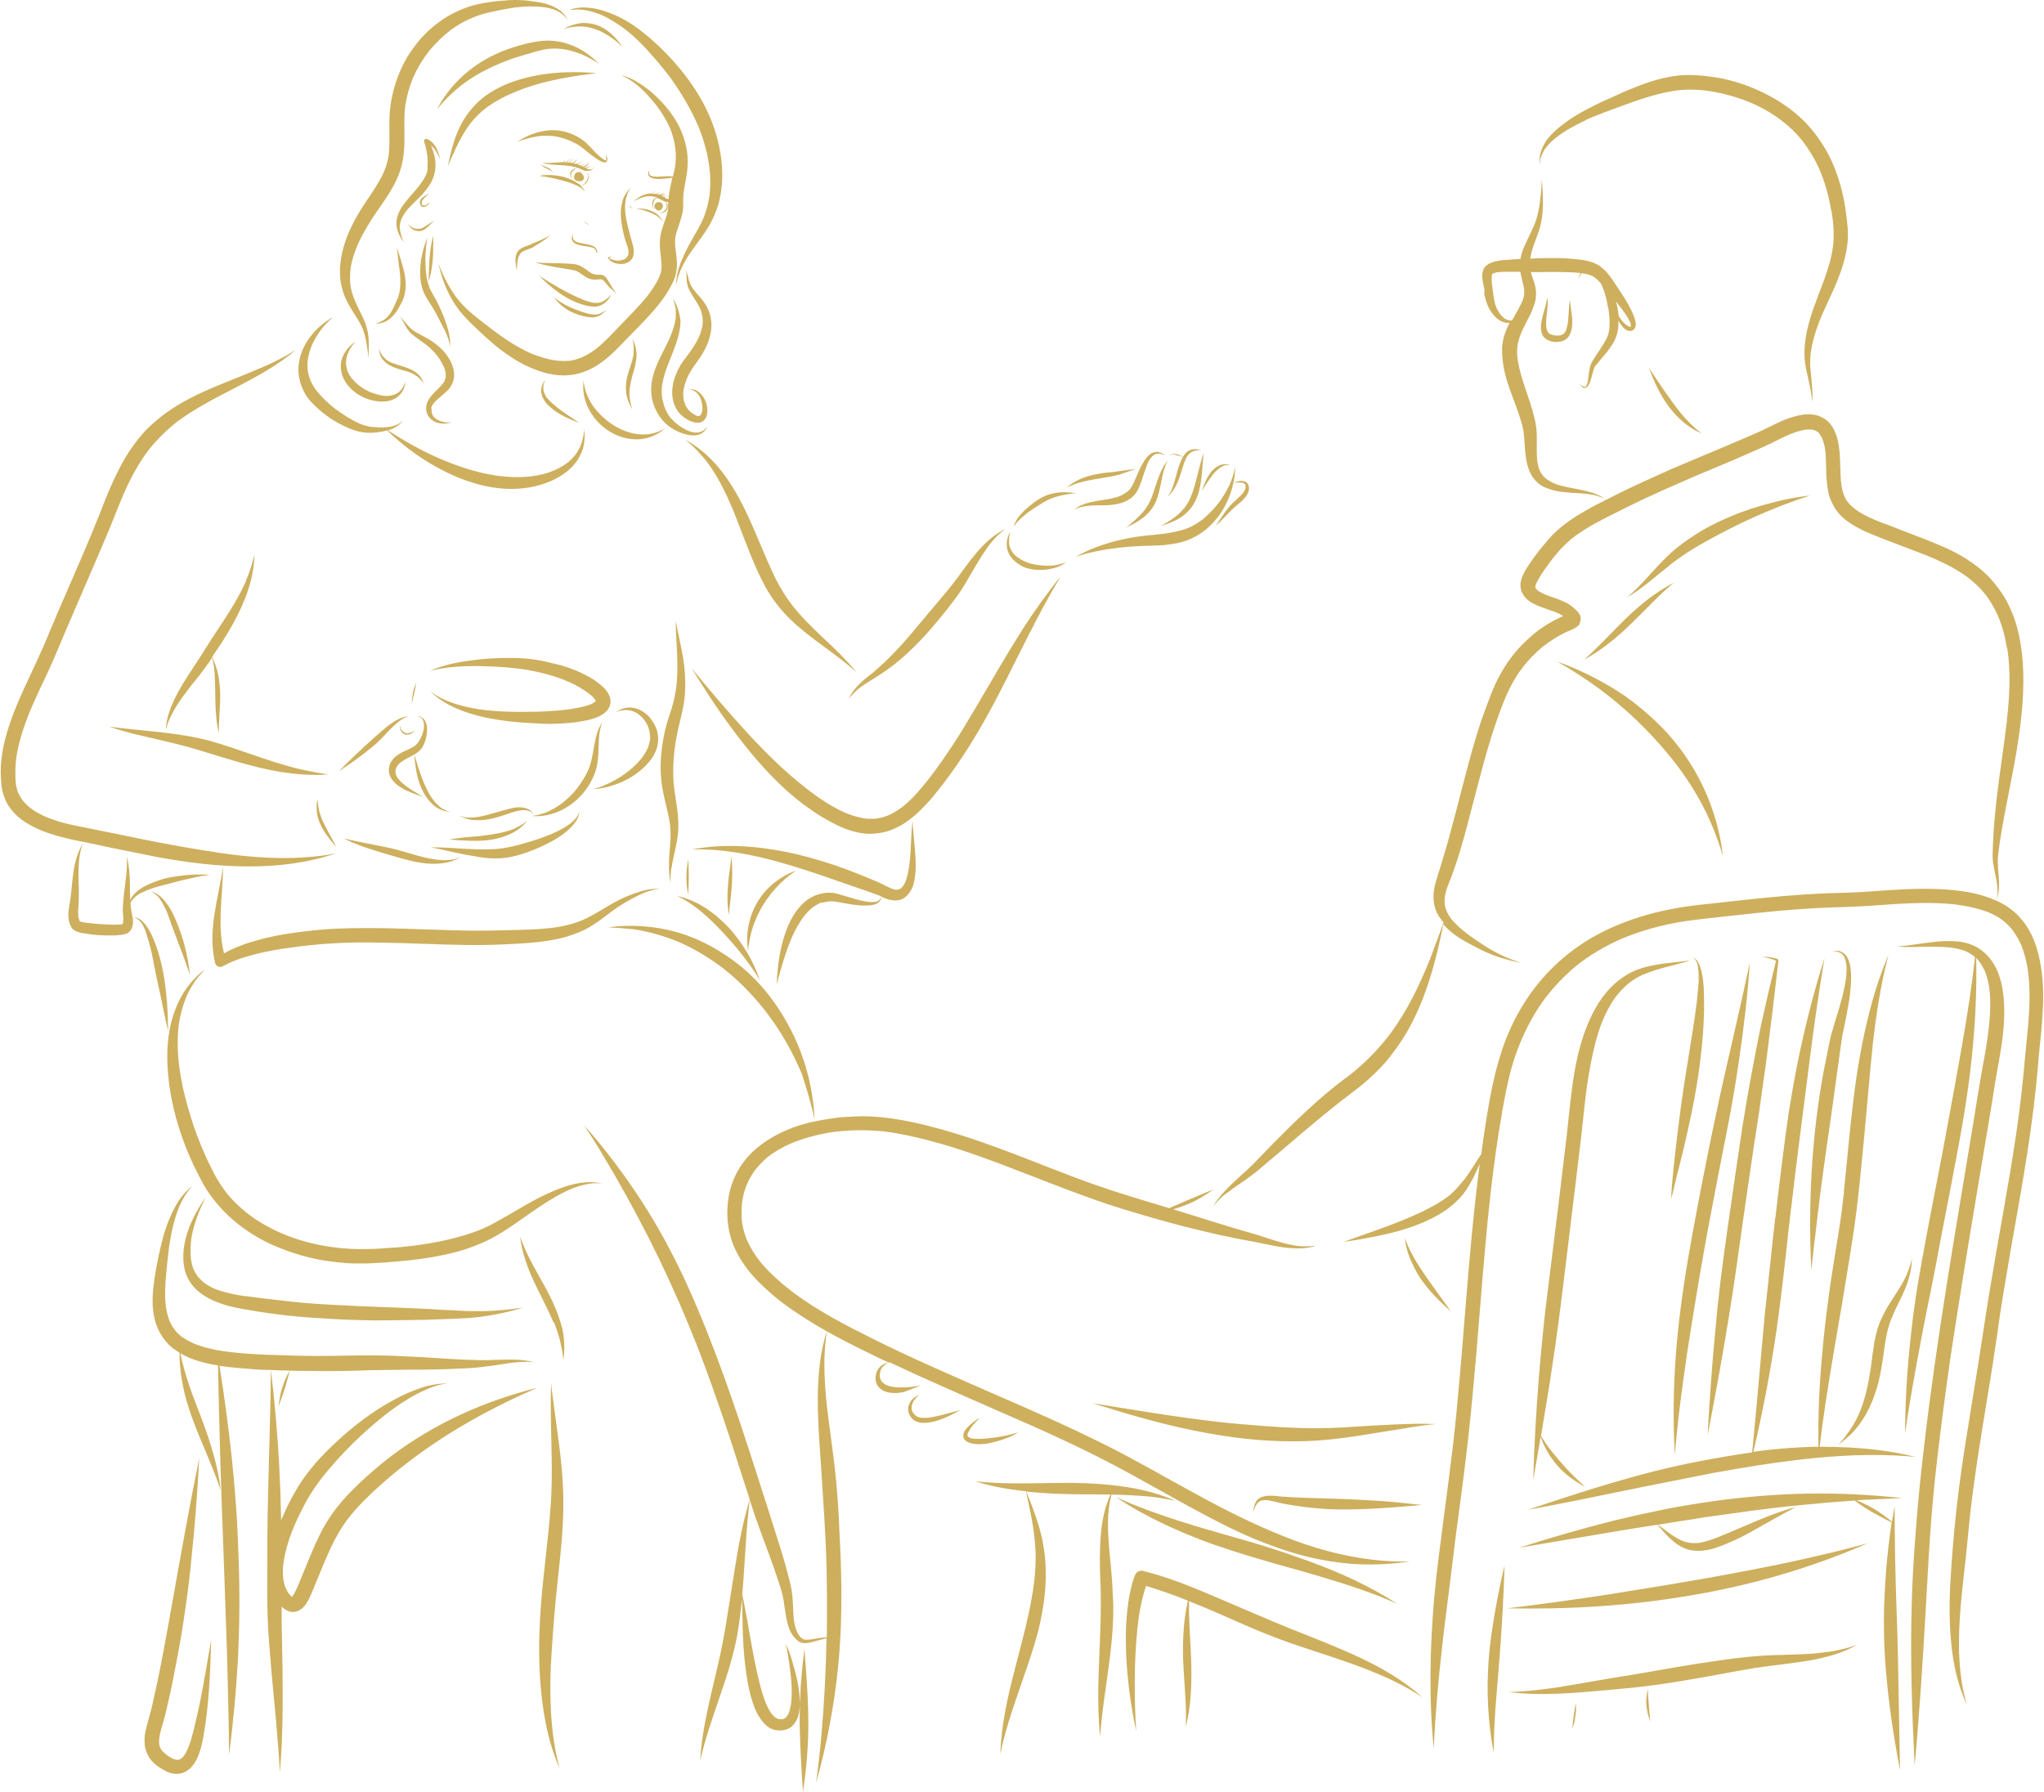 <?xml version="1.0" encoding="UTF-8" standalone="no"?><svg xmlns="http://www.w3.org/2000/svg" xmlns:xlink="http://www.w3.org/1999/xlink" fill="#000000" height="600" preserveAspectRatio="xMidYMid meet" version="1" viewBox="-0.0 0.0 684.3 600.0" width="684.3" zoomAndPan="magnify"><g id="change1_1"><path d="M337.6,185c-1-2.3-0.6-4.9,0.6-7c0,0,0,0,0,0c0,0,0,0,0,0c-0.1,0.5-0.2,0.9-0.3,1.4c0,0,0,0,0,0 c-0.1,0.8-0.1,1.6-0.1,2.4c0,0,0,0,0,0c0,0,0,0,0,0.1c0,0,0,0,0,0.1c0,0,0,0,0,0c0.1,0.6,0.2,1.2,0.5,1.7c0.2,0.5,0.5,1,0.8,1.4 c0.4,0.5,0.8,0.9,1.3,1.3c0,0,0,0,0,0c0,0,0,0,0,0c0,0,0,0,0,0c0,0,0,0,0,0c0,0,0,0,0,0c0,0,0,0,0,0c0,0,0,0,0,0 c0,0,0.1,0.1,0.1,0.1c0,0-0.1-0.1-0.1-0.1c0.8,0.6,1.6,1.1,2.5,1.5c1.5,0.7,3.2,1.1,4.8,1.3c1.7,0.2,3.5,0.3,5.2,0.1c0,0,0,0,0,0 c1.3-0.2,2.5-0.5,3.7-0.9c0,0,0,0,0,0c0.1-0.1,0.3-0.1,0.4-0.2c0,0,0,0,0,0c-1.9,1.5-4.3,2.2-6.7,2.5c-2.6,0.3-5.3,0.1-7.7-0.9 C340.5,188.7,338.5,187.2,337.6,185z M185.3,442.7c0,0,0,0.1,0.1,0.1C185.3,442.8,185.3,442.7,185.3,442.7 C185.3,442.7,185.3,442.7,185.3,442.7z M527.5,570.2C527.5,570.2,527.5,570.2,527.5,570.2c-0.2,1.5-0.5,3.1-0.7,4.6 c-0.2,1.3-0.3,2.7-0.4,4c0,0,0,0,0,0c0.5-1.4,0.9-2.8,1-4.3C527.7,573.1,527.7,571.7,527.5,570.2 C527.6,570.2,527.6,570.2,527.5,570.2z M184.6,435c-1.5-3.1-3.2-6.1-4.9-9.1c-1.7-3-3.3-6.1-4.6-9.3c0,0,0,0,0,0c0,0,0,0,0,0 c0,0,0,0,0,0c0,0,0,0,0,0c-0.3-0.8-0.7-1.7-1-2.5c0,0,0,0,0,0c0,0,0,0,0,0c0.7,5.4,2.5,10.4,4.8,15.3c2.1,4.5,4.5,8.8,6.4,13.4 c0,0,0-0.1,0-0.1c0,0,0,0.1,0.1,0.1c0,0,0,0.1,0.1,0.1c0,0,0,0,0-0.1c1.4,3.5,2.4,7.1,2.9,10.8c0,0,0,0,0,0c0.1,0.6,0.1,1.3,0.2,1.9 c0,0,0,0,0,0c0.5-3.6,0.4-7.3-0.4-10.9C187.3,441.3,186.1,438.1,184.6,435z M340.2,175.2c1-1.2,2.2-2.2,3.4-3.2c0,0,0,0,0,0 c0,0,0,0,0,0c0,0,0.1,0,0.1-0.1c0,0,0,0,0,0c1.2-0.9,2.4-1.7,3.7-2.5c1.4-0.9,2.8-1.8,4.3-2.4c2.2-0.9,4.5-1.4,6.9-1.7 c0,0,0,0-0.1,0c0.6-0.1,1.2-0.1,1.8-0.2c0,0,0,0,0,0c-1.4-0.2-2.9-0.3-4.3-0.3c-1,0-1.9,0.1-2.9,0.3c-2.3,0.4-4.3,1.3-6.2,2.6 c-1.6,1.2-3.2,2.4-4.6,3.9c-1.3,1.3-2.4,2.9-2.9,4.7c0,0,0,0,0,0C339.7,175.9,340,175.6,340.2,175.2z M211.5,311.2c0,0,0.1,0,0.1,0 C211.6,311.2,211.6,311.2,211.5,311.2C211.5,311.2,211.5,311.2,211.5,311.2z M588.1,558.3c0.1,0,0.1,0,0.2,0 C588.2,558.3,588.1,558.3,588.1,558.3C588.1,558.3,588.1,558.3,588.1,558.3z M337.8,181.8C337.8,181.8,337.8,181.8,337.8,181.8 C337.8,181.8,337.8,181.8,337.8,181.8C337.8,181.8,337.8,181.8,337.8,181.8z M503.7,524.1c-1.2,5.2-2.3,10.4-3.2,15.6 c-0.9,5.2-1.7,10.5-2.1,15.8c-0.8,10.5-0.3,21.2,1.7,31.5c0,0,0,0,0,0c0-5.3,0.2-10.5,0.6-15.7c0.4-5.3,0.9-10.6,1.3-15.9 C502.8,545,503.4,534.5,503.7,524.1C503.7,524.1,503.7,524.1,503.7,524.1C503.7,524.1,503.7,524.1,503.7,524.1z M222.8,68.3 C222.8,68.3,222.8,68.3,222.8,68.3C222.8,68.3,222.8,68.3,222.8,68.3C222.8,68.3,222.8,68.3,222.8,68.3z M222.2,70.3 C222.2,70.3,222.2,70.3,222.2,70.3C222.2,70.3,222.2,70.3,222.2,70.3C222.2,70.3,222.2,70.3,222.2,70.3z M551.7,565.4 C551.7,565.4,551.6,565.4,551.7,565.4C551.6,565.4,551.6,565.4,551.7,565.4c-0.4,1.9-0.7,3.8-0.5,5.7c0.2,1.8,0.6,3.6,1.3,5.3 c0,0,0,0,0,0c-0.2-1.9-0.4-3.8-0.5-5.7C551.8,569,551.7,567.2,551.7,565.4z M420.2,521.6c4.8,1.4,9.6,2.8,14.4,4.1 c9.5,2.7,18.9,5.5,28.1,9.1c0,0-0.1,0-0.1,0c1.7,0.7,3.5,1.4,5.2,2.2c0,0,0,0,0,0c-9.4-6.1-19.7-10.7-30.2-14.5 c-4.7-1.7-9.4-3.3-14.2-4.8c-4.8-1.5-9.6-2.8-14.4-4.2c-9.5-2.7-19-5.6-28.2-9.2c-2.4-0.9-4.7-2-7.1-3c0,0,0,0,0,0c0,0,0,0,0,0 c10,6.7,21,11.6,32.2,15.7C410.7,518.6,415.4,520.2,420.2,521.6z M296,378.6C296,378.6,296,378.6,296,378.6 C296,378.6,296,378.6,296,378.6C296,378.6,296,378.6,296,378.6z M141.1,246.6C141.1,246.6,141.2,246.5,141.1,246.6 C141.2,246.6,141.1,246.6,141.1,246.6c0,0.1,0,0.1-0.1,0.2C141.1,246.7,141.1,246.7,141.1,246.6c-0.4,0.8-0.7,1.5-1.2,2.1 c-0.3,0.4-0.6,0.7-1,1c-1.1,0.8-2.4,1.3-3.7,1.9c-1.2,0.6-2.5,1.3-3.4,2.3c-0.9,1-1.5,2.1-1.6,3.5c-0.1,1,0.1,2,0.6,2.9 c1,1.9,3,3.2,4.9,4.2c1.9,0.9,3.8,1.6,5.8,2.2c0,0,0,0,0,0c-2-1.2-4-2.3-5.8-3.7c-0.9-0.7-1.7-1.4-2.4-2.3c-0.3-0.4-0.5-0.8-0.7-1.2 c-0.1-0.3-0.2-0.6-0.2-0.8c0-0.2,0-0.5,0-0.7c0.1-0.3,0.1-0.6,0.2-0.8c0.2-0.4,0.4-0.7,0.6-1c0.3-0.4,0.6-0.7,1-1 c1.4-1,3-1.7,4.5-2.6c0.3,4.1,0.9,8.3,2.7,12c1,2,2.3,3.8,4,5.2c1.5,1.2,3.4,1.9,5.3,2c0,0,0,0,0,0c-0.5-0.1-1-0.3-1.5-0.5 c0,0,0,0,0,0c-0.7-0.3-1.4-0.7-2-1.2c-0.8-0.7-1.5-1.4-2.2-2.3c-1.4-1.9-2.4-4-3.3-6.2c-1.2-2.9-2.1-6-3-9c0.2-0.1,0.5-0.3,0.7-0.4 c0.8-0.6,1.6-1.3,2.1-2.2c0.4-0.7,0.7-1.4,0.9-2.1c0.5-1.6,0.8-3.6,0.4-5.3c-0.2-0.7-0.5-1.5-1.1-2c-0.3-0.2-0.6-0.4-0.9-0.6 c-0.4-0.2-0.7-0.2-1.1-0.2c0,0,0,0,0,0c0.2,0.1,0.5,0.1,0.7,0.2c0,0,0,0,0,0c0.1,0.1,0.2,0.1,0.4,0.2c0.2,0.1,0.3,0.3,0.5,0.5 c0.2,0.2,0.3,0.4,0.4,0.7c0,0,0,0,0,0c0,0,0,0,0,0c0,0,0,0,0,0c0,0,0,0,0,0c0.1,0.3,0.2,0.6,0.2,0.9c0.1,0.6,0,1.1,0,1.6 C141.8,244.7,141.5,245.7,141.1,246.6z M333.7,482.6c2.5-0.7,5-1.6,7.2-3c0,0,0,0,0,0c-2.3,0.7-4.7,1.2-7.1,1.6 c-1.5,0.2-2.9,0.4-4.4,0.5c-1.2,0.1-2.4,0.1-3.6,0c-0.4-0.1-0.8-0.1-1.1-0.3c-0.1-0.1-0.3-0.1-0.4-0.2c-0.1-0.1-0.1-0.1-0.2-0.2 c0,0-0.1-0.1-0.1-0.1c0-0.1,0-0.1-0.1-0.2c0-0.1,0-0.2,0-0.3c0-0.3,0.1-0.5,0.2-0.7c0.3-0.6,0.6-1.1,1-1.7c0.9-1.2,1.9-2.3,2.9-3.3 c0,0,0,0,0,0c0,0,0,0,0,0c-0.1,0-0.2,0.1-0.2,0.1c-1.4,0.9-2.8,1.9-4,3.2c-0.6,0.7-1.3,1.6-1.3,2.6c-0.1,1.9,2,2.6,3.5,2.8 C328.5,483.8,331.2,483.3,333.7,482.6z M371.4,519.2c-0.4-4.6-0.7-9.3-0.2-14c0.2-1.6,0.5-3.2,0.9-4.8c4.3,0.1,8.7,0.3,13,0.7 c2.8,0.3,5.6,0.8,8.4,1.4c0,0,0,0,0,0c-0.6-0.3-1.2-0.5-1.9-0.8c-5.1-2-10.4-3.3-15.8-4c-5.4-0.8-10.8-1.1-16.3-1.2 c-10.8-0.1-21.7,0.7-32.5-0.5c0,0,0,0,0,0c-0.2,0-0.4-0.1-0.7-0.1c0,0,0,0,0,0c5.6,1.8,11.4,2.8,17.2,3.4c0.8,4.1,1.8,8.1,2.4,12.2 c0,0,0,0,0,0c0.4,2.8,0.7,5.6,0.8,8.4c0.1,3-0.1,6-0.4,9.1c-2.3,19.7-10.8,38.3-11.4,58.3c0,0,0,0,0,0c2-10,5.7-19.4,8.9-29 c1.6-4.7,3.2-9.5,4.3-14.4c1.1-5,1.9-10.2,2-15.4c0.1-5.2-0.4-10.3-1.7-15.3c-1.2-4.7-3-9.3-4.8-13.8c4,0.4,8,0.7,12,0.8 c5.4,0.2,10.8,0.1,16.2,0.2c-2.6,5.5-3.3,11.7-3.5,17.7c-0.2,4.7,0,9.5,0.2,14.2c0.1,5.2,0,10.4-0.2,15.5c-0.4,11.2-1.2,22.4,0,33.6 c0,0,0,0,0,0c0.2-2.4,0.4-4.9,0.7-7.3c0.3-2.8,0.7-5.5,1.1-8.3c1.5-10.8,3.2-21.7,2.4-32.6C372.4,528.6,371.8,523.9,371.4,519.2z M141.8,241.2C141.8,241.2,141.8,241.2,141.8,241.2C141.8,241.2,141.8,241.2,141.8,241.2C141.8,241.2,141.8,241.2,141.8,241.2z M181.9,129C181.9,129,181.9,129,181.9,129C181.9,129,181.9,129,181.9,129C181.9,129,181.9,129,181.9,129z M222.5,66.2 C222.5,66.2,222.5,66.2,222.5,66.2C222.5,66.2,222.5,66.2,222.5,66.2C222.5,66.2,222.5,66.2,222.5,66.2z M308.2,463.9 c-0.4,0.1-0.8,0.1-1.2,0.2c0,0,0,0,0,0c0,0,0,0,0,0c0,0,0,0,0,0c0,0,0,0,0,0c0,0,0,0,0,0c-2.5,0.4-5.1,0.6-7.7,0.3 c-0.8-0.1-1.6-0.3-2.4-0.6c-0.4-0.2-0.7-0.3-1-0.6c-0.2-0.2-0.4-0.3-0.6-0.5c-0.1-0.2-0.3-0.4-0.4-0.6c-0.1-0.3-0.2-0.6-0.3-0.9 c-0.1-0.5-0.1-1,0-1.4c0.1-0.3,0.1-0.7,0.2-1c0.2-0.4,0.4-0.7,0.6-1c0.3-0.3,0.5-0.6,0.8-0.8c0.4-0.3,0.8-0.6,1.3-0.8 c0.1,0,0.2-0.1,0.3-0.1c11.8,5.6,23.9,10.8,35.9,16.1c12.9,5.6,25.8,11.3,38.2,17.8c10.7,5.6,21,11.7,31.6,17.3 c5.3,2.8,10.6,5.5,16.1,7.8c5.5,2.3,11.1,4.3,16.9,5.8c5.7,1.5,11.6,2.4,17.5,2.8c6,0.3,12.1,0,18-0.9c0,0,0,0,0,0 c-4.2,0.1-8.4-0.1-12.7-0.6c0,0,0.1,0,0.1,0c-10.2-1.2-20.1-4-29.6-7.8c-9.5-3.8-18.8-8.4-27.8-13.3c-10.6-5.7-20.9-11.8-31.7-17.2 c-12.8-6.4-26-12.2-39.2-17.9c-13.2-5.8-26.4-11.5-39.2-17.9c-9-4.5-17.9-9.1-26-15.1c-4.1-3.1-8-6.5-11.3-10.4 c-1.7-2.2-3.2-4.5-4.4-7.1c-0.8-1.8-1.3-3.7-1.7-5.6c-0.3-2.3-0.3-4.7-0.1-7.1c0.3-2,0.7-4,1.5-5.9c0.7-1.7,1.6-3.3,2.7-4.9 c1.3-1.7,2.8-3.2,4.4-4.6c2.3-1.8,4.8-3.2,7.4-4.4c4.2-1.8,8.7-3,13.2-3.8c6-0.9,12.2-1,18.2-0.4c-0.1,0-0.3,0-0.4-0.1 c0.1,0,0.3,0,0.4,0.1c0.1,0,0.1,0,0.2,0c-0.1,0-0.1,0-0.2,0c5,0.6,10,1.7,15,3c5.8,1.5,11.4,3.3,17,5.3c11.3,4,22.3,8.6,33.5,12.7 c3.2,1.2,6.4,2.3,9.6,3.4c3.3,1.1,6.6,2.1,10,3.1c7.1,2.1,14.2,4.1,21.5,5.8c3.6,0.9,7.2,1.7,10.8,2.4c3.3,0.7,6.5,1.2,9.8,1.9 c3,0.6,6.1,1.3,9.2,1.5c2.9,0.2,5.8,0.1,8.6-0.9c0,0,0,0,0,0c-0.2,0.1-0.5,0.1-0.7,0.1c0,0,0,0,0,0c-1.8,0.3-3.5,0.2-5.3,0.1 c-5.6-0.7-10.8-2.9-16.1-4.4c-6.4-1.8-12.8-3.8-19.1-5.8c-2.3-0.7-4.6-1.4-6.8-2.1c1.7-0.5,3.4-1.1,5.1-1.8c3-1.3,5.8-3,8.4-4.9 c0,0,0,0,0,0c0,0,0,0,0,0c-3,1.3-6.1,2.5-9.1,3.8c-1.9,0.8-3.8,1.7-5.8,2.5c-3.6-1.1-7.3-2.2-10.9-3.3c-5.9-1.8-11.7-3.7-17.5-5.8 c-12.7-4.7-25.2-10-38.1-14.3c-6.4-2.1-12.9-4-19.5-5.4c-4.7-1-9.4-1.7-14.2-1.9c-1.5-0.1-3-0.1-4.5,0c-2.6,0.1-5.2,0.2-7.8,0.6 c-4.2,0.6-8.4,1.4-12.5,2.8c-7.6,2.7-14.9,7.2-19.1,14.3c-2.2,3.7-3.4,7.8-3.7,12.1c-0.4,4.7,0.3,9.4,2.1,13.7c2,4.6,5,8.7,8.6,12.2 c3.7,3.7,7.8,7,12.2,9.9c8.8,6,18.3,10.7,27.8,15.3c1.1,0.5,2.1,1,3.2,1.5c-1,0.2-2.1,0.6-2.8,1.4c-1,0.9-1.5,2.2-1.6,3.6 c0,1,0.2,2,0.8,2.9c0.6,0.8,1.3,1.3,2.2,1.7c2,0.8,4.3,0.7,6.4,0.3C304.5,465.3,306.4,464.7,308.2,463.9 C308.2,463.9,308.2,463.8,308.2,463.9z M182.6,127.1C182.6,127.1,182.6,127,182.6,127.1C182.5,127,182.5,127,182.6,127.1 c-1.1,1.3-1.7,3.1-1.3,4.8c0.4,1.8,1.6,3.3,3,4.5c2.8,2.5,6.3,3.9,9.7,5.2c0,0,0,0,0,0c-2.5-1.7-5.1-3.3-7.5-5.2 c-1.2-1-2.4-2-3.4-3.2c-0.3-0.4-0.6-0.9-0.8-1.4c-0.2-0.4-0.3-0.9-0.4-1.3c0-0.5,0-0.9,0-1.4c0,0,0,0,0,0c0,0,0,0,0,0c0,0,0,0,0,0 c0,0,0,0,0,0c0.1-0.5,0.3-1.1,0.5-1.6c0,0,0,0,0,0C182.4,127.3,182.5,127.2,182.6,127.1z M312,474.5C312,474.5,312,474.5,312,474.5 c-1.1,0.2-2.3,0.3-3.5,0.2c-0.4-0.1-0.8-0.1-1.2-0.3c-0.2-0.1-0.4-0.2-0.6-0.3c-0.3-0.2-0.5-0.5-0.8-0.8c-0.2-0.2-0.3-0.5-0.5-0.8 c-0.1-0.3-0.2-0.5-0.2-0.8c0-0.3,0-0.6,0-0.9c0.1-0.4,0.2-0.7,0.3-1c0.2-0.4,0.4-0.8,0.7-1.2c0.5-0.6,1-1.2,1.6-1.7c0,0,0,0,0,0 c0,0,0,0,0,0c-1.2,0.6-2.4,1.4-3.1,2.6c-0.6,1-0.9,2.3-0.5,3.5c0.4,1.1,1.1,2.2,2.1,2.7c0.9,0.5,1.9,0.7,2.9,0.7 c2.4,0,4.8-0.7,6.9-1.6c1.9-0.8,3.6-1.7,5.4-2.7c0,0,0,0,0,0C318.4,472.9,315.3,473.9,312,474.5z M454.3,502.1 c-5.7-0.3-11.3-0.4-17-0.6c-2.7-0.1-5.3-0.2-8-0.4c-1.4-0.1-2.8-0.4-4.3-0.3c-0.2,0-0.3,0-0.5,0c-1.2,0.1-2.6,0.4-3.5,1.3 c-1.1,1.2-1.3,2.8-1.4,4.4c0,0,0,0,0,0c0.1-0.6,0.3-1.1,0.5-1.7c0,0,0,0,0,0c0.2-0.5,0.4-0.9,0.7-1.3c0.2-0.2,0.4-0.4,0.6-0.6 c0.2-0.2,0.4-0.3,0.7-0.4c0.3-0.1,0.5-0.2,0.8-0.2c0.5-0.1,1,0,1.5,0c1.2,0.2,2.4,0.5,3.7,0.8c2,0.5,4,0.8,6,1.1 c4.6,0.7,9.3,1.1,14,1.2c9.3,0.1,18.7-0.7,28-1.5c0,0,0,0,0,0c-1.6-0.2-3.2-0.3-4.8-0.5C465.7,502.7,460,502.4,454.3,502.1z M74.7,290.1C74.7,290.1,74.7,290.1,74.7,290.1c-0.8,5.4-2.1,10.6-2.9,16c-0.4,2.7-0.7,5.5-0.7,8.2c0,2.7,0.3,5.4,0.9,8.1 c0.3,1.2,1.7,1.7,2.6,1.1c1.1-0.6,2.2-1.1,3.3-1.6c3.5-1.4,7.2-2.4,10.9-3.2c3.7-0.8,7.5-1.3,11.3-1.8c4.1-0.5,8.2-0.9,12.3-1.1 c4.9-0.3,9.7-0.3,14.6-0.2c9.8,0.1,19.5,0.7,29.3,0.8c5.5,0.1,11-0.1,16.4-0.4c5.2-0.3,10.5-0.7,15.6-2c2.5-0.7,5-1.5,7.4-2.7 c2.3-1.1,4.3-2.6,6.4-4.1c2-1.5,4-3.1,6.2-4.4c2.2-1.4,4.5-2.6,6.9-3.7c1.7-0.7,3.5-1.2,5.4-1.5c0,0,0,0,0,0c0.1,0,0.2,0,0.3,0 c0,0,0,0,0,0c-2.4-0.1-4.9,0.3-7.2,1.1c-2.3,0.7-4.6,1.7-6.8,2.8c-4.1,2.1-7.9,4.9-12.2,6.7c-3.3,1.3-6.7,2.1-10.2,2.5 c-4.3,0.5-8.6,0.6-12.9,0.7c-1.3,0-2.5,0.1-3.8,0.1c-3.2,0.1-6.5,0.1-9.7,0.1c-9.3-0.1-18.6-0.6-28-0.8c-5.6-0.1-11.3-0.1-16.9,0.1 c-4.9,0.2-9.8,0.7-14.7,1.4c-4.5,0.6-9,1.5-13.4,2.8c-3.5,1-6.9,2.3-10.1,4.1c-0.3-1.2-0.5-2.4-0.7-3.6 C73.1,307.1,74.6,298.6,74.7,290.1C74.7,290.1,74.7,290.1,74.7,290.1z M272.7,374.8C272.7,374.8,272.7,374.8,272.7,374.8 c-0.1-3.5-0.6-6.9-1.2-10.4c-1.5-7.9-4.3-15.5-8.3-22.5c-3.9-6.9-9-13.3-15.1-18.3c-6.2-5-13.2-9-20.8-11.3 c-5.5-1.6-11.3-2.4-17-2.3c-2.2,0-4.5,0.2-6.7,0.5c0,0,0,0,0,0c2.7,0.1,5.4,0.3,8.1,0.6c0,0,0,0,0,0c0,0,0.1,0,0.1,0c0,0,0,0,0.1,0 c0,0,0,0,0,0c5.4,0.8,10.6,2.3,15.6,4.4c5.2,2.3,10.1,5.3,14.6,8.7c5.6,4.4,10.6,9.6,14.9,15.3c4.6,6.1,8.3,12.7,11.3,19.7 c0,0,0-0.1,0-0.1C270,364.4,271.6,369.5,272.7,374.8z M279.9,495.6c-0.5-5.2-1.2-10.4-1.9-15.7c-1.4-10.2-2.7-20.6-1.6-30.9 c0.1-1.2,0.3-2.4,0.5-3.5c0,0,0,0,0,0c0,0,0,0,0,0c-1.6,4.8-2.4,9.8-2.8,14.8c-0.8,10.3,0.1,20.7,0.8,31c0.7,11,1.5,21.9,1.8,32.9 c0.2,8,0.2,16,0.1,24c-1.8,0.1-3.5,0.4-5.2,0.7c-0.6,0.1-1.3,0.1-1.9,0.1c-0.3,0-0.5-0.1-0.8-0.2c-0.2-0.1-0.4-0.2-0.5-0.3 c-0.3-0.2-0.5-0.4-0.7-0.7c-0.5-0.6-0.8-1.3-1.1-2c-0.4-1.1-0.6-2.2-0.8-3.3c-0.4-3.4-0.2-6.8-0.8-10.1c-0.4-2.3-1-4.5-1.6-6.7 c-0.6-2.2-1.2-4.4-1.9-6.6c-1.4-4.5-2.8-8.9-4.2-13.3c-1.4-4.4-2.8-8.8-4.2-13.1c-6.8-21.2-13.9-42.3-23.1-62.6 c-4.4-9.7-9.5-19.1-15.3-28.1c-5.8-8.9-12.2-17.4-19.2-25.3c0,0,0,0,0,0c0,0,0,0,0,0c2.2,3.3,4.3,6.6,6.3,10 c5.5,9.1,10.6,18.4,15.4,27.8c4.9,9.7,9.4,19.5,13.5,29.5c0.8,2,1.6,3.9,2.4,5.9c4,10.2,7.6,20.6,11.1,31.1 c1.7,5.3,3.4,10.5,5.1,15.8c0.6,1.7,1.1,3.5,1.7,5.2c-2.3,7.6-3.8,15.5-5,23.3c-0.9,5.4-1.7,10.9-2.6,16.3c-0.4,2.7-0.9,5.4-1.4,8.1 c-0.5,2.7-1.1,5.3-1.7,8c-2.4,10.5-5.3,21-5.9,31.8c0,0,0,0,0,0c1.8-7.9,4.6-15.6,7.2-23.3c1.8-5.2,3.4-10.4,4.6-15.7 c1.1-5,1.7-10.1,2.2-15.1c0,0.7,0,1.4,0.1,2.1c0,2.1,0.1,4.2,0.1,6.2c0.1,5.2,0.4,10.5,1.1,15.6c0.4,3,0.9,5.9,1.7,8.8 c0.7,2.4,1.5,4.9,3,7.1c1.2,1.8,2.8,3.5,4.9,4c2.2,0.5,4.9,0.1,6.4-1.8c0.7-0.9,1.3-1.9,1.6-3.1c0.3-1.1,0.4-2.3,0.5-3.4 c0,1.7-0.1,3.5-0.1,5.2c0.1,8,0.6,15.9,1.1,23.9c0,0,0,0,0,0c1.2-7.9,1.9-15.9,1.8-23.8c0-8.1-0.7-16.1-1.3-24.2c0,0,0,0,0,0 s0,0,0,0c-0.5,4-0.9,8-1.2,12.1c-0.1,2.2-0.2,4.3-0.3,6.5c0-2.7-0.4-5.5-0.9-8.1c-0.6-2.6-1.3-5.1-2.1-7.7c-0.5-1.6-1.1-3.1-1.8-4.6 c0,0,0,0,0,0c0.3,1.1,0.5,2.2,0.7,3.4c0.3,1.8,0.6,3.6,0.8,5.4c0.5,3.9,0.8,7.9,0.3,11.7c-0.2,1-0.4,2-0.8,3c-0.2,0.4-0.4,0.7-0.6,1 c-0.1,0.2-0.3,0.3-0.5,0.5c-0.1,0.1-0.3,0.2-0.5,0.3c-0.2,0.1-0.4,0.1-0.6,0.1c-0.3,0-0.6,0-0.9,0c-0.2,0-0.5-0.1-0.7-0.2 c-0.3-0.1-0.5-0.3-0.8-0.5c-0.4-0.3-0.7-0.7-1.1-1.1c-0.8-1.2-1.5-2.5-2-3.8c-0.7-1.8-1.3-3.7-1.8-5.7c-1.6-6-2.6-12.1-3.7-18.1 c-0.4-2.6-0.9-5.2-1.4-7.8c-0.3-1.4-0.5-2.9-0.9-4.3c0-0.1,0-0.2,0-0.2c0.9-10.6,1.2-21.2,2.5-31.7c1.1,3.5,2.3,7,3.6,10.5 c2,5.4,4,10.7,5.8,16.1c0.7,2.2,1.5,4.4,1.9,6.8c0.3,2.1,0.6,4.3,1,6.4c0.4,1.9,0.9,3.8,2,5.4c0.8,1.1,1.7,2.2,3,2.6 c1.2,0.3,2.4,0.1,3.5-0.2c1.6-0.4,3.2-0.9,4.9-1.3c-0.1,2.6-0.1,5.3-0.2,7.9c-0.4,10.9-1.1,21.7-2.3,32.5c0,0,0-0.1,0-0.1 c-0.3,2.7-0.6,5.4-1,8.1c0,0,0,0,0,0c1.9-6.7,3.5-13.4,4.7-20.2c2-10.6,3.2-21.4,3.6-32.2c0.4-10.7,0.1-21.5-0.5-32.2 C280.8,506.6,280.4,501.1,279.9,495.6z M218.8,67C218.8,67,218.8,67,218.8,67C218.8,67,218.8,67,218.8,67 C218.8,67,218.8,67,218.8,67z M141.1,246.6C141.1,246.6,141.1,246.6,141.1,246.6C141.1,246.6,141.1,246.6,141.1,246.6 C141.1,246.6,141.1,246.6,141.1,246.6z M432,545.3c-7.9-3.2-15.6-6.6-23.4-9.9c-8.4-3.6-16.9-7.2-25.8-9.4c-0.2-0.1-0.4-0.1-0.6-0.1 c-0.4,0-0.8,0.1-1.2,0.3c-0.6,0.3-0.8,0.8-1.1,1.4c-0.3,0.9-0.7,1.9-0.9,2.8c-1.1,4-1.6,8.1-1.9,12.1c-0.3,4.4-0.2,8.8,0,13.2 c0.5,8.1,1.6,16.1,3.3,24c0,0,0,0,0,0c-0.4-5.4-0.5-10.9-0.5-16.4c0-6.1,0.3-12.2,0.9-18.2c0.5-4.7,1.3-9.5,2.9-14.1 c4.6,1.4,9.2,3,13.7,4.8c0.1,0,0.2,0.1,0.3,0.1c-1.5,6.5-1.8,13.3-1.6,20c0.3,7.4,1.2,14.8,0.9,22.3c0,0,0,0,0,0 c1.8-7.2,2-14.7,1.8-22c-0.2-6.7-0.9-13.4-0.7-20.1c1.5,0.6,2.9,1.2,4.4,1.8c5.1,2.1,10.1,4.4,15.2,6.6c4.7,2,9.4,3.9,14.2,5.6 c9,3.1,18.1,5.8,26.9,9.3c0,0-0.1,0-0.1,0c6.1,2.4,12,5.2,17.5,8.9c0,0,0,0,0,0c-6.1-5.5-13.3-9.7-20.7-13.2 C447.8,551.5,439.8,548.4,432,545.3z M218.4,69.6C218.4,69.6,218.4,69.5,218.4,69.6C218.4,69.5,218.4,69.5,218.4,69.6 C218.4,69.5,218.4,69.6,218.4,69.6z M192,396.5c-3.8,0.9-7.4,2.5-10.9,4.2c-3.6,1.8-7.1,3.9-10.5,5.9c-3,1.7-6,3.5-9.2,4.9 c-7.4,3-15.3,4.6-23.1,5.6c-2.6,0.3-5.2,0.6-7.8,0.7c-2.5,0.2-5.1,0.4-7.6,0.4c-4,0.1-8.1-0.1-12-0.7c-5.7-0.8-11.4-2.3-16.7-4.6 c-4.1-1.8-8-4-11.6-6.8c-2.7-2.2-5.2-4.6-7.3-7.4c-1.8-2.4-3.3-5-4.6-7.7c-1.3-2.5-2.4-5.1-3.5-7.7c-1.7-4.1-3.1-8.3-4.3-12.6 c-1.3-4.5-2.3-9-2.9-13.6c-0.6-4.8-0.7-9.7-0.1-14.4c0.5-3.1,1.3-6.1,2.5-9c1-2.3,2.3-4.5,3.8-6.4c0,0,0,0,0,0 c0.8-0.9,1.6-1.8,2.4-2.7c0,0,0,0,0,0c0,0,0,0,0,0c-4.6,3.4-8,8.2-10,13.6c-2.6,6.9-3,14.5-2.3,21.8c0.7,7.7,2.6,15.3,5.3,22.5 c1.3,3.4,2.7,6.8,4.4,10c0.7,1.5,1.5,2.9,2.3,4.4c1.1,1.9,2.3,3.6,3.7,5.3c5.1,6.4,12,11.4,19.4,14.7c3.9,1.7,7.9,3.1,12,4.1 c4.1,1,8.3,1.6,12.5,1.9c4.4,0.3,8.7,0.1,13-0.2c5.3-0.4,10.7-0.9,15.9-1.8c5.1-0.9,10.2-2.1,15-4.1c2-0.8,4-1.7,5.9-2.8 c1.6-0.9,3.2-1.9,4.7-2.9c3.5-2.3,6.8-4.8,10.3-7.1c3.4-2.3,6.9-4.4,10.7-6c2-0.8,4.1-1.4,6.2-1.7c1.4-0.2,2.7-0.2,4.1,0 c0,0,0,0,0,0c0.1,0,0.3,0,0.4,0.1c0,0,0,0,0,0C198.9,395.5,195.3,395.7,192,396.5z M106.3,267.5 C106.3,267.5,106.3,267.5,106.3,267.5c-0.6,2.9-0.3,5.9,1,8.6c1.3,2.8,3.3,5.2,5.3,7.5c0,0,0,0,0,0c-1.6-3.2-3.5-6.2-4.9-9.5 c-0.6-1.5-1-3-1.2-4.6c0,0,0,0,0,0C106.4,268.8,106.4,268.2,106.3,267.5C106.4,267.5,106.4,267.5,106.3,267.5z M615.4,483.7 c2.6-1.8,4.9-3.9,6.8-6.4c1.9-2.5,3.4-5.2,4.6-8.2c1.2-2.9,2.1-6,2.7-9.1c0.7-3.4,1.1-6.8,1.6-10.3c0.3-1.7,0.6-3.5,1.1-5.2 c0.4-1.5,1-3,1.6-4.4c1.3-3,2.9-5.8,4.1-8.8c1.3-3.2,2.1-6.5,2.2-9.9c0,0,0,0,0,0c0,0,0,0,0,0c-0.4,1.8-1,3.5-1.7,5.2c0,0,0,0,0,0 c0,0,0,0,0,0c0,0,0,0.1,0,0.1c0,0,0,0,0,0c-2.1,4.7-5.4,8.6-7.7,13.1c-0.7,1.4-1.4,2.9-1.9,4.4c-0.5,1.5-0.9,3.1-1.2,4.7 c-0.5,3-0.9,6.1-1.3,9.2c-0.8,5.2-1.8,10.3-3.9,15.2c-1.2,2.7-2.7,5.2-4.5,7.5c0,0,0,0,0.1-0.1C617.2,481.8,616.3,482.8,615.4,483.7 C615.4,483.7,615.4,483.7,615.4,483.7z M621.9,550.6c-3,1.2-6.1,1.9-9.3,2.4c0,0,0,0,0,0c-1.7,0.2-3.3,0.4-5,0.6 c-4.9,0.4-9.7,0.4-14.6,0.6c-5.3,0.2-10.5,0.8-15.7,1.5c-5.8,0.8-11.5,1.7-17.3,2.7c-5.6,1-11.2,2-16.9,2.9c0.2,0,0.4-0.1,0.5-0.1 c-6.9,1.1-13.8,2.4-20.7,3.5c0.1,0,0.2,0,0.3,0c-6,0.9-12.1,1.7-18.2,1.8c0,0,0,0,0,0c5.4,0.7,10.8,0.8,16.2,0.6 c5.5-0.2,11.1-0.7,16.6-1.2c5.6-0.5,11.2-1,16.8-1.8c5.8-0.8,11.5-1.8,17.2-2.8c5.4-1,10.7-2,16.1-2.9c0,0,0,0,0,0c0,0,0,0,0,0 c0,0,0,0,0,0c0.2,0,0.3-0.1,0.5-0.1c-0.1,0-0.2,0-0.3,0.1c5.8-0.9,11.6-1.4,17.4-2.4C611.3,555,617,553.5,621.9,550.6 C621.9,550.6,621.9,550.6,621.9,550.6C621.9,550.6,621.9,550.6,621.9,550.6z M585.8,322.3c-2.3,11-4.9,22.1-7.4,33.1 c-1.2,5.4-2.5,10.8-3.6,16.3c-1.2,5.5-2.3,10.9-3.4,16.4c-2.2,11-4.3,22-6.2,33c-1.9,11.1-3.4,22.2-4.2,33.3 c-0.8,10.9-0.9,21.9-0.3,32.9c0,0,0,0,0,0c0.3-4.2,0.8-8.3,1.2-12.5c0,0,0,0,0,0.1c0.8-7,1.8-14,2.8-21c0.8-5.5,1.7-10.9,2.6-16.4 c0.9-5.5,1.8-11,2.8-16.5c1.9-11,4.1-22,6.2-33c1.1-5.5,2.2-11,3.2-16.5c1-5.5,1.9-11,2.7-16.5C583.8,344.1,585.1,333.2,585.8,322.3 C585.8,322.3,585.8,322.3,585.8,322.3C585.8,322.3,585.8,322.3,585.8,322.3z M534.5,122.2C534.5,122.2,534.5,122.2,534.5,122.2 C534.6,122.2,534.5,122.2,534.5,122.2C534.5,122.2,534.5,122.2,534.5,122.2z M496.7,95.7c-0.5-2.2-1-5,0.8-6.7 c0.9-0.8,2-1.2,3.2-1.5c1.7-0.4,3.4-0.5,5.2-0.6c1.1-0.1,2.1-0.1,3.2-0.2c0-0.1,0-0.2,0-0.3c0.3-2,1.2-3.9,2-5.6 c0.9-1.9,1.8-3.7,2.6-5.6c1.1-2.8,1.7-5.8,2-8.8c0.2-2.1,0.4-4.2,0.5-6.4c0,0,0,0,0,0c0,0,0,0,0,0c0.3,4.7,0.7,9.5-0.2,14.2 c-0.8,4.3-3.1,8.1-3.7,12.4c1.9-0.1,3.9-0.2,5.8-0.2c1.3,0,2.6,0,3.9,0c2.8,0.1,5.5,0.3,8.2,0.7c1.9,0.3,3.8,0.9,5.4,2 c2.7,1.9,4.3,4.7,6.1,7.4c1.5,2.3,3.1,4.6,4.3,7.1c0.7,1.5,1.4,3,1.6,4.6c0.1,0.6,0,1.2-0.3,1.7c-0.3,0.6-0.9,0.9-1.6,0.9 c-0.7,0.1-1.4-0.4-2-0.9c-0.7-0.6-1.2-1.5-1.7-2.2c-0.1-0.1-0.1-0.2-0.2-0.3c0.1,1.6-0.1,3.1-0.5,4.6c-1.2,4.1-4.5,7-6.9,10.2 c0,0,0,0.1-0.1,0.1c0,0,0,0,0-0.1c0,0,0,0.1-0.1,0.1c0,0-0.1,0.1-0.1,0.1c0,0,0-0.1,0.1-0.1c-0.2,0.3-0.4,0.6-0.5,0.9c0,0,0,0,0,0 c0,0,0,0,0,0c0,0.1,0,0.1-0.1,0.2c0,0,0-0.1,0.1-0.1c-0.7,1.8-0.9,3.8-1.8,5.5c-0.3,0.5-0.7,1-1.3,1.1c-0.7,0.1-1.4-0.8-1.7-1.3 c0,0,0,0,0,0c0.2,0.2,0.4,0.3,0.6,0.5c0.2,0.1,0.4,0.2,0.6,0.3c0.1,0,0.2,0.1,0.3,0.1c0.1,0,0.1,0,0.2,0c0.1,0,0.1,0,0.2-0.1 c0,0,0.1,0,0.1-0.1c0.1-0.1,0.1-0.1,0.2-0.2c0.1-0.1,0.2-0.3,0.2-0.4c0.3-0.9,0.4-1.8,0.5-2.7c0,0.1,0,0.1,0,0.2 c0.1-1,0.2-1.9,0.4-2.9c0.2-1.1,0.7-2.1,1.3-3c1.5-2.5,3.4-4.8,4.6-7.5c0.4-1,0.6-2,0.7-3c0.2-2.3,0-4.6-0.4-6.8c0,0.1,0,0.2,0,0.2 c0-0.1,0-0.2-0.1-0.4c0,0,0,0,0,0c0,0,0,0,0,0c-0.4-2.5-1-4.9-2-7.2c-0.1-0.3-0.3-0.6-0.5-0.9c-0.6-0.6-1.1-1.2-1.8-1.7 c-0.5-0.4-1.1-0.7-1.7-0.9c-0.8-0.3-1.7-0.5-2.6-0.6c0,0-0.1,0-0.1,0c-0.2,0.1-0.3,0.3-0.4,0.4c-0.2,0.3-0.4,0.6-0.5,0.9 c0,0,0,0,0,0c-0.1,0.2-0.1,0.5-0.2,0.7c0,0,0,0,0,0c0-0.8,0.3-1.5,0.7-2.1c-5.2-0.5-10.5-0.3-15.8-0.3c-0.3,0-0.6,0-0.9,0 c0.3,1.1,0.7,2.2,1.1,3.4c0.3,0.9,0.5,1.8,0.6,2.7c0.1,1,0,2-0.1,3c-0.2,1.1-0.6,2.2-1,3.3c-0.4,1-0.8,1.9-1.3,2.8 c-0.9,1.8-1.9,3.7-2.7,5.6c-0.5,1.3-0.9,2.6-1.1,4c-0.2,1.8-0.1,3.5,0.2,5.2c1.1,6.3,3.9,12.2,5.4,18.4c0.4,1.4,0.6,2.8,0.8,4.3 c0.1,1.2,0.1,2.5,0.1,3.7c0,2.4-0.1,4.8,0.2,7.2c0.2,1,0.4,2,0.8,2.9c0.3,0.6,0.6,1.1,1,1.6c0.4,0.5,0.9,0.9,1.4,1.3 c0.8,0.5,1.6,1,2.5,1.4c5.5,2.1,11.9,1.7,16.9,5.1c0,0,0,0,0,0c-0.4-0.2-0.8-0.4-1.2-0.5c-1.7-0.7-3.5-1-5.4-1.2 c-3.2-0.3-6.5-0.3-9.6-0.9c-1.5-0.3-2.9-0.8-4.3-1.4c-1.4-0.7-2.5-1.7-3.4-2.9c-0.8-1-1.4-2.3-1.8-3.6c-0.5-1.4-0.7-2.9-0.9-4.4 c-0.3-2.7-0.3-5.3-0.7-8c-0.3-1.6-0.8-3.2-1.3-4.8c-0.6-1.9-1.3-3.7-2-5.6c-1.4-3.7-2.8-7.5-3.4-11.4c-0.3-2-0.5-4-0.4-6 c0.1-2.2,0.7-4.2,1.5-6.1c0.3-0.7,0.6-1.4,1-2.1c-0.2,0-0.4,0-0.6,0c-1.7,0-3.2-1-4.3-2.1c-1.3-1.4-2.3-3.1-2.9-4.9 c-0.3-0.9-0.5-1.8-0.7-2.7C497.1,97.4,496.9,96.6,496.7,95.7z M540.9,100.5c0.5,1.7,0.8,3.5,1,5.3c0.3,0.5,0.6,0.9,1,1.4 c0.5,0.6,1,1.2,1.7,1.7c0.2,0.1,0.4,0.3,0.7,0.4c0.1,0,0.2,0.1,0.3,0.1c0.1,0,0.1,0,0.2,0c0,0,0.1,0,0.1,0c0,0,0.1,0,0.1-0.1 c0,0,0,0,0,0c0,0,0,0,0-0.1c0,0,0-0.1,0-0.1c0-0.1,0-0.2,0-0.4c-0.1-0.4-0.2-0.8-0.4-1.1c-0.6-1.2-1.3-2.4-2.1-3.4 c-0.8-1.1-1.7-2.2-2.5-3.3C541,100.6,541,100.5,540.9,100.5z M499.5,95.3c0.2,1.5,0.4,3,0.6,4.5c0.2,1.1,0.5,2.3,0.9,3.3 c0.4,0.8,0.8,1.5,1.3,2.2c0.4,0.4,0.8,0.8,1.2,1.2c0.3,0.2,0.6,0.4,0.9,0.5c0.3,0.1,0.7,0.2,1,0.3c0.3,0,0.5,0,0.8,0 c1.2-2.2,2.6-4.4,3.6-6.8c0.2-0.6,0.4-1.3,0.5-2c0-0.7,0-1.4-0.1-2.1c-0.3-1.4-0.7-2.9-1-4.3c-0.1-0.4-0.1-0.7-0.2-1.1 c-1.1,0-2.3,0-3.4,0c-1.5,0-3.1,0-4.6,0.2c-0.3,0.1-0.7,0.2-1,0.3c-0.1,0-0.2,0.1-0.3,0.2c0,0-0.1,0.1-0.1,0.1 c0,0.1-0.1,0.1-0.1,0.2c-0.1,0.2-0.1,0.4-0.1,0.6C499.4,93.4,499.4,94.4,499.5,95.3z M511.5,505.5c5.7-1,11.5-2.2,17.2-3.3 c9.9-2,19.8-4.1,29.6-6c5-1,10.1-2,15.1-3c4.9-0.9,9.8-1.7,14.7-2.5c0,0-0.1,0-0.1,0c17.6-2.7,35.5-4.6,53.3-2.9c0,0,0,0,0,0 c-4.1-1-8.3-1.8-12.5-2.3c-6.5-0.8-13.1-1.1-19.6-1.1c0.3-2.2,0.5-4.3,0.8-6.5c1.5-11.1,3.4-22.2,5.3-33.3c1-5.6,1.9-11.1,2.8-16.7 c0.9-5.4,1.8-10.9,2.6-16.4c1.5-10.3,2.4-20.6,3.4-30.9c1-10.3,1.8-20.7,2.9-31c0,0.2,0,0.3-0.1,0.5c1.2-10.2,2.7-20.4,5.3-30.3 c0,0,0,0,0,0c0,0,0,0,0,0c-2.5,5.9-4.5,11.9-6.1,18.1c-2.6,10-4.4,20.2-5.6,30.4c-1.3,10.2-2.1,20.5-3.2,30.7c0,0,0-0.1,0-0.1 c0,0.1,0,0.2,0,0.4c0,0.1,0,0.2,0,0.3c0,0,0-0.1,0-0.1c-0.4,3.1-0.7,6.3-1.2,9.4c-0.5,3.4-1,6.7-1.6,10.1 c-0.9,5.6-1.8,11.2-2.5,16.8c-0.8,5.7-1.4,11.3-1.9,17c-1,10.5-1.5,21-1.3,31.6c-0.5,0-0.9,0-1.4,0c-2.7,0.1-5.4,0.2-8.1,0.4 c-4.1,0.3-8.2,0.7-12.3,1.3c3.2-13.6,5.8-27.3,7.8-41.1c1.6-11.1,2.8-22.3,4-33.4c0.1-0.8,0.2-1.5,0.3-2.3c0-0.3,0.1-0.7,0.1-1 c0,0,0-0.1,0-0.1c0-0.3,0.1-0.6,0.1-0.9c0.1-1.3,0.3-2.6,0.5-4c0.6-5.5,1.3-11,2-16.6c0.7-5.5,1.4-11,2.1-16.5 c0.7-5.5,1.4-11,2.1-16.5c1.4-11,3-22,4.8-32.9c0,0,0,0,0,0c0,0,0,0,0,0c-3.7,11.7-6.7,23.6-9.1,35.6c-1.1,5.4-2,10.9-2.9,16.3 c-0.8,5.5-1.5,11-2.2,16.5c-0.8,6.1-1.5,12.2-2.2,18.3c0,0.2-0.1,0.3-0.1,0.5c-0.6,4.9-1.1,9.8-1.6,14.7c-0.6,5.5-1.2,11-1.8,16.6 c-0.5,5.5-1,11-1.5,16.5c-0.9,10.2-1.8,20.3-2.8,30.5c-6,0.8-12,1.9-17.9,3C549.3,493,530.4,499.2,511.5,505.5 C511.5,505.4,511.5,505.5,511.5,505.5z M534,123.1C534,123.1,534,123.1,534,123.1C534,123.1,534,123.1,534,123.1 C534,123.1,534,123.1,534,123.1z M545.1,326.1c-4.6,2.6-8.2,6.6-10.8,11.2c-3.8,6.6-5.9,14.2-7.2,21.7c-1.2,7.1-1.8,14.2-2.6,21.3 c-0.9,7.5-1.8,15.1-2.7,22.6c-1,7.8-1.9,15.6-2.9,23.4c-0.7,5.8-1.5,11.7-2.1,17.5c-0.6,5.7-1.1,11.5-1.6,17.2 c-0.9,11.5-1.6,23-1.9,34.5c0,0,0,0,0,0c0.8-4.8,1.7-9.6,2.5-14.4c1.2,3.5,3.1,6.7,5.5,9.5c2.6,3,5.9,5.4,9.4,7.2c0,0,0,0,0,0 c-2.2-1.9-4.3-4-6.3-6.1c-1.9-2.1-3.8-4.3-5.5-6.5c-1.1-1.4-2-2.9-3-4.4c1-5.9,1.9-11.7,2.9-17.6c0.8-5.5,1.7-11,2.4-16.4 c0.8-5.4,1.4-10.8,2.1-16.2c1.4-11.5,2.8-23,4.2-34.5c0.6-5.3,1.3-10.6,1.9-15.9c0.4-3.4,0.7-6.8,1.1-10.1c0.5-4.8,1.2-9.5,2.1-14.2 c0.9-4.6,2-9.2,3.7-13.6c1.2-3,2.7-5.9,4.6-8.5c1.3-1.7,2.7-3.2,4.4-4.6c1.5-1.2,3.1-2.1,4.8-2.9c0,0-0.1,0-0.1,0.1 c0.1,0,0.1-0.1,0.2-0.1c0,0,0,0,0.1,0c0,0,0,0-0.1,0c5.1-2.2,10.7-3.1,15.9-4.8c0,0,0,0,0,0c-0.4,0.1-0.9,0.2-1.3,0.2c0,0,0,0,0,0 C558.3,322.6,551.1,322.7,545.1,326.1z M568.1,335.2c-0.4,3.1-0.8,6.1-1.3,9.2c-0.9,5.9-1.9,11.7-2.8,17.5 c-0.9,5.9-1.7,11.7-2.4,17.6c-0.6,4.8-1.1,9.6-1.6,14.4c-0.1,1.6-0.3,3.2-0.4,4.8c-0.1,0.9-0.1,1.9,0,2.8c0,0,0,0,0,0c0,0,0,0,0-0.1 l0,0c0.1-0.7,0.2-1.4,0.4-2c0.8-3.5,1.7-7,2.6-10.5c1.3-5.2,2.5-10.5,3.6-15.7c1.2-5.9,2.3-11.9,3-17.9c0.7-5.7,1.2-11.4,1.3-17.2 c0-2.3,0-4.7-0.1-7c-0.1-1.9-0.3-3.7-0.7-5.5c-0.3-1.2-0.6-2.5-1.3-3.6c-0.4-0.7-1-1.2-1.8-1.3c0,0,0,0,0,0c0,0,0,0,0,0 c0.1,0,0.1,0,0.2,0.1c0,0,0,0,0,0c0.2,0.1,0.3,0.1,0.4,0.2c0,0,0,0,0,0c0.1,0.1,0.3,0.2,0.4,0.4c0,0,0,0,0,0 c0.2,0.2,0.3,0.5,0.4,0.7c0.3,0.6,0.4,1.2,0.5,1.9c0.2,1.6,0.2,3.2,0.2,4.8C568.5,331,568.3,333.1,568.1,335.2z M614.6,341.2 c-0.5,1.8-1.1,3.6-1.6,5.4c-0.4,1.6-0.7,3.2-1,4.8c-0.5,2.3-0.9,4.6-1.4,6.9c-4.1,22.1-5.3,44.6-4.2,67c0,0,0,0,0,0 c0.3-3.1,0.7-6.1,1-9.2c0,0.1,0,0.1,0,0.2c0.6-5.3,1.3-10.6,1.9-15.9c1.4-11,3.1-22,4.6-33c0.8-5.6,1.5-11.1,2.3-16.7 c0.2-1.4,0.4-2.7,0.6-4.1c0.2-1.1,0.5-2.2,0.7-3.3c0.6-2.8,1.1-5.6,1.6-8.5c0.4-2.9,0.7-5.8,0.6-8.7c-0.1-2.1-0.4-4.5-1.7-6.2 c-0.5-0.6-1.2-1.1-2-1.4c-0.4-0.1-0.8-0.2-1.3-0.1c-0.5,0-1,0.1-1.5,0.2c0,0,0,0,0,0c0.5,0,1-0.1,1.5,0c0,0,0,0,0,0 c0.4,0,0.7,0.1,1.1,0.3c0.3,0.1,0.5,0.2,0.7,0.4c0.2,0.2,0.4,0.3,0.6,0.6c0.2,0.3,0.4,0.6,0.5,0.9c0.2,0.6,0.4,1.2,0.5,1.8 c0.2,1.4,0.1,2.9,0,4.3C617.5,331.7,616.1,336.5,614.6,341.2z M445.6,371.3C445.6,371.3,445.6,371.3,445.6,371.3 C445.6,371.3,445.6,371.3,445.6,371.3C445.6,371.3,445.6,371.3,445.6,371.3z M583.3,377.5c-1.7,11.4-3.4,22.8-5,34.2 c-0.8,5.7-1.6,11.4-2.3,17.1c-0.7,5.8-1.3,11.6-1.8,17.4c-1.1,11.4-1.9,22.8-2.5,34.3c0,0,0,0,0,0c1.4-7.3,2.8-14.6,4.1-22 c2-11.3,3.9-22.7,5.5-34c1.6-11.4,3.2-22.8,4.9-34.2c0.8-5.7,1.7-11.4,2.6-17.1c0.8-5.7,1.6-11.4,2.4-17.1c1.5-11.5,2.9-23,4.2-34.5 c0-0.2-0.1-0.4-0.3-0.5c-1.4-0.4-2.8-0.8-4.3-0.7c-0.3,0-0.7,0-1,0.1c0,0,0,0,0,0c0.3,0,0.5,0,0.8,0c0,0,0,0,0,0 c1.1,0.1,2.2,0.5,3.3,0.9c0.2,0.1,0.4,0.2,0.7,0.3c-1.8,7.2-3.5,14.5-5.1,21.8C587.2,354.8,585.1,366.1,583.3,377.5z M518,99.7 C518,99.7,518,99.7,518,99.7C518,99.7,518,99.7,518,99.7c0,0.1-0.1,0.2-0.1,0.3c0,0,0,0,0,0c-0.4,3.1-1.8,5.9-2,9.1 c-0.1,1.3,0.1,2.7,1,3.8c1,1.1,2.6,1.6,4.1,1.6c1.4,0,3-0.4,3.9-1.5c0.9-1.1,1.3-2.4,1.4-3.8c0.3-3-0.5-5.9-0.7-8.9c0,0,0,0,0,0 c-0.4,2.3-0.4,4.7-0.6,7c-0.1,1-0.3,2-0.6,3c-0.1,0.3-0.3,0.7-0.5,1c-0.2,0.2-0.3,0.4-0.5,0.5c-0.2,0.1-0.4,0.2-0.5,0.3 c-0.3,0.1-0.5,0.2-0.8,0.2c-0.5,0.1-1,0.1-1.6,0c-0.4-0.1-0.8-0.1-1.2-0.3c-0.2-0.1-0.4-0.2-0.6-0.3c-0.1-0.1-0.3-0.2-0.4-0.4 c-0.1-0.2-0.2-0.3-0.3-0.5c-0.1-0.3-0.2-0.7-0.3-1c-0.2-1.7,0-3.4,0.2-5C518.1,103.1,518.3,101.4,518,99.7z M410.6,399.5 C410.7,399.5,410.7,399.5,410.6,399.5C410.7,399.5,410.7,399.5,410.6,399.5C410.7,399.5,410.7,399.5,410.6,399.5z M489.7,395.5 C489.7,395.5,489.6,395.5,489.7,395.5C489.6,395.5,489.6,395.5,489.7,395.5C489.6,395.5,489.7,395.5,489.7,395.5z M613.1,70.6 c0,0,0,0.1,0,0.1C613.1,70.8,613.1,70.7,613.1,70.6C613.1,70.7,613.1,70.7,613.1,70.6z M538.5,102.7c0,0,0,0.1,0,0.1 C538.5,102.7,538.5,102.7,538.5,102.7C538.5,102.7,538.5,102.7,538.5,102.7z M683.8,328c-0.5-5.6-1.6-11.4-4.4-16.4 c-1.3-2.3-3.1-4.6-5.1-6.3c-1.2-1-2.4-1.9-3.7-2.6c-1.4-0.8-2.8-1.4-4.3-2c-3.3-1.2-6.7-2-10.1-2.4c-3.7-0.5-7.5-0.7-11.3-0.7 c-0.8,0-1.7,0-2.5,0c-6.6,0.1-13.1,0.7-19.6,1.1c-3.9,0.2-7.7,0.3-11.6,0.4c-4.7,0.2-9.3,0.5-13.9,0.9c-9.3,0.8-18.5,1.9-27.8,2.9 c-12.3,1.3-24.5,4.4-35.4,10.4c-4.9,2.7-9.5,6.1-13.6,10c-4.1,3.9-7.7,8.4-10.7,13.3c-3.2,5.2-5.7,10.8-7.5,16.7 c-2.3,7.2-3.6,14.7-4.8,22.1c-0.6,3.7-1.1,7.3-1.6,11c-2,3-3.8,6.1-6,9c0-0.1,0.1-0.1,0.1-0.2c-0.1,0.1-0.1,0.1-0.2,0.2c0,0,0,0,0,0 c0,0,0,0,0,0c-1.4,1.8-2.9,3.4-4.6,4.9c-1.9,1.5-4.1,2.8-6.2,3.9c-2,1.1-4.1,2.1-6.2,3c-7.5,3.3-15.3,5.8-23,8.6c0,0,0,0,0,0 c2.5-0.4,5-0.7,7.4-1.2c4.9-0.9,9.7-1.9,14.4-3.5c4.6-1.5,9.2-3.6,13.1-6.4c1.9-1.4,3.6-3,5.1-4.8c1.3-1.7,2.4-3.6,3.4-5.5 c0.8-1.6,1.5-3.2,2.2-4.7c-4.1,31.1-5.4,62.5-8.9,93.7c-1,8.4-2.1,16.8-3.2,25.1c-1.1,8.6-2.3,17.2-3.1,25.9 c-1.5,17-1.9,34.1-0.2,51.1c0,0,0,0,0,0c0.5-11.4,1.5-22.8,2.8-34.2c0.8-7.3,1.8-14.6,2.7-21.9c0.9-7.1,1.7-14.2,2.7-21.4 c1.2-9,2.4-18,3.4-27.1c1-9,1.8-18.1,2.6-27.1c1.5-18,2.8-36.1,4.8-54.1c1.1-9.6,2.4-19.1,4.1-28.6c0.7-4,1.5-8,2.5-12 c0.9-3.3,1.9-6.5,3.2-9.6c2.2-5.4,5-10.6,8.5-15.3c3.1-4,6.6-7.7,10.5-10.9c4.4-3.5,9.2-6.3,14.2-8.6c7.1-3.1,14.6-5.1,22.3-6.3 c3.6-0.5,7.2-0.9,10.9-1.3c4.3-0.5,8.5-0.9,12.8-1.4c8.5-0.9,17.1-1.6,25.6-1.9c3.6-0.1,7.1-0.2,10.6-0.4c3.4-0.2,6.7-0.5,10.1-0.7 c6.7-0.4,13.4-0.6,20.1,0.1c3.7,0.5,7.4,1.2,10.9,2.5c1.8,0.7,3.5,1.6,5,2.7c1.2,0.9,2.3,2,3.3,3.2c1.1,1.4,2,3,2.8,4.6 c1.2,2.7,1.9,5.5,2.4,8.4c1,6.6,0.7,13.4,0.1,20c-0.3,3.1-0.6,6.2-0.9,9.3c-0.4,4.4-0.8,8.7-1.3,13.1c-2,17.5-5.3,34.8-8.3,52.1 c-1.5,8.7-3,17.5-4.3,26.2c-1.3,8.7-2.7,17.3-4.1,25.9c-1.5,9.2-3,18.4-4.2,27.7c-1.1,8.6-1.9,17.2-2.5,25.8 c-0.6,8.1-0.9,16.3-0.2,24.3c0.6,7.6,2.1,15.2,5.4,22.2c0,0,0,0,0,0c-0.8-2.6-1.4-5.3-1.8-8c0,0,0,0,0,0 c-1.7-11.5-0.6-23.3,0.7-34.8c0,0.2,0,0.4-0.1,0.6c0.4-3.7,0.9-7.3,1.2-10.9c0.4-3.7,0.7-7.4,1.1-11c1.7-14.8,4.2-29.4,6.6-44.1 c0.6-3.7,1.2-7.4,1.7-11c0.6-3.7,1.1-7.3,1.6-11c1.1-7.3,2.4-14.6,3.6-21.8c3.2-18.2,6.6-36.4,8.5-54.8c0.4-3.6,0.7-7.3,1-10.9 c0.3-2.7,0.5-5.3,0.8-8C683.9,339.6,684.3,333.8,683.8,328z M516.2,51.7C516.2,51.7,516.2,51.7,516.2,51.7 C516.2,51.7,516.2,51.7,516.2,51.7C516.2,51.7,516.2,51.7,516.2,51.7z M530.9,40.1c0.1,0,0.2-0.1,0.2-0.1c0,0-0.1,0-0.1,0 C531,40.1,531,40.1,530.9,40.1z M638.4,426.8C638.4,426.8,638.4,426.8,638.4,426.8C638.4,426.8,638.4,426.8,638.4,426.8 C638.4,426.8,638.4,426.8,638.4,426.8z M661.6,400.8c1.5-9,3-17.9,4.5-26.9c0.7-4,1.3-7.9,1.9-11.9c0.4-2.2,0.8-4.4,1.2-6.7 c1-5.5,1.8-11,1.8-16.5c0-2.8-0.2-5.6-0.7-8.3c-0.5-2.5-1.2-4.9-2.5-7.2c-1.2-2.1-2.8-4-4.8-5.4c-2.3-1.6-5-2.5-7.9-2.7 c-1.1-0.1-2.2-0.1-3.3-0.1c-2.4,0-4.7,0.3-7,0.6c-3.2,0.4-6.4,1-9.7,1.2c0,0,0,0,0,0c2.8,0.3,5.6,0.2,8.5,0.1c3,0,6-0.1,9,0.2 c1.8,0.2,3.6,0.6,5.3,1.2c0.9,0.4,1.8,0.9,2.6,1.5c0.2,0.2,0.5,0.4,0.7,0.6c-1.1,9.8-2.6,19.6-4.3,29.3c-1.9,10.8-3.9,21.6-5.9,32.4 c-2,10.8-4.2,21.6-6.2,32.4c-1,5.4-2,10.8-2.9,16.3c-0.9,5.5-1.6,11-2.2,16.5c-1.2,10.8-1.9,21.7-1.9,32.6c0,0,0,0,0,0 c1.5-10.8,3.5-21.5,5.5-32.2c1-5.4,2.1-10.7,3.2-16.1c1.1-5.4,2.1-10.8,3.1-16.2c2.1-10.8,4.2-21.6,6.2-32.4 c2-10.9,3.7-21.8,4.7-32.9c0.9-9.8,1.3-19.6,1.1-29.4c0.4,0.3,0.7,0.7,1,1.1c0.7,0.9,1.3,2,1.8,3c0.7,1.7,1.2,3.5,1.5,5.4 c0.7,4.7,0.4,9.4-0.1,14.1c-0.5,4.4-1.3,8.8-2.1,13.1c-1.1,6.2-2.1,12.4-3.1,18.7c-5.9,35.8-12.2,71.6-16.4,107.7 c-1.1,9-2,18-2.7,27.1c-0.7,8.8-1.3,17.7-1.5,26.6c-0.5,17.8,0.1,35.7,1,53.5c0,0,0,0,0,0c1.6-17.3,2.7-34.7,3.7-52 c0.5-8.5,0.9-17,1.5-25.5c0.6-8.6,1.4-17.1,2.4-25.6c1.3-11.2,2.8-22.4,4.4-33.6C655.7,436.6,658.6,418.7,661.6,400.8z M562.6,138.2 c-3.8-4.8-7.2-10-10.6-15c0,0,0,0,0,0c0,0,0,0,0,0c1.7,4.4,3.7,8.9,6.6,12.8c2.9,3.9,6.6,7.2,11,9.1c0,0,0,0,0,0 c-0.1-0.1-0.1-0.1-0.2-0.2c0,0,0,0,0,0C566.9,143,564.7,140.7,562.6,138.2z M606.2,118.2C606.2,118.1,606.2,118.1,606.2,118.2 C606.2,118.1,606.2,118.1,606.2,118.2C606.2,118.1,606.2,118.2,606.2,118.2z M515.6,55.2c0-0.4,0-0.8,0-1.2c0,0,0,0,0,0 c0.1-0.8,0.3-1.5,0.6-2.2c0,0,0,0,0,0c0,0,0,0,0,0c0,0,0,0,0,0c0,0,0,0,0,0c0.4-0.9,0.8-1.7,1.4-2.4c0.9-1.2,2.1-2.3,3.3-3.3 c3.1-2.4,6.6-4.3,10.1-5.9c0,0,0,0-0.1,0c0.1,0,0.1-0.1,0.2-0.1c0,0,0.1,0,0.1-0.1c0,0,0,0,0,0c3.7-1.6,7.6-3,11.4-4.4 c5.7-2.1,11.4-4.1,17.3-5.1c2-0.3,3.9-0.5,5.9-0.5c1.7,0,3.4,0.1,5.1,0.3c4.7,0.6,9.3,1.8,13.8,3.5c4.1,1.6,7.9,3.7,11.4,6.3 c2.7,2,5.1,4.3,7.3,7c2.2,2.9,4.1,6,5.6,9.3c2,4.6,3.3,9.4,4.1,14.3c0-0.1,0-0.2,0-0.3c0,0.1,0,0.2,0.1,0.3c0,0.1,0,0.2,0,0.3 c0-0.1,0-0.2,0-0.2c0.6,3.8,0.9,7.6,0.5,11.4c0,0,0,0,0,0.1c-1.1,8.3-5,15.8-7.5,23.7c-1.2,4-2.1,8.1-2.1,12.3 c0,2.2,0.3,4.3,0.8,6.4c0.6,2.6,1.2,5.2,1.6,7.9c0,0,0,0,0,0c0.1,0.7,0.2,1.3,0.3,2c0,0,0,0,0,0c0.1-3-0.2-6.1-0.5-9.1 c-0.1-1.3-0.3-2.6-0.3-3.9c0-1.1,0.1-2.2,0.2-3.3c0,0,0,0,0,0.1c0,0,0-0.1,0-0.1c0-0.1,0-0.1,0-0.2c0,0,0,0.1,0,0.1 c0.5-3.6,1.5-7,2.8-10.4c2.5-6.2,5.8-12.1,7.8-18.5c1.3-4.1,2.1-8.4,1.8-12.7c-0.4-4.9-1.1-9.7-2.4-14.4c-1.3-4.6-3.1-9.2-5.7-13.3 c-2.5-4.1-5.6-7.8-9.3-10.9c-3.6-3-7.7-5.5-12-7.5c-4.3-2-8.9-3.5-13.6-4.4c-3.4-0.6-7-1-10.5-1c-1.4,0-2.8,0.1-4.2,0.3 c-2.7,0.4-5.3,1-7.9,1.8c-2.5,0.8-4.9,1.7-7.3,2.7c-2.5,1-4.9,2.2-7.4,3.3c-1.4,0.6-2.9,1.3-4.3,2c-3,1.5-6,3.1-8.8,5 c-2.8,2-5.6,4.2-7.6,7C516.1,49.6,515,52.3,515.6,55.2C515.5,55.2,515.6,55.2,515.6,55.2z M617.5,399c0,0.2,0,0.3-0.1,0.5 c0-0.1,0-0.1,0-0.2C617.5,399.2,617.5,399.1,617.5,399z M396.5,170.1c-0.9,1.1-2,2.1-3.1,3c-1.5,1.1-3.1,2.1-4.8,3c0,0,0,0,0,0 c2.3-0.7,4.6-1.5,6.6-2.8c2.1-1.4,3.8-3.2,4.9-5.4c2.5-5,2.2-10.8,2.9-16.2c0,0,0,0,0,0c0,0,0,0,0,0c-1.8,4.8-2.4,10.1-4.4,14.8 C398,167.8,397.4,169,396.5,170.1z M392.4,163.6c-0.4,1-0.9,1.9-1.6,2.7c0,0,0,0,0,0c-0.1,0.1-0.1,0.1-0.2,0.2c0,0,0,0,0,0 c1.9-1.5,3.1-3.6,4-5.9c0.9-2.3,1.4-4.8,2.4-7c0.2-0.5,0.5-0.9,0.8-1.3c0.2-0.2,0.4-0.4,0.6-0.6c0.3-0.2,0.5-0.4,0.8-0.5 c0.7-0.3,1.5-0.4,2.2-0.5c0,0,0,0,0,0c0.2,0,0.5-0.1,0.7-0.1c0,0,0,0,0,0c-0.7-0.1-1.3-0.2-2-0.2c-0.7,0-1.3,0.1-1.9,0.4 c-1.1,0.5-1.9,1.6-2.4,2.6C394.1,156.7,393.7,160.3,392.4,163.6z M402.4,164.4c1-1.8,2.1-3.5,3.4-5.1c0,0,0,0,0,0c0,0,0,0,0,0 c0,0,0,0,0-0.1c0,0,0,0,0,0c0.7-0.9,1.5-1.7,2.4-2.4c0.4-0.3,0.9-0.6,1.3-0.8c0.3-0.1,0.7-0.2,1-0.3c0.4,0,0.7,0,1.1,0c0,0,0,0,0,0 c0.1,0,0.3,0,0.4,0.1c0,0,0,0,0,0c-0.6-0.3-1.3-0.4-1.9-0.4c-0.4,0-0.9,0.1-1.3,0.2c-1.2,0.4-2.2,1.2-3.1,2.1 C404.1,159.7,403.1,162,402.4,164.4C402.4,164.4,402.4,164.4,402.4,164.4z M210.5,237.8C210.5,237.8,210.5,237.8,210.5,237.8 C210.5,237.8,210.5,237.8,210.5,237.8C210.5,237.8,210.5,237.8,210.5,237.8z M405.8,159.3C405.8,159.3,405.8,159.3,405.8,159.3 C405.8,159.2,405.8,159.2,405.8,159.3C405.8,159.3,405.8,159.3,405.8,159.3z M359,162.4c3.3-1.3,6.7-1.8,10.2-2.4 c1.9-0.3,3.7-0.6,5.6-1.1c1.8-0.6,3.6-1.3,5.5-1.8c0,0,0,0,0,0c-2.4,0.1-4.8,0.6-7.3,0.9c0,0,0,0,0.1,0c-1.5,0.2-3,0.2-4.5,0.5 c-1.4,0.2-2.8,0.5-4.2,0.9c-2.7,0.8-5.2,2-7.3,3.9c0,0,0,0,0,0C357.7,163,358.3,162.7,359,162.4z M343.7,172 C343.7,172,343.7,172,343.7,172C343.7,172,343.7,172,343.7,172C343.7,172,343.7,172,343.7,172z M391.6,152.4 C391.6,152.4,391.6,152.4,391.6,152.4c0.3-0.1,0.5-0.1,0.8-0.2c0,0,0,0,0,0c0.4,0,0.7,0,1.1,0.1c0.8,0.2,1.6,0.4,2.4,0.7 c0,0,0,0,0,0c-0.7-0.5-1.6-1-2.4-1c-0.2,0-0.3,0-0.5,0c-0.6,0-1.2,0.2-1.7,0.6c0,0,0,0,0,0C391.4,152.4,391.5,152.4,391.6,152.4z M407.5,169c-1.5,1.9-3.2,3.5-5,5c-1.5,1.1-3.1,2.1-4.8,2.8c-2.5,1-5.3,1.5-8,1.9c-2.5,0.3-5,0.5-7.5,0.8c-2.6,0.3-5.2,0.8-7.7,1.4 c-5,1.2-9.9,3-14.4,5.5c0,0,0,0,0,0c4.6-1.5,9.4-2.4,14.3-3c2.6-0.3,5.2-0.5,7.8-0.6c2.5-0.1,5.1-0.1,7.6-0.3 c2.7-0.3,5.4-0.7,7.9-1.7c2-0.8,3.8-1.8,5.5-3.1c3.3-2.6,6-6.1,7.7-9.9c0.9-2,1.6-4,2-6.1c0.3,0,0.5-0.1,0.8-0.1c0,0,0,0,0,0 c0.7-0.1,1.4-0.1,2.1,0c0.2,0,0.4,0.1,0.6,0.2c0.1,0.1,0.2,0.1,0.3,0.2c0.1,0,0.1,0.1,0.1,0.1c0.1,0.1,0.1,0.2,0.1,0.2 c0,0.1,0.1,0.2,0.1,0.4c0,0.2,0,0.5,0,0.7c0,0.2-0.1,0.4-0.2,0.6c-0.2,0.4-0.4,0.7-0.6,1c-1.4,1.7-3.3,3-4.7,4.7 c-1.7,2-3,4.2-4.5,6.3c0,0,0,0,0,0c2.2-1.8,4-4.1,6.1-6c0.8-0.7,1.7-1.4,2.5-2.1c0.8-0.8,1.6-1.6,2.1-2.6c0.4-0.8,0.6-1.8,0.3-2.7 c-0.2-0.6-0.6-1.2-1.3-1.4c-0.4-0.1-0.7-0.2-1.1-0.2c-0.9,0-1.8,0.4-2.7,0.7c0.4-1.7,0.6-3.5,0.6-5.3c0,0,0,0,0,0c0,0,0,0,0,0 c-0.4,2-1,3.9-1.8,5.8C410.6,164.5,409.2,166.9,407.5,169z M385.2,167.4c-0.6,1.3-1.3,2.4-2.1,3.5c-1.4,1.7-3,3.2-4.7,4.6 c0,0,0,0,0,0c-0.5,0.4-1,0.8-1.6,1.1c0,0,0,0,0,0c4.1-1.5,8.3-4.4,10.1-8.5c1.8-4.1,1.8-8.7,3.5-12.8c0,0,0,0,0,0 c0.2-0.5,0.4-0.9,0.7-1.3c0,0,0,0,0,0c0,0,0,0,0,0c-1.6,1.8-2.6,4-3.4,6.3C386.8,162.7,386.2,165.1,385.2,167.4z M377,164.9 c-0.7,0.5-1.4,0.9-2.1,1.2c-2.6,1-5.4,1.2-8.1,1.7c-2.6,0.5-5.2,1.1-7.2,2.9c0,0,0,0,0,0c0.3-0.2,0.7-0.3,1-0.5c0,0,0,0,0,0 c1.1-0.4,2.2-0.7,3.4-0.8c1.4-0.2,2.8-0.2,4.1-0.2c1.5,0,2.9,0,4.3-0.2c1.4-0.2,2.8-0.4,4.1-1c1.2-0.5,2.4-1.3,3.3-2.3 c1.2-1.4,1.8-3.1,2.4-4.8c0.6-1.8,1.2-3.7,1.9-5.5c0.3-0.8,0.7-1.5,1.3-2.2c0.2-0.3,0.4-0.5,0.7-0.7c0.2-0.1,0.4-0.3,0.6-0.4 c0.2-0.1,0.4-0.2,0.7-0.2c0.3,0,0.6,0,0.9,0c0,0,0,0,0,0c0.4,0.1,0.8,0.2,1.3,0.4c0,0,0,0,0,0c0.2,0.1,0.3,0.1,0.5,0.2c0,0,0,0,0,0 c-0.9-0.7-1.9-1.2-2.9-1.2c-0.3,0-0.7,0.1-1.1,0.2c-1.4,0.5-2.5,1.9-3.2,3.1c-1,1.6-1.8,3.4-2.5,5.1c-0.6,1.4-1.2,2.9-2.1,4.1 C377.9,164.2,377.5,164.6,377,164.9z M636.8,501.6c-10.7-1.2-21.4-1.7-32.1-1.5c-10.4,0.2-20.8,1.1-31,2.5 c-5.6,0.8-11.1,1.7-16.7,2.8c-5.4,1.1-10.8,2.3-16.2,3.6c-10.8,2.7-21.5,5.8-32.2,9.2c0,0,0,0,0,0c10.1-1.7,20.2-3.4,30.2-5.1 c5.4-0.9,10.7-1.8,16.1-2.6c1.3,1.5,2.5,3,3.9,4.3c1.2,1.1,2.4,2.2,3.9,3c1.5,0.8,3,1.3,4.7,1.4c1.9,0.2,3.9-0.1,5.8-0.6 c2.6-0.7,5-1.8,7.5-2.9c2.4-1.1,4.7-2.3,6.9-3.6c4.5-2.5,9-5.1,13.6-7.5c0,0,0,0,0,0c0,0,0,0,0,0c-4.6,1.2-9,2.9-13.3,4.7 c-4.3,1.8-8.5,3.7-12.8,5.4c-2.1,0.8-4.2,1.6-6.4,1.9c-1,0.1-1.9,0.1-2.9,0c-1-0.2-1.9-0.4-2.8-0.8c-2.9-1.3-5.4-3.4-7.9-5.3 c4.3-0.7,8.5-1.4,12.8-2c0,0,0,0-0.1,0c0.1,0,0.2,0,0.3-0.1c0.1,0,0.2,0,0.3,0c0,0,0,0,0,0c0.6-0.1,1.1-0.2,1.7-0.3 c5.5-0.8,11-1.5,16.5-2.3c5.5-0.7,11-1.4,16.6-1.9c5.9-0.6,11.8-1.1,17.7-1.5c1.8,1.4,3.7,2.6,5.7,3.8c2.2,1.2,4.4,2.4,6.7,3.5 c-0.8,5.6-1.5,11.1-1.9,16.7c-0.4,5.5-0.7,11.1-0.7,16.6c0,5.5,0.2,11,0.7,16.5c0.9,11.2,2.6,22.2,4.7,33.2c0,0,0,0,0,0 c-0.1-7.2-0.3-14.5-0.4-21.7c-0.1-5.5-0.2-11.1-0.3-16.6c-0.1-5.5-0.3-11-0.5-16.5c-0.4-11.2-0.6-22.5-0.6-33.7c0,0,0,0,0,0 c0,0,0,0,0,0c-0.3,1.8-0.6,3.5-0.9,5.3c-1.9-1.6-4-3.1-6.2-4.4c-1.9-1.1-3.8-2-5.7-2.8C626.5,502.1,631.6,501.8,636.8,501.6 C636.8,501.7,636.8,501.6,636.8,501.6z M406.1,404C406.1,404.1,406.2,404.1,406.1,404c1.3-1.7,2.8-3.2,4.5-4.5c0,0,0,0,0,0 c0,0,0,0,0.1,0c0,0,0,0,0,0c0,0,0,0,0,0c2.6-2.1,5.5-3.8,8.1-5.8c1.4-1,2.8-2.2,4.1-3.3c1.5-1.3,3-2.6,4.5-3.8 c6-5.1,12-10.3,18.1-15.2c0,0,0,0,0,0c0,0,0.1-0.1,0.1-0.1c0,0-0.1,0.1-0.1,0.1c1.7-1.3,3.3-2.7,5.1-4c1.8-1.4,3.5-2.7,5.3-4.1 c2.8-2.3,5.5-4.9,7.9-7.6c2.7-3.2,5.2-6.7,7.3-10.3c2.1-3.6,3.8-7.4,5.3-11.2c3.1-8,5.1-16.3,6.8-24.7c1.2,1.3,2.5,2.5,4,3.6 c1.9,1.4,4,2.5,6.1,3.6c2.4,1.3,4.9,2.5,7.4,3.4c2.8,1,5.7,1.7,8.6,2.3c0,0,0,0,0,0c-1.1-0.4-2.3-0.8-3.4-1.2c0,0,0,0,0,0 c-2.9-1.1-5.6-2.5-8.2-4.1c-2.2-1.4-4.3-2.8-6.3-4.3c-1.9-1.4-3.7-3-5.3-4.8c-0.6-0.8-1.2-1.7-1.7-2.7c-0.3-0.8-0.6-1.6-0.7-2.4 c-0.1-0.8-0.1-1.6,0-2.5c0.3-2.5,1.4-4.7,2.3-7.1c1-2.8,2-5.6,2.8-8.4c1.7-5.6,3.1-11.2,4.6-16.9c2.9-11.1,5.7-22.3,10-33 c1.6-4,3.5-7.7,6.1-11.2c2-2.7,4.4-5.1,7-7.3c2.5-1.9,5.1-3.6,7.9-4.9c0.9-0.4,1.7-0.7,2.5-1.1c0.4-0.2,0.8-0.5,1.2-0.8 c0.3-0.2,0.6-0.5,0.7-0.9c0.2-0.6,0.4-1,0.4-1.7c0-0.6-0.2-1.1-0.5-1.6c-0.5-0.8-1.3-1.5-2-2.1c-0.8-0.6-1.5-1.2-2.4-1.6 c-0.8-0.4-1.7-0.8-2.5-1.1c-1.5-0.6-3-1-4.4-1.6c-0.9-0.4-1.7-0.8-2.5-1.3c-0.2-0.2-0.4-0.4-0.6-0.6c-0.1-0.1-0.1-0.2-0.2-0.3 c0-0.1-0.1-0.2-0.1-0.3c0-0.1,0-0.2,0-0.3c0.1-0.2,0.1-0.5,0.2-0.7c1.1-2.4,2.7-4.7,4.3-6.8c-0.1,0.1-0.2,0.2-0.3,0.3 c1-1.3,2-2.6,3.1-3.9c1.4-1.7,3-3.2,4.7-4.7c4.5-3.6,9.7-6.2,14.9-8.8c2.8-1.4,5.6-2.8,8.5-4.2c1.5-0.7,3.1-1.4,4.6-2.1 c0.7-0.3,1.4-0.6,2.1-1c0.2-0.1,0.5-0.2,0.7-0.3c0.2-0.1,0.3-0.1,0.5-0.2c0.4-0.2,0.7-0.3,1.1-0.5c3-1.3,5.9-2.6,8.9-3.9 c6-2.5,12-5,17.9-7.6c2.5-1.1,5.1-2.2,7.6-3.4c1.8-0.9,3.5-1.8,5.3-2.6c2-0.9,4-1.6,6.1-2c0.7-0.1,1.5-0.1,2.2-0.1 c0.4,0.1,0.8,0.2,1.2,0.3c0.3,0.1,0.5,0.3,0.8,0.4c0.3,0.2,0.5,0.4,0.7,0.7c0.3,0.5,0.6,1,0.9,1.5c0.5,1.2,0.8,2.4,1,3.6 c0.5,3.7,0.2,7.4,0.6,11c0.2,1.9,0.4,3.8,1.1,5.6c0.7,1.8,1.6,3.5,2.8,4.9c2.2,2.6,5.4,4.4,8.4,5.9c3.1,1.4,6.3,2.6,9.4,3.8 c3.6,1.4,7.3,2.8,11,4.2c5,2,9.9,4.3,14.2,7.4c2.2,1.7,4.2,3.5,5.9,5.6c1.8,2.2,3.2,4.7,4.4,7.3c1.5,3.5,2.5,7.2,3.1,11 c0-0.1,0-0.2,0-0.3c0,0.1,0,0.2,0.1,0.3c0,0,0,0,0,0c0,0,0,0,0,0c0,0,0,0,0,0c0,0,0,0,0,0c1.2,7.9,0.8,16-0.1,23.9c0,0,0-0.1,0-0.1 c0,0.1,0,0.1,0,0.2c0,0.1,0,0.3,0,0.4c0-0.1,0-0.1,0-0.2c-1,8.6-2.4,17.2-3.4,25.8c-0.6,5.3-1.1,10.6-1.3,15.9 c0,1.3-0.1,2.6-0.1,3.8c0,1,0.1,2,0.3,2.9c0.3,2,0.8,4,1.1,6c0,0,0,0,0,0c0.2,1.4,0.3,2.8,0.2,4.2c0,0,0,0,0,0 c-0.1,0.5-0.2,0.9-0.3,1.4c0,0,0,0,0,0c0.9-2.2,0.9-4.6,0.8-6.9c-0.2-2.5-0.5-5.1-0.3-7.7c0.2-1.5,0.4-3,0.6-4.6 c1.8-11.9,4.7-23.6,6.4-35.6c0.7-4.8,1.2-9.6,1.4-14.4c0.2-4.7,0.1-9.4-0.5-14.1c-0.6-4.6-1.6-9.2-3.5-13.5c-1-2.2-2-4.3-3.4-6.2 c-1.4-2-2.9-3.9-4.6-5.6c-4-3.9-8.9-6.9-14-9.2c-5.1-2.3-10.5-4.2-15.8-6.3c-1.9-0.8-3.8-1.5-5.8-2.2c-3-1.2-6-2.5-8.6-4.4 c-0.9-0.7-1.7-1.4-2.4-2.3c-0.5-0.6-0.9-1.3-1.2-2c-0.5-1.2-0.8-2.4-1-3.6c-0.6-4.4-0.2-8.9-0.9-13.4c-0.2-1.1-0.4-2.1-0.7-3.1 c-0.4-1.1-0.8-2.2-1.5-3.2c-0.5-0.8-1.1-1.6-1.9-2.2c-0.4-0.3-0.8-0.6-1.2-0.8c-0.4-0.2-0.9-0.4-1.3-0.6c-1.1-0.4-2.4-0.6-3.6-0.6 c-0.5,0-1.1,0.1-1.6,0.1c-1.9,0.3-3.7,0.8-5.4,1.4c-3.2,1.2-6.2,2.9-9.3,4.3c-9.7,4.3-19.6,8.3-29.4,12.5c-1.6,0.7-3.1,1.4-4.7,2.1 c-0.2,0.1-0.3,0.1-0.4,0.2c-3.3,1.5-6.7,3-10,4.6c-2.3,1.1-4.6,2.3-7,3.5c-2,1-4,2-5.9,3.1c-4.9,2.7-9.7,5.9-13.4,10.2 c-1,1.2-2,2.4-3,3.6c-1.3,1.7-2.6,3.5-3.8,5.3c-0.5,0.8-1,1.6-1.4,2.5c-0.4,0.7-0.7,1.5-0.9,2.4c-0.5,2,0.1,4.1,1.5,5.6 c1.2,1.4,2.9,2.2,4.6,2.9c1.8,0.7,3.7,1.3,5.6,2c0.8,0.3,1.6,0.7,2.3,1.2c0,0,0.1,0,0.1,0.1c-0.7,0.3-1.4,0.6-2.1,1 c-1.1,0.5-2.1,1.1-3.1,1.7c-2.1,1.3-4.1,2.7-5.9,4.4c-3.9,3.4-7.2,7.5-9.7,12c-1.4,2.4-2.5,4.9-3.5,7.5c-1.1,2.9-2.2,5.8-3.2,8.7 c-3.9,11.8-6.6,23.9-9.9,35.9c-0.8,3-1.6,6-2.5,8.9c-0.5,1.5-0.9,3.1-1.4,4.6c-0.4,1.4-0.9,2.8-1.3,4.2c-0.7,2.4-1,4.8-0.6,7.3 c0.3,2,1.2,3.9,2.5,5.5c0.2,0.3,0.5,0.6,0.7,0.9c-1.5,4.1-3,8.1-4.5,12.1c-3.5,8.7-7.6,17.3-13.2,24.9c-3.8,5.1-8.3,9.7-13.3,13.7 c-0.6,0.5-1.3,1-2,1.5c-8.8,6.6-16.7,14.3-24.4,22.1c-1.9,2-3.8,3.9-5.7,5.9c-1.6,1.7-3.3,3.2-5,4.7 C411.7,397.1,408.3,400.1,406.1,404z M445.6,371.3C445.6,371.3,445.6,371.3,445.6,371.3C445.6,371.3,445.6,371.3,445.6,371.3 C445.6,371.3,445.6,371.3,445.6,371.3z M550.2,326.3C550.2,326.3,550.2,326.2,550.2,326.3C550.3,326.2,550.3,326.2,550.2,326.3 C550.2,326.2,550.2,326.3,550.2,326.3z M671.8,241.2c0,0.1,0,0.2,0,0.3c0-0.1,0-0.2,0-0.2C671.8,241.3,671.8,241.3,671.8,241.2z M606,165.9c-4.3,0.5-8.6,1.3-12.7,2.4c-4.7,1.2-9.4,2.7-13.9,4.6c-4.5,1.9-8.9,4.1-13,6.9c-2,1.3-3.9,2.7-5.7,4.2 c-1.9,1.6-3.7,3.4-5.4,5.2c-3.5,3.7-6.7,7.6-10.6,10.8c0,0,0,0,0,0c5.1-2.9,9.4-6.9,14-10.5c-0.1,0.1-0.2,0.1-0.3,0.2 c4.2-3.4,8.8-6.3,13.6-8.9c4.9-2.7,9.8-5.2,14.9-7.5c0,0,0,0,0,0C593.1,170.5,599.5,168,606,165.9C606,166,606,165.9,606,165.9z M477.6,427.7c-2.5-3.6-4.9-7.3-6.6-11.4c-0.3-0.7-0.5-1.3-0.7-2c0,0,0,0,0,0c0,0,0,0,0,0c0.2,2.4,0.8,4.7,1.7,6.9 c1,2.4,2.2,4.8,3.6,6.9c2.9,4.2,6.5,7.8,10.3,11.1c0,0,0,0,0,0c-0.2-0.2-0.3-0.4-0.5-0.6c0,0,0,0,0,0 C482.8,435,480.2,431.4,477.6,427.7z M560.4,195.1C560.4,195,560.4,195,560.4,195.1C560.3,195,560.3,195,560.4,195.1 c-3,1.5-5.8,3.4-8.5,5.4c-2.6,2-5.1,4.2-7.5,6.5c-4.7,4.6-9.1,9.5-14.1,13.9c0,0,0,0,0,0c5.9-3.2,11.1-7.5,15.9-12.2 C550.9,204.2,555.3,199.3,560.4,195.1z M440.5,478.2c-5.6,0-11.2-0.3-16.7-0.7c-5.3-0.4-10.5-0.8-15.7-1.4 c-14.2-1.6-28.3-4-42.4-6.3c0,0,0,0,0,0c0,0,0,0,0,0c12.8,4,25.7,7.8,38.9,10.1c10.9,2,21.9,3,33,2.6c11.3-0.4,22.3-2.7,33.5-4.4 c-0.1,0-0.1,0-0.2,0c3.2-0.5,6.5-1,9.8-1.3c0,0,0,0,0,0c-2.1-0.1-4.3-0.1-6.4-0.1c-5.4,0.1-10.9,0.4-16.3,0.7 C452,477.8,446.3,478.2,440.5,478.2z M559.2,253.5c0,0,0.1,0.1,0.1,0.1C559.2,253.6,559.2,253.5,559.2,253.5 C559.2,253.5,559.2,253.5,559.2,253.5z M567.9,508.5c0.2,0,0.4-0.1,0.5-0.1c-0.1,0-0.2,0-0.2,0C568.1,508.5,568,508.5,567.9,508.5z M521.4,221.5C521.4,221.5,521.4,221.6,521.4,221.5c4.8,2.8,9.5,5.8,14,9.1c8.9,6.6,16.9,14.3,23.8,22.8c0,0,0,0,0,0c0,0,0,0,0,0 c0.1,0.1,0.1,0.2,0.2,0.2c0,0-0.1-0.1-0.1-0.1c5.3,6.6,9.9,13.8,13.3,21.6c1.7,3.8,3.1,7.7,4.2,11.6c0,0,0,0,0,0 c-1.4-12.8-6.3-25.2-14-35.6c-2.6-3.5-5.5-6.8-8.7-9.8c-3.2-3-6.6-5.8-10.1-8.3C537,228.3,529.4,224.4,521.4,221.5 C521.4,221.5,521.4,221.5,521.4,221.5z M625.3,516.7c-7.5,2.1-15.2,3.9-22.8,5.6c-10.3,2.3-20.7,4.2-31.1,6.1 c-10.3,1.8-20.5,3.5-30.8,5.1c0,0,0,0,0,0c0,0,0,0,0,0c-0.1,0-0.3,0-0.4,0.1c0.1,0,0.3,0,0.4-0.1c-0.2,0-0.3,0-0.5,0.1 c0,0,0.1,0,0.1,0c-11.9,1.8-23.7,3.5-35.6,4.9c0,0,0,0,0,0c20.3,0.4,40.7-0.8,60.7-4.2C585.9,530.9,606.1,525.1,625.3,516.7 C625.3,516.7,625.3,516.7,625.3,516.7C625.3,516.7,625.3,516.7,625.3,516.7z M313.5,265.3c1.7-2.1,3.3-4.2,4.8-6.3 c3-4.1,5.7-8.3,8.3-12.6c5.2-8.6,9.7-17.7,14.2-26.7c4.5-9,9.1-18.1,14.3-26.7c0,0,0,0,0,0c0,0,0,0,0,0c-4.5,5.5-8.6,11.3-12.5,17.3 c-5.4,8.5-10.4,17.2-15.5,25.9c-2.6,4.3-5.1,8.7-7.9,12.9c-2.7,4.1-5.5,8.2-8.5,12c-2.7,3.4-5.5,6.7-8.9,9.3c-1.5,1.1-3,2-4.7,2.7 c-1.2,0.5-2.5,0.8-3.8,1c-1.4,0.1-2.8,0.1-4.1-0.1c-2.1-0.4-4.1-1-6.1-1.8c-5-2.2-9.6-5.4-13.9-8.8c-7.2-5.7-13.7-12.2-19.9-19 c-6.1-6.7-12-13.6-17.7-20.6c0,0,0,0,0,0c4,6.5,8.1,12.9,12.6,19c5.8,7.9,12.1,15.6,19.5,22.2c3.6,3.2,7.5,6.1,11.6,8.6 c2,1.2,4.1,2.3,6.3,3.3c1.8,0.8,3.6,1.4,5.5,1.8c1.8,0.4,3.7,0.6,5.6,0.4c1.8-0.1,3.7-0.5,5.4-1.1c1.8-0.7,3.6-1.6,5.2-2.7 c1.8-1.3,3.6-2.7,5.1-4.3C310.3,269.1,312,267.3,313.5,265.3z M127,107.9C127,107.9,127,107.9,127,107.9 C127,107.9,127,107.9,127,107.9C127,107.9,127,107.9,127,107.9z M277.6,301.8c0.8-0.1,1.5,0,2.2,0.1c3.2,0.5,6.4,1.3,9.7,1.3 c2.1,0,5.5-0.2,5.5-3c0.1,0,0.1,0.1,0.2,0.1c0.9,0.4,1.9,0.8,2.8,1c1.1,0.2,2.2,0.3,3.3,0c1-0.3,1.9-0.9,2.6-1.7 c0.6-0.7,1-1.3,1.4-2.1c0.3-0.7,0.6-1.4,0.7-2.2c0.8-3.6,0.6-7.3,0.3-10.9c-0.2-1.8-0.3-3.6-0.5-5.4c-0.1-1.4-0.3-2.9-0.2-4.3 c0,0,0,0,0,0c0,0,0,0,0,0c-0.4,2.3-0.5,4.7-0.6,7.1c-0.1,2.9-0.3,5.9-0.7,8.8c0,0,0-0.1,0-0.1c-0.3,1.7-0.6,3.3-1.2,4.8 c-0.2,0.5-0.5,1-0.8,1.4c-0.2,0.3-0.5,0.5-0.8,0.8c-0.2,0.1-0.4,0.2-0.5,0.3c-0.2,0-0.3,0.1-0.5,0.1c-0.2,0-0.5,0-0.7,0 c-0.6-0.1-1.2-0.3-1.8-0.6c-1.3-0.6-2.5-1.2-3.7-1.8c-2.5-1.1-5-2.1-7.5-3.1c-2.5-1-5-1.9-7.6-2.8c-5.1-1.7-10.4-3.2-15.7-4.3 c-10.4-2.1-21.3-2.9-31.8-0.9c0,0,0,0,0,0c4.7-0.1,9.3,0.2,13.9,0.9c13.3,2,26,6.6,38.7,11c2.5,0.9,5,1.7,7.5,2.6 c1.1,0.4,2.2,0.8,3.2,1.2c0,0.2-0.1,0.4-0.2,0.6c0,0,0,0,0,0c-0.1,0.2-0.2,0.3-0.3,0.5c0,0,0,0,0,0c0,0,0,0,0,0c0,0,0,0,0,0 c0,0,0,0,0,0c-0.1,0.1-0.2,0.2-0.3,0.3c0,0,0,0,0,0c0,0,0,0,0,0c0,0,0,0,0,0c0,0,0,0,0,0c-0.2,0.1-0.3,0.2-0.5,0.3 c-0.3,0.1-0.6,0.2-1,0.2c-0.8,0.1-1.6,0-2.5-0.1c-2.5-0.4-4.9-1.2-7.3-1.9c-1.8-0.5-3.6-1.2-5.5-1.1c-0.2,0-0.4,0-0.6,0 c-1.6,0.2-3.2,0.5-4.7,1.3c-1.4,0.7-2.6,1.6-3.7,2.7c-2.3,2.4-3.9,5.3-5.1,8.4c-2.2,5.8-3,12.1-3.3,18.3c0,0,0,0,0,0 c1.4-5.2,2.9-10.5,5-15.5c1.1-2.6,2.5-5.1,4.2-7.4c0.9-1.1,1.9-2.1,3-3c0.8-0.5,1.6-1,2.4-1.4C275.7,302.2,276.6,301.9,277.6,301.8z M284.1,234c0.2-0.2,0.3-0.4,0.5-0.6c0,0,0,0,0,0c1-1.2,2.1-2.2,3.3-3.2c2.3-1.7,4.8-3,7.1-4.6c4.2-2.7,8.1-6.1,11.7-9.7 c3.7-3.7,7-7.7,10.3-11.8c1.4-1.8,2.9-3.7,4.2-5.6c1.2-1.8,2.3-3.6,3.3-5.4c2.2-3.7,4.3-7.5,6.9-10.9c0,0,0,0,0,0 c1.4-1.8,3-3.4,4.8-4.8c0,0,0,0,0,0c0.2-0.2,0.4-0.3,0.6-0.4c0,0,0,0,0,0c0,0,0,0,0,0c-4.2,2-7.5,5.2-10.4,8.7 c-2.9,3.5-5.4,7.3-8.2,10.8c-1.3,1.6-2.6,3.1-3.9,4.7c-1.5,1.7-2.9,3.5-4.4,5.2c-2.9,3.5-5.8,7-8.8,10.3c-1.6,1.7-3.2,3.3-4.8,4.9 c-1.5,1.4-3,2.7-4.5,4C288.7,227.9,285.7,230.5,284.1,234C284.1,234,284.1,234,284.1,234z M132.3,101.8c0,0,0,0.1-0.1,0.1 C132.2,101.9,132.2,101.9,132.3,101.8C132.2,101.9,132.3,101.9,132.3,101.8z M229.5,147.3C229.5,147.3,229.5,147.3,229.5,147.3 C229.5,147.3,229.5,147.3,229.5,147.3c0.1,0.1,0.1,0.1,0.2,0.2c0,0,0,0,0,0c2.7,2.1,5,4.6,7.1,7.3c3.6,4.8,6.2,10.3,8.6,15.9 c1.5,3.7,2.9,7.6,4.4,11.3c1.5,3.9,3.1,7.9,5,11.7c1,2,2,3.9,3.2,5.7c1.3,2,2.8,3.9,4.4,5.7c6,6.6,13.7,11.3,20.6,16.8c0,0,0,0,0,0 c1.3,1.1,2.6,2.1,3.9,3.3c0,0,0,0,0,0c-3.5-4.2-7.4-8-11.4-11.7c-3.8-3.6-7.5-7.2-10.7-11.4c-1.8-2.4-3.4-5-4.8-7.7 c-1.2-2.3-2.2-4.7-3.3-7.1C250.3,172.5,244.4,155.4,229.5,147.3z M294.2,301.5C294.2,301.5,294.2,301.5,294.2,301.5 C294.2,301.5,294.2,301.5,294.2,301.5C294.2,301.5,294.2,301.5,294.2,301.5z M213.4,69.8c-0.1,0-0.3,0-0.4,0c0,0,0,0,0,0 c1.1,0.2,2.3,0.5,3.4,0.9c1.2,0.4,2.4,0.9,3.4,1.5c0,0,0,0,0,0c0.6,0.4,1.1,0.8,1.5,1.3c0,0,0,0,0,0c0.2,0.2,0.4,0.5,0.6,0.8 c0,0,0,0,0,0c-0.7-1.7-2-3-3.7-3.6C216.8,70,215.1,69.8,213.4,69.8z M220.1,70.4c0.1,0.1,0.3,0.1,0.4,0.1c0.6,0,1.2-0.5,1.4-1.2 c0.1-0.4,0-0.7-0.2-1.1c-0.1-0.2-0.4-0.4-0.7-0.4c-0.1-0.1-0.2-0.1-0.4-0.1c-0.1,0-0.1,0-0.2,0c-0.4,0-0.7,0.1-0.9,0.4 c-0.3,0.3-0.5,0.7-0.4,1.2C219.3,69.8,219.6,70.2,220.1,70.4z M139.9,126.2c0.4,0.3,0.7,0.7,1.1,1.1c0.3,0.4,0.6,0.8,0.8,1.3 c0,0,0,0,0,0c-1-5.1-6.8-5.6-10.8-7.2c-0.6-0.3-1.3-0.6-1.8-1.1c-0.4-0.3-0.7-0.7-1.1-1.1c-0.3-0.4-0.6-0.9-0.8-1.4c0,0,0,0,0,0 c-0.2-0.4-0.3-0.8-0.4-1.3c0,0,0,0,0,0c0,0,0,0,0,0c0,1.3,0.3,2.6,1.1,3.7c0.7,1,1.7,1.7,2.8,2.3c2.3,1.2,4.9,1.5,7.2,2.5 C138.6,125.4,139.3,125.8,139.9,126.2z M192.2,59.6c0.1,0.6,0.6,0.9,1,1c0.2,0,0.5,0.1,0.8,0.1c0.4,0,0.9-0.1,1.2-0.4 c0.3-0.3,0.4-0.8,0.2-1.3c-0.1-0.2-0.2-0.4-0.4-0.6c-0.2-0.3-0.5-0.8-1-0.8c-0.1,0-0.1,0-0.2,0c-0.4,0-0.9,0.2-1.2,0.5 C192.4,58.5,192.1,59,192.2,59.6z M132.3,101.8C132.3,101.8,132.3,101.9,132.3,101.8c-0.1,0.1-0.1,0.2-0.1,0.2c0,0,0,0,0,0 c-0.5,1.2-1.1,2.4-1.9,3.4c-0.5,0.6-0.9,1.1-1.5,1.5c-0.5,0.4-1.1,0.7-1.7,1c0,0,0,0,0,0c0,0,0,0,0,0c0,0,0,0,0,0c0,0,0,0,0,0 c-0.5,0.2-0.9,0.3-1.4,0.5c0,0,0,0,0,0c2.2,0,4.3-0.9,5.8-2.6c0.8-0.8,1.5-1.8,2-2.8c0.6-1,1.2-2.1,1.6-3.2c2-5.7-0.6-11.5-2.2-16.9 c0,0,0,0,0,0c0,0,0,0,0,0c0.2,2.3,0.5,4.7,0.8,7c0-0.1,0-0.1,0-0.2c0.3,2.4,0.5,4.7,0.2,7.1c0-0.1,0-0.1,0-0.2c0,0.1,0,0.2,0,0.2 c0,0,0,0,0,0c0,0,0,0,0,0c-0.1,0.9-0.3,1.8-0.6,2.7C132.9,100.4,132.6,101.1,132.3,101.8C132.3,101.8,132.3,101.8,132.3,101.8z M133.8,96.9C133.8,96.9,133.8,97,133.8,96.9C133.8,97,133.8,97,133.8,96.9C133.8,97,133.8,96.9,133.8,96.9z M141,66.6 c0.7-0.8,1.7-1.2,2.6-1.8c0,0,0,0,0,0c0,0,0.1-0.1,0.1-0.1c0,0,0,0,0,0c0,0,0,0,0,0c-0.6,0.7-1.4,1.3-2,2c0,0,0,0,0,0c0,0,0,0,0,0 c0,0,0,0,0,0c0,0,0,0,0,0c-0.2,0.2-0.3,0.4-0.4,0.6c-0.1,0.1-0.1,0.3-0.1,0.4c0,0.1,0,0.3,0,0.4c0,0.1,0,0.3,0.1,0.4 c0,0,0,0.1,0.1,0.1c0,0,0,0,0,0c0,0,0.1,0.1,0.1,0.1c0,0,0.1,0,0.1,0.1c0,0,0.1,0,0.1,0c0.1,0,0.1,0,0.2,0c0.2,0,0.4-0.1,0.6-0.1 c0,0,0,0,0,0c0.3-0.1,0.6-0.3,0.8-0.5c0,0,0,0,0,0c0.2-0.2,0.4-0.3,0.6-0.5c0,0,0.1-0.1,0.1-0.1c0,0,0,0,0,0 c-0.3,0.6-0.8,1.2-1.5,1.5c-0.5,0.3-1.2,0.3-1.5-0.2C140.3,68.2,140.5,67.2,141,66.6z M141.4,68.7C141.4,68.7,141.4,68.7,141.4,68.7 C141.4,68.7,141.4,68.7,141.4,68.7C141.4,68.7,141.4,68.7,141.4,68.7z M141.3,68.7C141.4,68.7,141.4,68.7,141.3,68.7 C141.4,68.7,141.4,68.7,141.3,68.7C141.4,68.7,141.4,68.7,141.3,68.7z M141.2,68.5C141.2,68.6,141.2,68.6,141.2,68.5 C141.2,68.6,141.2,68.6,141.2,68.5C141.2,68.6,141.2,68.6,141.2,68.5z M133.6,141.8C133.6,141.8,133.6,141.8,133.6,141.8 C133.5,141.8,133.5,141.8,133.6,141.8C133.6,141.8,133.6,141.8,133.6,141.8z M183.3,13.6c-2.1,0-4.2,0.4-6.2,0.8 c-4.3,1-8.6,2.4-12.5,4.4c-3.8,1.9-7.4,4.4-10.5,7.4c-3.1,3-5.8,6.5-7.8,10.4c0,0,0,0,0,0c2.5-3.1,5.4-5.9,8.5-8.3 c4-3,8.3-5.3,12.9-7.2c2.4-1,4.9-1.9,7.5-2.6c2.7-0.8,5.4-1.7,8.1-2.1c1.8-0.2,3.7-0.2,5.5,0.1c2.1,0.3,4.2,1,6.2,1.8 c2,0.9,3.8,1.9,5.6,3.1c0,0,0,0,0,0c-2.8-2.8-6.1-5.2-9.9-6.5c-2.1-0.8-4.4-1.2-6.6-1.3C183.9,13.6,183.6,13.6,183.3,13.6z M197.1,75.6c-0.3-0.9-1.1-1.3-2-1.3c0,0-0.1,0-0.1,0c0,0,0,0,0,0c0.2,0,0.4,0.1,0.5,0.1c0.3,0.1,0.6,0.2,0.8,0.4 c0.1,0.1,0.3,0.2,0.4,0.3c0,0,0,0,0,0C196.9,75.3,197,75.4,197.1,75.6C197.1,75.6,197.1,75.6,197.1,75.6z M137.4,75.7 C137.4,75.7,137.4,75.7,137.4,75.7C137.4,75.7,137.4,75.7,137.4,75.7C137.4,75.7,137.4,75.7,137.4,75.7z M208.4,15.7 c-2.2-3.2-5.1-6.2-8.9-7.4c-1.3-0.4-2.7-0.6-4.1-0.6c-0.4,0-0.9,0-1.3,0.1c-1.9,0.3-3.7,0.9-5.4,1.9c0,0,0,0,0,0 c1.1-0.3,2.2-0.6,3.3-0.7c1.4-0.2,2.9-0.2,4.3,0c1.4,0.2,2.8,0.7,4.2,1.2c1.9,0.9,3.7,2,5.4,3.3c0,0,0,0,0,0 C206.7,14.2,207.6,14.9,208.4,15.7C208.4,15.7,208.4,15.7,208.4,15.7z M150.7,116.7C150.7,116.7,150.7,116.7,150.7,116.7 c0.3-3.7-0.9-7.4-2.2-10.8c-0.7-1.7-1.4-3.3-2.2-4.9c-0.8-1.5-1.7-2.9-2.4-4.4c-0.5-1.3-0.9-2.6-1.1-4c-0.5-3.4-0.5-6.9-0.1-10.4 c0.1-0.9,0.2-1.8,0.4-2.7c0,0,0,0,0,0c0,0,0,0,0,0c-1,2.4-1.7,4.9-2.1,7.4c-0.4,2.7-0.5,5.4,0,8.1c0.5,3,2.2,5.4,3.8,7.9 c0.8,1.3,1.5,2.6,2.2,4c0.7,1.4,1.4,2.7,2.1,4.1c0,0,0,0,0,0c0.8,1.7,1.4,3.5,1.7,5.4c0,0,0,0,0,0 C150.7,116.5,150.7,116.6,150.7,116.7z M182,2.3C182.1,2.3,182.1,2.3,182,2.3C182.1,2.3,182.1,2.3,182,2.3C182,2.3,182,2.3,182,2.3z M191.6,3.3C191.6,3.3,191.6,3.3,191.6,3.3c1.4-0.2,2.8-0.1,4.3,0.1c1.9,0.3,3.7,0.9,5.5,1.6c3,1.4,5.8,3.2,8.4,5.2 c2.6,2.1,5,4.4,7.2,6.9c2.4,2.6,4.7,5.4,6.9,8.2c3.9,5.3,7.3,11,9.9,17c1.8,4.4,3.1,9.1,3.7,13.8c0.4,3.2,0.4,6.4,0,9.6 c-0.4,2.6-1.1,5.2-2.1,7.6c-1.7,3.8-4.1,7.2-5.9,11c-0.8,1.7-1.6,3.5-2.2,5.3c-0.6,1.9-0.9,3.9-1,5.9c0,0,0,0,0,0 c0.4-1.9,1-3.7,1.7-5.4c0.8-1.7,1.7-3.4,2.8-5c2.6-3.9,5.8-7.5,7.8-11.8c1-2.1,1.8-4.2,2.3-6.5c0.5-2.3,0.8-4.6,0.9-7 c0.2-9.8-2.8-19.5-7.8-27.8c-2.5-4.2-5.5-8.1-8.7-11.7c-3.1-3.4-6.5-6.7-10.1-9.5c-3.5-2.8-7.4-5.2-11.7-6.7c-2.7-1-5.5-1.6-8.3-1.6 c-1.4,0-2.8,0.2-4.2,0.7c0,0,0,0,0,0C191.3,3.4,191.5,3.4,191.6,3.3z M118,104.1c1.2,1.9,2.5,3.8,3.4,5.9c0.8,2,1.2,4.1,1.5,6.2 c0,0,0,0,0-0.1c0.2,1.3,0.3,2.6,0.4,3.9c0,0,0,0,0,0c0.2-3.4,0.4-6.9-0.5-10.2c-0.9-3.3-2.8-6.2-4.1-9.4c-0.7-1.7-1.2-3.4-1.4-5.2 c-0.2-1.8-0.1-3.7,0.1-5.5c0.4-2.7,1.3-5.3,2.4-7.9c1.7-3.8,3.9-7.4,6.3-10.9c2.4-3.4,4.8-6.8,6.6-10.6c0.9-2,1.7-4.1,2.1-6.4 c0.4-2.3,0.6-4.6,0.6-6.9c0-3.9-0.2-7.9,0.3-11.8c0.5-3.2,1.4-6.3,2.6-9.2c1.4-3.2,3.3-6.3,5.4-9c2.1-2.5,4.4-4.8,7-6.8 c2.4-1.8,5-3.3,7.8-4.4c2-0.8,4-1.4,6-1.8c2.6-0.6,5.3-1.1,7.9-1.5c3.2-0.4,6.4-0.5,9.6-0.1c0,0,0,0,0,0c0,0,0,0,0,0 c0.1,0,0.1,0,0.2,0c0,0-0.1,0-0.1,0c1.3,0.2,2.6,0.5,3.9,1c0.7,0.3,1.4,0.7,2.1,1.2c0,0,0,0,0,0c0.5,0.4,0.9,0.8,1.3,1.3 c0.2,0.3,0.4,0.6,0.6,0.9c0,0,0,0,0,0c-0.6-1.6-1.7-2.8-3.1-3.7c-2.5-1.6-5.4-2.3-8.3-2.6C176.4,0.1,174.2,0,172,0 c-1.1,0-2.3,0.1-3.4,0.2c-2.9,0.2-5.8,0.6-8.6,1.2c-3.5,0.8-6.9,2.2-10,4c-3.7,2.2-7,5-9.7,8.2c-1.4,1.7-2.7,3.5-3.9,5.4 c-1.1,1.9-2.1,3.9-2.9,5.9c-1.6,4-2.6,8.2-3,12.5c-0.4,4.9,0.2,9.8-0.4,14.7c-0.3,1.8-0.8,3.6-1.5,5.3c-1.9,4.3-4.8,8.1-7.3,12 c-2.6,4.1-4.9,8.5-6.2,13.1c-1.4,4.8-1.9,10.1-0.3,15C115.5,99.9,116.7,102,118,104.1z M141.7,66.7 C141.7,66.7,141.7,66.7,141.7,66.7C141.7,66.7,141.7,66.7,141.7,66.7C141.7,66.7,141.7,66.7,141.7,66.7z M136.5,74.7 c0.5,1.5,2.1,2.7,3.8,2.7c0.9,0,1.7-0.4,2.4-1c0.8-0.6,1.4-1.4,2.2-2c0.2-0.2,0.4-0.3,0.7-0.4c0,0,0,0,0,0c0,0,0,0,0,0 c-1.6,0.4-2.8,1.7-4.3,2.4c-0.3,0.1-0.5,0.2-0.8,0.2c-0.4,0-0.8,0-1.2,0c-0.4-0.1-0.7-0.2-1-0.3c-0.3-0.2-0.6-0.3-0.9-0.5 c0,0,0,0,0,0c0,0,0,0,0,0c0,0,0,0,0,0c0,0,0,0,0,0c-0.2-0.2-0.4-0.4-0.6-0.6c0,0,0,0,0,0C136.7,75,136.6,74.9,136.5,74.7 C136.6,74.7,136.5,74.7,136.5,74.7z M203.8,119.4c-3.2,2.8-7,5.1-11.2,5.9c-4.8,1-9.6,0-14-1.8c-4.6-1.8-8.6-4.5-12.4-7.5 c-1.8-1.5-3.6-3.1-5.3-4.7c-1.7-1.6-3.5-3.3-5.1-5c-3.1-3.3-5.4-7.1-7-11.3c-0.9-2.2-1.5-4.5-2-6.8c0,0,0,0,0,0 c0.2,0.6,0.5,1.2,0.7,1.9c0,0,0,0,0,0c1.4,3.3,3.1,6.5,5.3,9.5c1.3,1.7,2.8,3.3,4.4,4.7c1.7,1.5,3.6,2.9,5.4,4.4 c-0.1-0.1-0.2-0.2-0.3-0.3c4.8,3.8,9.8,7.4,15.4,9.9c2.7,1.1,5.5,2,8.4,2.4c1.5,0.2,3,0.2,4.6,0.1c1.4-0.2,2.7-0.6,4-1.1 c1.6-0.7,3.1-1.6,4.6-2.7c3.1-2.4,5.7-5.3,8.4-8.1c3-3.1,6.1-6.2,8.8-9.5c1.6-2.1,3.1-4.2,4.2-6.6c0.3-0.8,0.6-1.6,0.7-2.4 c0.2-1.5,0-3-0.2-4.5c0,0.1,0,0.3,0.1,0.4c-0.2-1.6-0.4-3.1-0.4-4.7c0-1.5,0.2-3,0.6-4.4c0.6-2.3,1.7-4.5,2.1-6.8 c0.1-0.9,0.1-1.8,0.1-2.8c-0.2,0-0.4,0-0.6,0c-0.1,0-0.1,0-0.2,0c0.6,0.6,0.8,1.5,0.5,2.4c-0.4,1-1.7,1.4-2.7,1.5c0,0,0,0,0,0 c0.3-0.1,0.6-0.3,1-0.4c0.3-0.2,0.6-0.3,0.8-0.6c0,0,0,0,0,0c0,0,0,0,0,0c0,0,0,0,0,0c0,0,0,0,0,0c0.1-0.1,0.2-0.3,0.4-0.4 c0.1-0.2,0.2-0.3,0.2-0.5c0-0.2,0.1-0.3,0.1-0.5c0-0.2,0-0.4-0.1-0.7c0,0,0,0,0,0c0,0,0,0,0,0c0,0,0,0,0,0c0,0,0,0,0,0 c-0.1-0.2-0.1-0.4-0.2-0.7c0,0,0,0,0,0c0,0,0,0,0,0c0,0,0,0,0,0c0,0,0,0,0,0c0-0.1-0.1-0.2-0.2-0.2c-0.9-0.3-1.8-0.9-2.7-1.2 c0,0-0.1,0-0.1,0c-0.2,0.1-0.3,0.2-0.5,0.3c-0.1,0.1-0.2,0.2-0.3,0.4c0,0,0,0,0,0c0,0,0,0,0,0c0,0,0,0,0,0c0,0,0,0,0,0 c-0.1,0.2-0.2,0.4-0.3,0.6c0,0,0,0,0,0c-0.1,0.3-0.1,0.6-0.2,0.8c0,0.4,0,0.7,0.1,1.1c0,0,0,0,0,0c0,0,0,0,0,0c0,0,0,0,0,0 c0,0,0,0,0,0c0.1,0.2,0.2,0.5,0.3,0.7c0,0,0,0,0,0c-0.6-0.7-0.8-1.7-0.6-2.6c0.2-0.8,0.8-1.3,1.6-1.5c-0.8-0.2-1.5-0.4-2.3-0.4 c-0.7,0-1.3,0-1.9,0.2c-1.3,0.3-2.5,0.9-3.7,1.5c0,0,0,0,0,0c1.6-1.3,3.2-2.4,5.3-2.6c0.1,0,0.2,0,0.3,0c0.1,0,0.2,0,0.2,0 c0.3-0.1,0.6-0.2,0.8-0.4c0.2-0.1,0.4-0.3,0.6-0.4c0,0,0,0,0,0c0,0,0.1-0.1,0.1-0.1c0,0,0,0,0,0c0,0,0,0,0,0 c-0.4,0.6-0.9,0.8-1.5,0.9c0.2,0,0.4,0,0.7,0.1c0.1,0,0.2,0,0.3,0c0,0,0,0,0,0c0.3,0,0.6,0,0.9-0.1c0.3-0.1,0.5-0.1,0.7-0.3 c0,0,0,0,0,0c0.2-0.1,0.4-0.2,0.6-0.4c0,0,0,0,0,0c0,0,0,0,0,0c-0.3,0.4-0.7,0.7-1.2,0.8c-0.1,0-0.2,0-0.3,0 c0.2,0.1,0.5,0.1,0.7,0.2c0,0,0.1,0,0.1,0c0.3,0,0.7,0,1-0.1c0,0,0,0,0,0c0.2,0,0.3-0.1,0.5-0.2c0,0,0,0,0,0c0.1,0,0.1-0.1,0.2-0.1 l0,0c0.1-0.1,0.1-0.1,0.1-0.2l0,0c0,0,0-0.1,0.1-0.1c0,0,0,0,0,0c0,0,0,0,0,0c-0.1,0.6-0.7,0.9-1.3,0.9c0.1,0,0.1,0.1,0.2,0.1 c0.2,0,0.4,0,0.6-0.1c0.2-0.1,0.5-0.1,0.7-0.2c0,0,0,0,0,0c0.2-0.1,0.3-0.2,0.5-0.3c0,0,0,0,0,0c0,0,0,0,0,0 c-0.4,0.5-0.9,0.7-1.4,0.8c0.2,0.1,0.3,0.2,0.5,0.3c0.3,0,0.6,0,0.9-0.1c0,0,0,0,0,0c0,0,0,0,0,0c0,0,0,0,0,0c0,0,0,0,0,0 c0.2,0,0.3-0.1,0.5-0.2c0,0,0,0,0,0c0.1-0.1,0.2-0.1,0.3-0.2c0,0,0,0,0,0c0,0,0,0,0,0c-0.4,0.4-0.9,0.6-1.4,0.6 c0.1,0.1,0.2,0.2,0.3,0.2c0,0,0,0-0.1,0c0.3,0.2,0.6,0.3,0.9,0.4c0.1,0,0.2,0.1,0.3,0.1c0,0,0-0.1,0-0.1c0.1-1.3,0.3-2.6,0.6-3.9 c0.2-1.1,0.5-2.1,0.7-3.2c-0.3,0-0.5,0.1-0.8,0.1c0,0,0.1,0,0.1,0c-1.9,0.2-3.9,0.6-5.8,0.1c-0.6-0.1-1.2-0.4-1.5-1 c-0.3-0.6,0-1.3,0.3-1.8c0,0,0,0,0,0c0,0,0,0,0,0c-0.1,0.2-0.1,0.4-0.1,0.6c0,0,0,0,0,0c0,0.2,0,0.4,0,0.5c0,0.1,0,0.2,0.1,0.3 c0,0.1,0.1,0.1,0.1,0.2c0.1,0.1,0.1,0.2,0.2,0.2c0.1,0.1,0.2,0.1,0.3,0.2c0.3,0.1,0.5,0.2,0.8,0.2c0,0,0,0,0,0 c0.7,0.1,1.5,0.1,2.2,0c0.9,0,1.7-0.1,2.6-0.1c0.6,0,1.1,0,1.7,0.1c0.2-1,0.5-2.1,0.7-3.2c0.3-2.1,0.3-4.1,0.1-6.2 c-0.3-2.3-0.9-4.5-1.7-6.6c-1.2-2.7-2.7-5.2-4.5-7.6c-2.1-2.7-4.4-5.3-7.1-7.4c-1.3-1-2.7-1.9-4.2-2.6c0,0,0,0,0,0 c-0.2-0.1-0.4-0.2-0.6-0.3c0,0,0,0,0,0c0,0,0,0,0,0c3.5,0.8,6.6,2.9,9.4,5.1c3,2.4,5.6,5.3,7.8,8.4c2.5,3.6,4.2,7.8,4.8,12.1 c0.3,2.3,0.3,4.6,0,6.9c-0.3,2.2-0.8,4.3-1.1,6.5c-0.2,1.3-0.2,2.7-0.2,4c0.1,1.4-0.1,2.9-0.5,4.2c-0.3,1.2-0.7,2.3-1.1,3.5 c-0.4,1.2-0.8,2.3-1,3.5c-0.2,1.5-0.1,2.9,0.1,4.4c0.2,1.3,0.3,2.5,0.4,3.8c0.1,1.5-0.1,3-0.4,4.4c-0.3,1.2-0.8,2.3-1.4,3.4 c-0.5,1-1.1,2-1.7,3c-2.7,4.1-6,7.6-9.4,11.1c-1.5,1.6-3.1,3.1-4.6,4.7C207,116.4,205.4,118,203.8,119.4z M223.4,67.2L223.4,67.2 C223.4,67.2,223.4,67.2,223.4,67.2C223.4,67.2,223.4,67.2,223.4,67.2z M226.2,207.9C226.2,207.9,226.2,207.9,226.2,207.9 C226.2,207.9,226.2,207.9,226.2,207.9c0.1,7.6,1.2,15.3,0.1,22.9c-0.3,1.7-0.6,3.5-1.1,5.2c-0.5,1.9-1.2,3.8-1.8,5.7 c-1.1,3.8-1.8,7.7-2.1,11.6c-0.3,4-0.1,8,0.7,11.9c0.7,3.6,1.8,7.2,2.3,10.8c0.4,3.3,0.1,6.7-0.2,10c-0.2,3.2-0.3,6.4,0.4,9.6 c0,0,0,0,0,0c-0.1-1.7,0-3.4,0.3-5.1c0,0,0,0.1,0,0.1c0.7-4.5,2.2-8.9,2.3-13.5c0.1-4.4-0.8-8.8-1.4-13.2c-0.6-5-0.3-10,0.4-14.9 c0.3-1.7,0.6-3.5,1-5.2c0.4-1.8,0.9-3.6,1.3-5.5c0.8-3.5,1.1-7,1-10.5C229.3,221,227.5,214.5,226.2,207.9z M211.7,125.8 c0.4-1.4,0.9-2.8,1.1-4.3c0.3-1.4,0.4-2.8,0.2-4.1c-0.2-1.4-0.6-2.7-1.3-4c0,0,0,0,0,0c0,0,0,0,0,0c0.2,0.6,0.3,1.3,0.4,2 c0.1,1.1,0.1,2.2,0,3.3c-0.3,1.8-0.9,3.5-1.5,5.3c-0.5,1.5-0.9,3-1,4.6c-0.1,1.4-0.1,2.9,0.3,4.3c0.4,1.5,1,2.9,1.8,4.2c0,0,0,0,0,0 c-0.4-1.2-0.7-2.5-0.9-3.8c-0.1-1.3-0.1-2.5,0.1-3.8C211.1,128.2,211.4,127,211.7,125.8z M204,144.4c2.8,1.8,6.2,2.8,9.6,2.7 c3.3-0.1,6.4-1.4,9-3.6c0,0,0,0,0,0c-0.6,0.3-1.2,0.6-1.9,0.9h0c-1.2,0.5-2.4,0.8-3.7,1c-1.3,0.1-2.6,0.1-4-0.1 c-1.5-0.2-3-0.7-4.5-1.3c-1.9-0.8-3.7-1.9-5.3-3.2c-1.5-1.2-2.9-2.6-4.1-4.1c-1.1-1.4-1.9-2.9-2.6-4.6c-0.6-1.4-0.9-2.9-1.1-4.4 c0,0,0,0,0,0c0-0.1,0-0.3,0-0.4c0,0,0,0,0,0c0,0,0,0,0,0C194.4,134.1,198.3,140.9,204,144.4z M244,306.4c0.3-3.3,0.8-6.6,1-9.9 c0.2-3.2,0.2-6.4-0.1-9.6c0,0,0,0,0,0c0,0,0,0,0,0c-0.4,3.3-1,6.6-1.2,9.9C243.4,300,243.5,303.2,244,306.4 C243.9,306.4,244,306.4,244,306.4z M230.6,293.3c0-1.9-0.1-3.9-0.2-5.8c0,0,0,0,0,0c0,0,0,0,0,0c-0.3,2-0.6,4.1-0.6,6.2 c0,2,0.2,3.9,0.6,5.8c0,0,0,0,0,0C230.5,297.4,230.6,295.3,230.6,293.3z M266.5,291.5C266.5,291.5,266.5,291.5,266.5,291.5 c-5.3,1.9-10,5.6-12.9,10.5c-2.9,4.9-4.1,10.8-3.1,16.5c0,0,0,0,0,0c0-0.9,0.1-1.9,0.3-2.8c0,0,0,0,0,0c0.4-2.9,1.2-5.6,2.4-8.3 c0,0,0,0,0,0c1.3-3,3-5.8,5.1-8.4c1.8-2.2,3.8-4.2,6-5.9c0,0,0,0,0,0C265,292.6,265.8,292,266.5,291.5 C266.5,291.5,266.5,291.5,266.5,291.5z M150.8,287.9c-1.8,0.2-3.7,0.1-5.5-0.2c-4.8-0.7-9.3-2.5-14-3.6c-5.4-1.2-10.9-2.1-16.3-3.4 c0,0,0,0,0,0c0,0,0,0,0,0c3.4,1.7,7,3,10.6,4.1c1.9,0.6,3.8,1.2,5.7,1.7c1.7,0.5,3.3,1,5,1.4c3.1,0.8,6.3,1.4,9.5,1.3 c3-0.1,6-0.6,8.5-2.4c0,0,0,0,0,0c-0.1,0-0.2,0.1-0.2,0.1c0,0,0,0,0,0C153,287.5,151.9,287.8,150.8,287.9z M203.3,263.5 c3.9-1,7.6-2.7,10.7-5.2c1.5-1.2,2.9-2.6,4.1-4.2c1-1.5,1.9-3.3,2.1-5.1c0.2-1.1,0.2-2.1,0-3.2c-0.1-0.9-0.4-1.8-0.8-2.6 c-0.8-1.7-1.9-3.3-3.4-4.4c-1.4-1.1-3.1-1.8-4.8-1.9c-0.2,0-0.3,0-0.5,0c-1.7,0-3.2,0.6-4.6,1.6c0,0,0,0,0,0 c0.2-0.1,0.3-0.1,0.5-0.2c0,0,0,0,0,0c0.6-0.3,1.3-0.4,2-0.5c0.6-0.1,1.3-0.1,1.9,0c0,0,0,0-0.1,0c0,0,0.1,0,0.1,0c0,0,0,0,0.1,0 c0,0,0,0,0,0c0.6,0.1,1.2,0.3,1.7,0.5c0.7,0.3,1.3,0.7,1.8,1.1c0.6,0.5,1.2,1.1,1.7,1.8c0.5,0.7,0.9,1.4,1.2,2.2 c0.3,0.8,0.5,1.6,0.6,2.4c0.1,0.7,0.1,1.4,0,2.1c-0.2,0.9-0.4,1.7-0.7,2.5c-0.6,1.3-1.3,2.5-2.2,3.6c-1.4,1.7-3,3.2-4.8,4.6 c-2.4,1.8-5,3.3-7.8,4.4c0,0,0.1,0,0.1,0c-1.2,0.5-2.4,0.9-3.7,1.2c0,0,0,0,0,0C200.1,264.1,201.7,263.9,203.3,263.5z M234.1,112.6 c-0.9,2.1-2.2,4-3.5,5.8c-1.1,1.5-2.3,2.9-3.2,4.6c-1.7,3.2-2.8,6.8-2.2,10.4c0.3,1.9,1.1,3.6,2.3,5c1.2,1.3,2.8,2.4,4.5,2.9 c1,0.3,2.3,0.4,3.2-0.2c0.8-0.5,1.3-1.4,1.5-2.3c0.4-2.1-0.2-4.4-1.4-6.1c-1.1-1.6-2.9-2.8-4.9-2.2c0,0,0,0,0,0c0.3,0,0.6,0,0.9,0 c0,0,0,0,0,0c0.3,0,0.6,0.1,0.9,0.3c0,0,0,0,0,0c0.3,0.1,0.5,0.3,0.8,0.5c0.3,0.2,0.5,0.5,0.8,0.8c0.3,0.5,0.6,0.9,0.8,1.5 c0.3,0.7,0.4,1.4,0.5,2.1c0.1,0.6,0.1,1.2,0,1.8c-0.1,0.3-0.1,0.7-0.3,1c-0.1,0.2-0.2,0.3-0.2,0.4c-0.1,0.1-0.2,0.2-0.2,0.2 c-0.1,0-0.1,0.1-0.2,0.1c-0.1,0-0.1,0-0.2,0.1c-0.1,0-0.2,0-0.3,0c-0.2,0-0.5-0.1-0.7-0.2c-0.5-0.3-1-0.6-1.5-0.9 c-0.5-0.4-1-0.9-1.4-1.5c-0.3-0.5-0.6-0.9-0.8-1.5c-0.2-0.6-0.4-1.2-0.5-1.9c-0.1-0.8-0.1-1.7,0-2.5c0.2-1.3,0.6-2.6,1.1-3.9 c0.4-1,0.9-1.9,1.5-2.9c0.6-1,1.4-2,2-2.9c1.8-2.5,3.4-5.2,4.2-8.2c0.8-2.9,0.8-5.9-0.3-8.8c-0.6-1.5-1.5-2.8-2.5-4.1 c-0.9-1-1.8-2-2.6-3.1c-0.5-0.6-0.9-1.3-1.2-2c-0.6-1.5-0.7-3.2-1.5-4.6c0,0,0,0,0,0c0,0,0,0,0,0c0.2,0.5,0.3,1,0.3,1.5c0,0,0,0,0,0 c0.1,1.1,0,2.3,0.3,3.4c0.2,0.9,0.6,1.8,1.1,2.7c1,1.8,2.3,3.5,3.2,5.4c0.4,0.9,0.6,1.9,0.8,2.9c0.1,0.9,0.1,1.9,0,2.8 C234.9,110.3,234.6,111.5,234.1,112.6z M153.7,273.1C153.6,273.1,153.6,273.1,153.7,273.1c1.7,0.9,3.7,1.5,5.6,1.5 c2.1,0.1,4.2-0.2,6.2-0.7c1.6-0.4,3.2-1,4.8-1.5c1.4-0.5,2.7-0.9,4.2-1.1c0.6-0.1,1.2-0.1,1.8,0c0.4,0.1,0.7,0.2,1,0.3 c0.3,0.1,0.6,0.3,0.8,0.5c0.2,0.2,0.4,0.4,0.6,0.6c0,0,0,0,0,0c-1.1-1.9-3-2.4-5-2.4c-1,0-2,0.2-2.8,0.4c-3.8,0.9-7.4,2.3-11.3,2.9 c-1.5,0.2-2.9,0.2-4.4,0c0,0,0,0,0.1,0C154.7,273.4,154.2,273.2,153.7,273.1z M150.4,281.1c4.8,0.3,9.6,0.8,14.4,0 c4.4-0.8,8.9-2.6,11.7-6.3c0,0,0,0,0,0c0,0,0,0,0,0c-0.3,0.2-0.6,0.5-0.9,0.7c0,0,0,0,0,0c-1.1,0.8-2.3,1.4-3.5,2 c-3.5,1.4-7.4,1.9-11.2,2.4c0,0,0,0,0.1,0C157.5,280.2,153.9,280.4,150.4,281.1C150.4,281,150.4,281.1,150.4,281.1z M172.8,286.5 c2.9-0.8,5.8-1.8,8.5-3.1c3.1-1.4,6.1-3.1,8.7-5.3c1.9-1.7,3.8-3.8,4-6.5c0,0,0,0,0,0c0,0,0,0,0,0c-0.1,0.3-0.2,0.6-0.3,0.9 c0,0,0,0,0,0c-0.2,0.5-0.6,1-0.9,1.5c0,0,0,0,0-0.1c-0.6,0.8-1.3,1.4-2.1,2c-2,1.5-4.3,2.6-6.7,3.6c-2.7,1.1-5.5,2-8.3,2.8 c-2.6,0.8-5.3,1.4-8,1.8c-7.8,0.9-15.7-0.5-23.5-0.4c0,0,0,0,0,0c4.8,0.9,9.5,2.2,14.3,2.9C163.2,287.6,168.1,287.8,172.8,286.5z M200,255.7c0.5-3.4,0.3-6.9,0.7-10.3c0.2-1.1,0.4-2.2,0.9-3.3c0,0,0,0,0,0c0.1-0.1,0.1-0.3,0.2-0.4c0,0,0,0,0,0c0,0,0,0,0,0 c-1.7,2.2-2.3,4.9-2.8,7.6c-0.5,2.8-0.9,5.7-2,8.4c-1,2.3-2.4,4.4-3.9,6.4c-1.4,1.8-3.1,3.4-4.9,4.8c-1.6,1.2-3.3,2.2-5.1,3 c-1.6,0.6-3.3,1.1-5,1.3c0,0,0,0,0,0c6.7,0.6,13.4-2.9,17.5-8.1C197.7,262.4,199.4,259.2,200,255.7z M224.4,112.4c0,0,0,0.1,0,0.1 C224.4,112.5,224.4,112.5,224.4,112.4C224.4,112.5,224.4,112.5,224.4,112.4z M136.7,239.8C136.7,239.8,136.7,239.8,136.7,239.8 c-4.5,0.6-7.8,4.1-11.1,6.9c-4.2,3.7-8.2,7.5-12.1,11.5c0,0,0,0,0,0c4-2.6,7.9-5.4,11.6-8.5c1.6-1.3,3-2.8,4.4-4.3 c1.3-1.4,2.6-2.7,4-3.8c0.8-0.6,1.7-1.2,2.7-1.6c0,0,0,0,0,0C136.4,240,136.5,239.9,136.7,239.8 C136.7,239.8,136.7,239.8,136.7,239.8z M294.6,301.2C294.6,301.2,294.6,301.2,294.6,301.2C294.6,301.2,294.6,301.2,294.6,301.2 C294.6,301.2,294.6,301.2,294.6,301.2z M226.7,300C226.7,300,226.7,300,226.7,300c2.6,1.2,5,2.8,7.3,4.6c0,0,0,0-0.1,0 c0,0,0.1,0.1,0.1,0.1c0,0,0,0,0.1,0c0,0,0,0,0,0c2.9,2.3,5.5,4.9,8.1,7.7c2.6,2.8,5,5.6,7.3,8.6c1.7,2.3,3.4,4.7,4.9,7.2 c0,0,0,0,0,0c-1.1-3.1-2.4-6.1-4.1-9c-1.8-3-3.9-6-6.3-8.6C239.3,305.6,233.4,301.4,226.7,300C226.7,300,226.7,300,226.7,300z M232.2,144.6C232.2,144.6,232.2,144.6,232.2,144.6C232.2,144.6,232.2,144.6,232.2,144.6C232.2,144.6,232.2,144.6,232.2,144.6z M226.2,106.7C226.2,106.7,226.2,106.8,226.2,106.7C226.2,106.8,226.2,106.7,226.2,106.7C226.2,106.7,226.2,106.7,226.2,106.7z M234,304.6C234,304.6,234,304.6,234,304.6C234,304.6,234,304.6,234,304.6C234,304.6,234,304.6,234,304.6z M171.2,220.3 c-0.8,0-1.7,0-2.5,0c-3.9,0.1-7.7,0.3-11.5,0.9c-4.6,0.6-9.2,1.6-13.4,3.5c0,0,0,0,0,0c2-0.6,4.1-0.9,6.2-1.2c0,0,0,0,0,0 c4.3-0.5,8.7-0.6,13-0.4c3.9,0.1,7.8,0.4,11.6,0.9c5.4,0.8,10.8,2.1,15.8,4.3c2.5,1.1,4.8,2.4,7,4.1c0.7,0.5,1.3,1.1,1.8,1.8 c0.1,0.2,0.2,0.3,0.3,0.5c0,0,0,0,0,0c-0.1,0.1-0.2,0.2-0.3,0.3c-0.4,0.3-0.9,0.5-1.4,0.8c-2.6,1-5.3,1.4-8.1,1.8 c-3.4,0.4-6.8,0.6-10.1,0.7c-6.4,0.1-12.8,0.1-19.1-0.8c-3.8-0.6-7.7-1.5-11.2-3c-1.9-0.8-3.6-1.8-5.3-3.1c0,0,0,0,0,0 c0.8,0.8,1.6,1.5,2.4,2.1c3.2,2.4,6.9,4.1,10.7,5.3c4.1,1.3,8.3,2.1,12.5,2.6c3.8,0.5,7.7,0.7,11.6,0.9c1.8,0.1,3.6,0.1,5.4,0 c2.7-0.1,5.4-0.3,8.1-0.8c1.2-0.2,2.4-0.4,3.5-0.8c1.1-0.3,2.3-0.7,3.2-1.3c0.9-0.6,1.9-1.3,2.4-2.3c0.6-1.1,0.8-2.4,0.4-3.6 c-0.4-1.3-1.2-2.4-2.1-3.3c-1.4-1.3-3-2.5-4.6-3.4c-4-2.3-8.4-3.9-12.9-4.8C180.2,220.8,175.7,220.3,171.2,220.3z M136.1,245.5 c-0.2,0-0.4-0.1-0.6-0.2c-0.2-0.1-0.3-0.2-0.5-0.3c-0.1-0.1-0.3-0.2-0.4-0.4c0,0,0,0,0,0c-0.1-0.2-0.3-0.4-0.4-0.6 c-0.1-0.3-0.2-0.7-0.3-1.1c0,0,0,0,0,0c0,0,0,0,0,0c-0.1,1.2,0.4,2.6,1.7,3c1.3,0.3,2.5-0.3,3.3-1.3c0,0,0,0,0,0 c-0.1,0.1-0.1,0.1-0.2,0.1c0,0,0,0,0,0c-0.3,0.2-0.6,0.4-0.9,0.5c-0.3,0.1-0.6,0.2-0.9,0.2C136.6,245.6,136.4,245.6,136.1,245.5z M138.7,232c0.3-1.2,0.5-2.3,0.6-3.5c0,0,0,0,0,0c0,0,0,0,0,0c-0.4,1.2-0.9,2.4-1.1,3.7c-0.2,1.2-0.4,2.4-0.3,3.6c0,0,0,0,0,0 C138,234.5,138.4,233.2,138.7,232z M225.3,100C225.3,100,225.3,100,225.3,100c0.4,1.1,0.7,2.2,0.9,3.3c0.1,1.1,0.1,2.2,0,3.4 c0,0,0,0,0,0c0,0,0,0,0,0.1c0,0,0,0.1,0,0.1c0,0,0-0.1,0-0.1c-0.3,2-1,3.8-1.7,5.7c0,0,0,0,0,0c0,0,0,0.1,0,0.1 c0,0.1-0.1,0.1-0.1,0.2c0,0,0-0.1,0-0.1c-0.1,0.3-0.3,0.6-0.4,1c-1.8,3.8-4,7.5-5.2,11.5c-0.6,2-0.9,4.1-0.8,6.2 c0.2,2.3,0.8,4.5,1.9,6.5c1,1.9,2.5,3.7,4.3,5c1.4,1,3,1.8,4.6,2.3c1.5,0.5,3.3,0.8,4.9,0.4c1.5-0.4,2.5-1.4,3.2-2.9c0,0,0,0,0,0 c-0.1,0.1-0.2,0.3-0.3,0.4c0,0,0,0,0,0c-0.3,0.3-0.6,0.6-0.9,0.9c-0.3,0.2-0.6,0.4-0.9,0.5c-0.3,0.1-0.7,0.2-1,0.3 c-0.5,0-0.9,0-1.4,0c0,0,0,0,0,0c0,0,0,0,0,0c0,0-0.1,0-0.1,0c0,0,0.1,0,0.1,0c-0.7-0.1-1.4-0.3-2.1-0.6c-1.3-0.6-2.5-1.3-3.6-2.2 c-0.9-0.7-1.7-1.5-2.4-2.3c-0.7-1-1.3-2-1.7-3.1c-0.5-1.3-0.8-2.6-1-3.9c-0.1-1.3-0.1-2.6,0.1-4c0.8-5,3.3-9.4,4.8-14.2 c0.8-2.4,1.4-4.9,1.3-7.4C227.4,104.4,226.7,102.1,225.3,100C225.4,100,225.3,100,225.3,100z M143.8,86.6c-0.2,2.6-0.2,5.1-0.3,7.7 c0,0,0,0,0,0c0.8-2.5,1.2-5.1,1.4-7.6c0.2-2.6,0.1-5.1,0.2-7.7c0,0,0,0,0,0c0,0,0,0,0,0C144.3,81.4,144,84,143.8,86.6z M206.5,98.4 C206.5,98.4,206.5,98.4,206.5,98.4c-0.1-0.2-0.2-0.3-0.4-0.5c0,0,0,0,0,0c-0.7-0.9-1.3-1.9-1.9-2.9c-0.3-0.5-0.6-1-0.9-1.5 c-0.2-0.3-0.4-0.5-0.6-0.8c-0.5-0.4-1-0.7-1.6-0.7c-0.6,0-1.2,0-1.9-0.1c-0.4-0.1-0.7-0.2-1-0.3c-1.1-0.6-2-1.5-3.1-2.1 c-0.6-0.4-1.3-0.7-2-0.9c-0.8-0.2-1.7-0.3-2.5-0.3c-3.8-0.3-7.6-0.1-11.4-0.4c0,0,0,0,0,0c0,0,0,0,0,0c2.3,0.7,4.8,1.2,7.2,1.6 c1.2,0.2,2.4,0.4,3.6,0.6c1,0.2,2.1,0.3,3.1,0.7c1.5,0.7,2.7,2,4.2,2.5c0.8,0.3,1.7,0.4,2.5,0.3c0.5,0,1-0.1,1.5-0.1 c0.1,0,0.1,0,0.2,0.1c0.1,0.1,0.2,0.1,0.4,0.2c0.8,0.7,1.4,1.6,2.1,2.4C204.9,96.9,205.6,97.7,206.5,98.4z M66.9,570.2 c-0.7,3.2-1.4,6.4-2.2,9.6c-0.5,1.9-1,3.8-1.8,5.7c-0.4,0.9-0.9,1.7-1.4,2.5c-0.2,0.3-0.5,0.5-0.8,0.8c-0.2,0.1-0.4,0.2-0.6,0.3 c-0.2,0.1-0.3,0.1-0.5,0.1c-0.2,0-0.4,0-0.6,0c-0.4-0.1-0.7-0.2-1.1-0.3c-0.8-0.4-1.5-0.9-2.2-1.4c-0.5-0.4-1-0.9-1.5-1.4 c-0.2-0.3-0.4-0.6-0.6-1c-0.1-0.4-0.3-0.8-0.3-1.3c-0.1-0.8,0-1.6,0.1-2.4c0.3-1.8,0.9-3.6,1.4-5.3c0.6-2.2,1.1-4.4,1.6-6.6 c1.1-4.7,2-9.5,2.9-14.3c1.1-5.6,2-11.2,2.8-16.9c0.8-5.5,1.5-11.1,2-16.6c1.2-11.2,2-22.3,2.6-33.5c0,0,0,0,0,0c0,0,0,0,0,0 c-3.2,15.7-6,31.4-8.8,47.2c-2,11.1-3.9,22.2-6.4,33.1c-0.5,2.5-1.1,4.9-1.8,7.3c-0.6,2.2-1.3,4.4-1.3,6.7c0,1.1,0,2.3,0.4,3.4 c0.4,1.2,0.9,2.2,1.6,3.2c0.8,1,1.8,1.9,2.9,2.6c0.9,0.6,1.8,1.1,2.8,1.6c1.5,0.6,3.4,0.9,5,0.3c0.9-0.3,1.6-0.7,2.4-1.4 c0.6-0.5,1.1-1.1,1.5-1.7c0.9-1.3,1.5-2.8,2-4.4c0.5-1.5,0.8-3.1,1.1-4.7c1.9-10.7,2.3-21.6,2.6-32.4c0,0,0,0,0,0 C69.5,556.1,68.3,563.2,66.9,570.2z M177.8,81.6C177.8,81.6,177.8,81.6,177.8,81.6C177.8,81.6,177.8,81.6,177.8,81.6 C177.8,81.6,177.8,81.6,177.8,81.6z M199.5,105.3c-0.4,0-0.8,0-1.2,0c-2.4-0.4-4.7-1.3-6.9-2.2c-1.8-0.8-3.5-1.7-5.1-2.9 c0,0,0,0,0,0c0,0,0,0,0,0c0,0,0,0,0,0c0,0,0,0,0,0c-0.4-0.3-0.7-0.6-1-0.9c0,0,0,0,0,0c0,0,0,0,0,0c1.9,2.9,5.1,5.1,8.4,6.1 c0.9,0.3,1.8,0.5,2.7,0.7c0.9,0.1,1.8,0.3,2.7,0.1c1.6-0.2,2.8-1.3,4-2.4c0,0,0,0,0,0c-0.7,0.4-1.4,0.8-2.2,1.2 C200.3,105.2,199.9,105.3,199.5,105.3z M204.7,98.6C204.7,98.6,204.7,98.6,204.7,98.6c-0.6,0.6-1.2,1.2-1.9,1.7 c-0.4,0.3-0.9,0.6-1.4,0.8c-0.4,0.1-0.7,0.2-1.1,0.3c-0.5,0-1,0-1.5,0c-1.7-0.3-3.3-0.9-4.9-1.6c-4.7-2.1-9.1-4.7-13.4-7.5 c0,0,0,0,0,0c0,0,0,0,0,0c1.9,2,4,3.8,6.2,5.4c2.3,1.7,4.8,3.1,7.5,4c1.2,0.4,2.5,0.8,3.8,0.9c1,0.1,2,0.1,2.9-0.3 C202.7,101.7,203.8,100.2,204.7,98.6z M154.1,473.7c-8.2,3.8-15.9,8.4-23.1,13.8c-3.8,2.9-7.5,6.1-11,9.4c-3.5,3.4-6.8,6.9-9.5,11 c-2.4,3.5-4.2,7.4-5.9,11.3c-1.7,4-3.3,8.1-5,12.1c-0.5,1.1-1,2.2-1.7,3.2c0,0.1-0.1,0.1-0.1,0.2c0,0,0,0,0,0 c-0.4-0.3-0.7-0.7-1.1-1.1c-0.4-0.6-0.8-1.3-1.1-2c-0.4-1-0.6-2-0.8-3.1c-0.2-1.9-0.1-3.9,0.2-5.8c0.7-4.4,2.1-8.6,3.9-12.7 c1.4-3.1,2.9-6.1,4.6-9c1.4-2.3,2.9-4.4,4.5-6.5c3.1-3.9,6.5-7.6,10-11.1c3.8-3.7,7.8-7.3,12-10.5c4-3,8.3-5.8,13-7.8c0,0,0,0,0,0 c2.1-0.9,4.3-1.6,6.6-1.9c0,0,0,0,0,0c-0.2,0-0.4,0-0.7,0c-2.7,0.1-5.4,0.6-8,1.5c-3.3,1.1-6.5,2.6-9.6,4.3 c-6.7,3.7-12.9,8.4-18.5,13.6c-5,4.6-9.7,9.7-13.2,15.5c-1.7,2.9-3.3,5.8-4.6,8.9c-0.3,0.7-0.6,1.4-0.9,2c0-0.3,0-0.5,0-0.8 c-0.1-5.7-0.3-11.5-0.6-17.2c-0.6-10.8-1.5-21.6-2.8-32.3c2.1,0.1,4.2,0.2,6.3,0.2c-1.1,1.9-2,3.9-2.6,6c-0.6,2-0.9,4-1.2,6.1 c0,0,0,0,0,0c0.8-2,1.5-4.1,2.2-6.2c0.6-2,1.1-4,1.6-5.9c1.9,0.1,3.7,0.1,5.6,0.1c5.8,0.1,11.5,0.1,17.3-0.1 c2.9-0.1,5.8-0.2,8.6-0.2c2.9,0,5.8-0.1,8.6-0.1c5.8,0,11.5-0.1,17.3-0.4c2.8-0.1,5.7-0.3,8.5-0.7c2.7-0.3,5.4-0.8,8.2-1.2 c2.6-0.3,5.2-0.5,7.8-0.2c0,0,0,0,0,0c-4.1-1.1-8.3-0.9-12.5-0.8c-1.9,0.1-3.8,0.1-5.7,0.1c-6.4-0.1-12.9-0.6-19.3-1 c-5.8-0.3-11.5-0.6-17.3-0.6c-5.8,0-11.5,0.2-17.3,0.2c-5.7,0-11.5-0.2-17.2-0.4c-4.9-0.2-9.9-0.5-14.8-1.2c-3.4-0.5-6.8-1.3-10-2.6 c-1.5-0.7-2.9-1.5-4.2-2.4c-0.8-0.7-1.6-1.4-2.2-2.3c-0.7-0.9-1.3-2-1.7-3c-0.6-1.6-1-3.3-1.2-5c-0.4-3.4-0.2-6.8,0.1-10.2 c0.3-3.2,0.6-6.3,1-9.4c0.7-4.7,1.7-9.4,3.5-13.7c0,0,0,0,0,0c0.8-1.8,1.8-3.6,3-5.2c0.4-0.5,0.9-1,1.3-1.5c0,0,0,0,0,0c0,0,0,0,0,0 c-2.8,2.1-4.9,5.1-6.4,8.2c-1.8,3.6-3.1,7.4-4,11.3c-0.9,3.6-1.6,7.3-2.2,11c-0.6,4.2-1.1,8.4-0.3,12.7c0.7,4.2,2.8,8.1,6.1,10.9 c0.8,0.6,1.7,1.2,2.5,1.7c0,6.4,1.2,12.7,3.2,18.8c2,6.3,4.8,12.3,7.3,18.5c1.2,2.9,2.3,5.8,3.3,8.8c0,0,0,0,0,0 c-0.9-8.1-3.4-15.9-6.2-23.5c-1.4-3.8-3-7.6-4.3-11.5c-1.2-3.6-2.3-7.2-3-10.9c3.2,1.9,6.9,3,10.5,3.7c0.7,0.1,1.4,0.2,2.1,0.4 c0.2,9.8,0.4,19.7,0.7,29.5c0.3,10.7,0.7,21.5,1.1,32.2c0.2,5.7,0.4,11.4,0.6,17.2c0.2,5.7,0.4,11.4,0.6,17.2 c0.3,11.4,0.6,22.8,0.7,34.2c0,0,0,0,0,0c1.4-10.8,2.4-21.6,3-32.5c0.5-10.9,0.6-21.7,0.2-32.6c-0.2-5.7-0.4-11.5-0.8-17.2 c-0.4-5.7-0.9-11.4-1.5-17.1c-1.1-10.3-2.5-20.6-4.1-30.8c4,0.6,8,0.9,12.1,1.2c1.7,0.1,3.4,0.2,5.1,0.2 c-0.1,10.6-0.4,21.3-0.7,31.9c-0.1,5.6-0.3,11.2-0.4,16.9c-0.1,5.5-0.1,11-0.1,16.5c0,5.7-0.1,11.5,0.1,17.2 c0.2,5.8,0.7,11.6,1.2,17.4c1,11.6,2.3,23.1,2.9,34.8c0,0,0,0,0,0c1-11.3,1-22.7,0.9-34c-0.1-5.7-0.2-11.3-0.3-17c0-1.5,0-3,0-4.5 c0.4,0.4,0.8,0.7,1.2,1c1.1,0.7,2.3,1,3.5,0.7c0.9-0.2,1.8-0.7,2.5-1.4c1.6-1.7,2.4-3.8,3.3-5.9c1.7-4.1,3.3-8.2,5.1-12.2 c2-4.5,4.3-8.8,7.4-12.6c3-3.7,6.4-7,9.9-10.1c3.4-3.1,7-6,10.7-8.8c12.9-9.7,27.1-17.5,41.9-23.9c0,0,0,0,0,0 C170.9,466.9,162.3,469.9,154.1,473.7z M186.3,100.2C186.3,100.2,186.3,100.2,186.3,100.2C186.3,100.2,186.3,100.2,186.3,100.2 C186.3,100.2,186.3,100.2,186.3,100.2z M53.4,300.8c1,1.4,1.8,3,2.5,4.6c0.5,1.3,1,2.6,1.4,3.9c0.6,1.6,1.2,3.2,1.8,4.8 c1.6,4.1,3.1,8.2,4.5,12.3c0,0,0,0,0,0c-0.7-6.4-2.3-12.8-4.9-18.7c-0.9-2.2-2.1-4.3-3.6-6.1c-1.2-1.4-2.7-2.8-4.6-3c0,0,0,0,0,0 c0.1,0,0.2,0.1,0.3,0.1c0,0,0,0,0,0c0.4,0.2,0.8,0.4,1.2,0.7C52.6,299.8,53,300.2,53.4,300.8z M162.5,36.3c3.2-2.4,6.7-4.2,10.4-5.7 c7.8-3.2,16.1-4.7,24.4-5.8c0,0,0,0,0,0c0.8-0.1,1.6-0.2,2.5-0.3c0,0,0,0,0,0c-3.2-0.3-6.5-0.4-9.7-0.3c-1.7,0-3.3,0.1-5,0.3 c-5.2,0.5-10.3,1.6-15.1,3.5c-4.1,1.7-8,4-11,7.2c-2.6,2.7-4.5,5.8-5.9,9.2c-1.5,3.6-2.4,7.5-3.2,11.3c0,0,0,0,0,0 c0.3-0.7,0.6-1.4,0.9-2.1c0,0,0,0,0,0c1.9-4.3,3.9-8.6,6.7-12.3C158.9,39.5,160.6,37.8,162.5,36.3z M177.8,81.6 C177.7,81.6,177.7,81.6,177.8,81.6C177.7,81.6,177.7,81.6,177.8,81.6C177.8,81.6,177.8,81.6,177.8,81.6z M49.8,315.2 c0.8,2.8,1.4,5.7,1.9,8.5c0.6,3,1.2,6,1.9,9c0.9,4.2,1.7,8.4,2.7,12.5c0,0,0,0,0,0c-0.1-4.3-0.2-8.6-0.7-12.8 c-0.6-6-1.8-12.1-4.1-17.7c-0.9-2.1-1.9-4.2-3.4-5.8c-0.8-0.9-2-1.8-3.2-1.7c-0.1,0-0.3,0-0.4,0c0,0,0,0,0,0c0.1,0,0.2,0,0.3,0 c0,0,0,0,0,0c0.2,0,0.4,0.1,0.7,0.2c0,0,0,0,0,0c0.3,0.1,0.5,0.3,0.8,0.5c0.3,0.3,0.6,0.6,0.9,0.9c0.6,0.8,1,1.7,1.4,2.6 C49,312.7,49.4,314,49.8,315.2z M180.2,81.7c1.5-0.9,3-1.9,4.2-3.2c0,0,0,0,0,0c0,0,0,0,0,0c-0.1,0.1-0.2,0.1-0.2,0.2c0,0,0,0,0,0 c-1.9,1.3-4.2,2.1-6.3,3c0,0,0,0,0,0c0,0-0.1,0-0.1,0.1c0,0,0,0,0.1,0c-1.8,0.7-4.1,1.1-4.9,3c-0.8,1.8-0.3,3.9,0,5.8c0,0,0,0,0,0 c0.1-1.2,0.1-2.3,0.3-3.5c0.1-0.5,0.2-1,0.5-1.5c0.1-0.2,0.3-0.4,0.4-0.7c0.2-0.2,0.3-0.3,0.5-0.5c0.5-0.3,1-0.5,1.5-0.7 c0,0,0,0,0,0c0.7-0.3,1.4-0.5,2.1-0.8C178.7,82.5,179.5,82.1,180.2,81.7z M209.8,86.2c-0.1,0.2-0.3,0.3-0.4,0.4 c-0.2,0.1-0.4,0.2-0.6,0.3c-0.4,0.1-0.8,0.2-1.2,0.3c-0.5,0.1-1,0.1-1.5,0c-0.4-0.1-0.9-0.2-1.3-0.3c-0.3-0.1-0.5-0.3-0.7-0.4 c-0.1-0.1-0.1-0.1-0.2-0.2c0.1,0,0.2-0.1,0.3-0.1c0,0,0,0,0,0c0.2-0.1,0.5-0.2,0.7-0.3c0,0,0,0,0,0c-0.4,0-0.8,0.1-1.3,0.2 c-0.1,0-0.1,0.1-0.1,0.2c0.8,1.5,2.8,2.1,4.4,2.1c0.9,0,1.8-0.2,2.6-0.7c0.9-0.6,1.5-1.5,1.6-2.6c0.2-1.1,0-2.3-0.3-3.3 c-0.3-1.1-0.6-2.1-0.9-3.2c-0.6-2.3-1.2-4.6-1.5-6.9c-0.2-1.4-0.2-2.8,0-4.3c0.1-0.9,0.4-1.7,0.7-2.6c0.3-0.7,0.7-1.4,1.2-2 c0,0,0,0,0,0c0,0,0,0,0,0c-1.4,1.2-2.4,2.8-2.9,4.5c-0.5,1.8-0.7,3.8-0.5,5.7c0.2,2,0.5,3.9,1,5.8c0.2,0.9,0.5,1.8,0.8,2.7 c0.3,0.8,0.6,1.6,0.7,2.5c0,0.3,0,0.7,0,1c0,0.2-0.1,0.3-0.1,0.5C210,85.9,209.9,86.1,209.8,86.2z M186.1,535.1 c1.1-11.3,2.7-22.5,2.5-33.9c-0.2-11.4-2.2-22.6-3.6-33.8c0,0,0,0.1,0,0.1c-0.2-1.5-0.4-3-0.5-4.4c0,0,0,0,0,0c0,0,0,0,0,0 c-0.4,11.1,0.4,22.2,0.2,33.3c-0.2,11.1-1.8,22.2-2.9,33.3c-1.1,10.7-1.7,21.5-1,32.3c0.7,10.3,2.4,20.7,6.6,30.2c0,0,0,0,0,0 c-1.1-3.9-1.8-7.8-2.3-11.7c-0.9-7.5-1-15-0.7-22.5C184.8,550.3,185.4,542.7,186.1,535.1z M134.4,130.4 C134.4,130.4,134.4,130.4,134.4,130.4C134.4,130.4,134.4,130.4,134.4,130.4C134.4,130.4,134.4,130.4,134.4,130.4z M127.7,132.5 C127.7,132.5,127.6,132.5,127.7,132.5C127.6,132.5,127.6,132.5,127.7,132.5C127.7,132.5,127.7,132.5,127.7,132.5z M175.1,416.5 C175.1,416.5,175.1,416.5,175.1,416.5C175.1,416.5,175.1,416.5,175.1,416.5C175.1,416.5,175.1,416.5,175.1,416.5z M211,69.3 c-0.1-0.1-0.2-0.1-0.2-0.2c-0.1-0.1-0.1-0.2-0.2-0.2c0-0.1,0-0.1,0-0.1c0,0,0,0,0,0c0-0.1,0-0.3,0-0.4c0,0,0,0,0,0c0,0,0,0,0,0 c-0.2,0.9,0.5,1.3,1.3,1.3c0,0,0,0,0,0c-0.1,0-0.2,0-0.3-0.1c0,0,0,0,0,0C211.3,69.4,211.1,69.3,211,69.3 C211,69.2,211,69.2,211,69.3z M68.8,400.9C68.8,400.9,68.8,400.9,68.8,400.9C68.8,400.9,68.8,400.9,68.8,400.9 c-2.9,4.3-5.5,9-6.7,14c-1,4.2-1.2,8.9,0.7,12.9c3.1,6.3,10.5,8.9,17,10.2c3.7,0.7,7.4,1.3,11.2,1.8c5.6,0.8,11.3,1.3,16.9,1.6 c5.7,0.4,11.4,0.6,17.1,0.7c5.7,0,11.4-0.1,17.1-0.2c2.8-0.1,5.7-0.2,8.5-0.3c2.8-0.1,5.7-0.2,8.5-0.5c5.5-0.6,10.9-1.7,16.1-3.3 c0,0,0,0,0,0c-1,0.1-2,0.3-3,0.4c0,0,0,0,0,0c-4.6,0.6-9.2,0.9-13.8,0.8c-2.4,0-4.7-0.2-7.1-0.3c-2.4-0.1-4.8-0.2-7.1-0.4 c-5.7-0.3-11.4-0.5-17.1-0.7c-5.7-0.2-11.4-0.5-17.1-0.8c-5.7-0.3-11.3-0.8-16.9-1.5c-3.8-0.4-7.6-0.9-11.4-1.4c0.1,0,0.3,0,0.4,0.1 c-0.2,0-0.4-0.1-0.6-0.1c0,0,0,0-0.1,0c0,0,0,0,0.1,0c-3.3-0.5-6.6-1.2-9.7-2.4c-1.3-0.6-2.5-1.3-3.6-2.1c-0.7-0.6-1.4-1.3-2-2 c-0.5-0.8-1-1.5-1.4-2.4c-0.5-1.2-0.7-2.4-0.9-3.7c-0.2-2.1-0.1-4.2,0.1-6.3c0.6-3.9,1.9-7.6,3.4-11.1c0,0,0,0,0,0.1 C67.9,402.8,68.4,401.8,68.8,400.9z M144.5,136.1c0.2-0.4,0.4-0.7,0.7-1.1c1.5-1.8,3.7-3.1,5.2-4.9c0.9-1.1,1.5-2.5,1.6-3.9 c0.1-1.3-0.1-2.7-0.6-4c-1.1-2.8-3.1-5.2-5.5-7c-1.2-1-2.5-1.7-3.9-2.5c-1.4-0.7-2.8-1.4-4.1-2.4c-1.6-1.3-2.6-3.1-4.1-4.3 c0,0,0,0,0,0c0,0,0,0,0,0c0.1,0.1,0.1,0.2,0.2,0.2c0,0,0,0,0,0c0.7,0.9,1.2,2,1.8,3c0.6,1,1.2,1.9,2,2.6c1.6,1.4,3.4,2.5,5.1,3.8 c1.4,1.1,2.6,2.4,3.7,3.8c0.8,1.1,1.4,2.2,2,3.4c0.3,0.7,0.5,1.4,0.6,2.1c0,0.5,0,0.9,0,1.4c-0.1,0.4-0.2,0.7-0.3,1.1 c-0.2,0.4-0.4,0.7-0.6,1c-2.2,2.7-6.1,5.1-5.6,9c0.6,4,5.3,5.3,8.7,3.9c0,0,0,0,0,0c-0.1,0-0.3,0-0.4,0.1c0,0,0,0,0,0 c-0.7,0.1-1.3,0.1-2,0c-0.6-0.1-1.2-0.3-1.8-0.5c-0.5-0.2-0.9-0.4-1.3-0.7c-0.3-0.2-0.5-0.5-0.8-0.8c-0.2-0.2-0.3-0.5-0.4-0.7 c-0.1-0.3-0.2-0.6-0.2-0.9c0-0.3,0-0.5,0-0.8C144.3,136.7,144.4,136.4,144.5,136.1z M202.4,53.7C202.4,53.7,202.4,53.7,202.4,53.7 C202.4,53.7,202.4,53.7,202.4,53.7C202.4,53.7,202.4,53.7,202.4,53.7z M193.2,56.4c-0.1,0-0.1,0-0.2,0c-0.8,0-1.5,0.4-1.9,1.1 c-0.4,0.8-0.2,1.7,0.4,2.4c0,0,0,0,0,0c0-0.1-0.1-0.1-0.1-0.2c0,0,0,0,0,0c0,0,0,0,0,0c0,0,0,0,0,0c0,0,0,0,0,0 c-0.1-0.2-0.1-0.3-0.2-0.5c0,0,0,0,0,0c0,0,0,0,0,0c0,0,0,0,0,0c0,0,0,0,0,0c0-0.2-0.1-0.4,0-0.6c0-0.2,0-0.3,0.1-0.5 c0.1-0.2,0.1-0.4,0.2-0.5c0,0,0,0,0,0c0,0,0,0,0,0c0,0,0,0,0,0c0,0,0,0,0,0c0.1-0.2,0.2-0.3,0.4-0.5c0.2-0.1,0.3-0.3,0.5-0.4 c0.2-0.1,0.4-0.2,0.6-0.2c0,0,0,0,0,0C193.1,56.4,193.2,56.4,193.2,56.4C193.2,56.4,193.2,56.4,193.2,56.4z M142.7,58.4 c-0.7,1.5-1.6,2.8-2.6,4.1c-1.1,1.4-2.4,2.7-3.5,4.1c-1.1,1.4-2.3,2.8-3,4.4c-0.7,1.6-1.1,3.2-0.8,4.9c0.3,2,1.3,3.8,2.5,5.4 c0,0,0,0,0,0c-0.2-0.4-0.3-0.7-0.5-1.1c0,0,0,0,0,0c-0.4-1-0.7-2.1-0.9-3.2c-0.1-0.7-0.1-1.3,0-1.9c0.1-0.6,0.3-1.2,0.5-1.8 c0.4-0.9,0.9-1.6,1.4-2.4c2.4-3,5.6-5.3,7.7-8.5c1.2-1.7,2-3.7,2.2-5.7c0.4-2.8-0.4-5.5-1.4-8c0,0,0,0,0,0c0.5,0.4,0.9,0.8,1.2,1.3 c0.8,1,1.3,2.2,1.9,3.3c0,0,0,0,0,0c-0.7-2.6-1.6-5.5-4.3-6.7c-0.1-0.1-0.3-0.1-0.4-0.1c-0.5,0-0.9,0.4-0.7,0.9 c0.5,1.7,0.9,3.3,1.1,5c0.1,1.1,0.1,2.2,0,3.3C143.3,56.6,143,57.5,142.7,58.4z M81.7,433.7c0,0-0.1,0-0.1,0c0,0,0,0,0,0 C81.6,433.7,81.6,433.7,81.7,433.7z M118.9,114.4C118.9,114.4,118.9,114.4,118.9,114.4c-2,1.5-3.8,3.5-4.5,6 c-0.6,2.1-0.3,4.3,0.6,6.3c2.1,4.4,7,7.3,11.8,7.7c2.1,0.2,4.4-0.1,6.1-1.4c1.8-1.3,2.7-3.2,2.8-5.3c0,0,0,0,0,0 c-0.1,0.4-0.2,0.7-0.4,1.1c-0.2,0.6-0.6,1.1-0.9,1.6c0,0,0,0,0,0c0,0,0,0,0,0c0,0,0,0,0,0c0,0,0,0,0,0c-0.3,0.4-0.7,0.7-1,1 c-0.4,0.3-0.9,0.5-1.3,0.7c-0.6,0.2-1.1,0.3-1.7,0.4c-0.9,0.1-1.8,0.1-2.6-0.1c0.1,0,0.1,0,0.2,0c-0.1,0-0.1,0-0.2,0 c0,0-0.1,0-0.1,0c0,0,0.1,0,0.1,0c-1.2-0.2-2.4-0.6-3.6-1c-1.4-0.6-2.8-1.4-4.1-2.4c-0.9-0.7-1.7-1.6-2.5-2.5 c-0.5-0.7-0.9-1.4-1.2-2.1c-0.2-0.7-0.4-1.3-0.5-2c0,0.1,0,0.1,0,0.2c0-0.1,0-0.1,0-0.2c0,0,0,0,0-0.1c0,0,0,0,0,0.1 c-0.1-0.7-0.1-1.3,0-2c0.1-0.8,0.4-1.5,0.6-2.2c0.5-1.1,1.1-2.1,1.8-3c0,0,0,0,0,0C118.5,115,118.7,114.7,118.9,114.4 C118.9,114.4,118.9,114.4,118.9,114.4z M115.8,122.5C115.8,122.5,115.8,122.5,115.8,122.5C115.8,122.5,115.8,122.5,115.8,122.5 C115.8,122.5,115.8,122.5,115.8,122.5z M36.6,243.3C36.6,243.3,36.6,243.3,36.6,243.3C36.6,243.3,36.6,243.3,36.6,243.3 c3.5,1.2,7.1,2.2,10.7,3c5.5,1.3,11,2.5,16.4,4c5.2,1.5,10.4,3.2,15.6,4.7c4.9,1.4,9.9,2.7,15,3.5c5.2,0.8,10.4,1.2,15.6,0.8 c0,0,0,0,0,0c-0.7-0.1-1.3-0.2-1.9-0.3c0,0,0,0,0.1,0c-2.8-0.4-5.5-1-8.3-1.6c-10.1-2.5-19.7-6.6-29.7-9.4 C59.1,245.1,47.8,244.8,36.6,243.3z M184.8,57.4c0.1,0.1,0.2,0.3,0.3,0.4c0,0,0,0,0,0c-0.5-1.6-2.4-1.8-3.7-2.5c0,0,0,0,0,0 c0,0,0,0,0,0c0,0,0,0,0,0c0,0,0,0,0,0c-0.1-0.1-0.3-0.2-0.4-0.3c0,0,0,0,0,0c0,0,0,0,0,0c0.8,1.1,2.1,1.4,3.2,2c0,0,0,0,0,0 C184.5,57.1,184.7,57.2,184.8,57.4z M82.3,194.3C82.3,194.3,82.3,194.3,82.3,194.3C82.3,194.3,82.3,194.3,82.3,194.3 C82.3,194.3,82.3,194.3,82.3,194.3z M181.5,55.2C181.5,55.2,181.5,55.2,181.5,55.2C181.5,55.2,181.5,55.2,181.5,55.2 C181.5,55.2,181.5,55.2,181.5,55.2z M185.3,59.7c1.7,0.4,3.4,0.8,5,1.3c1.4,0.5,2.8,1,4,1.8c0.5,0.3,0.9,0.7,1.3,1.1 c0.1,0.1,0.1,0.2,0.2,0.2c0,0,0,0,0,0c-0.3-0.7-0.8-1.3-1.4-1.8c1.1-0.2,2.1-1,2.5-2.1c0.4-1.1,0.2-2.2-0.7-3c0.1,0,0.2,0,0.4,0 c0.5,0,1,0,1.4-0.3c0.4-0.3,0.7-0.7,0.9-1.2c0,0,0,0,0,0c-0.1,0.2-0.3,0.4-0.4,0.6c-0.1,0.1-0.3,0.2-0.4,0.3 c-0.1,0.1-0.2,0.1-0.3,0.1c-0.2,0-0.3,0-0.5,0c-0.2,0-0.4-0.1-0.6-0.1c0,0,0,0,0,0c0,0,0,0,0,0c0,0,0,0,0,0c0,0,0,0,0,0 c-0.2-0.1-0.5-0.2-0.7-0.3c0.7,0,1.3-0.3,1.8-0.8c0,0,0,0,0,0c0,0,0,0,0,0c-0.1,0.1-0.2,0.1-0.3,0.2c-0.3,0.1-0.6,0.2-0.9,0.3 c-0.4,0.1-0.7,0.1-1.1,0.1c0,0,0,0,0,0c-0.1,0-0.2-0.1-0.3-0.1c0.1,0,0.2,0,0.3,0c1-0.2,1.5-0.9,1.7-1.9c0,0,0,0,0,0c0,0,0,0,0,0 c-0.1,0.1-0.1,0.3-0.2,0.4c0,0,0,0,0,0c0,0,0,0,0,0c0,0,0,0,0,0c0,0,0,0,0,0c-0.1,0.2-0.3,0.4-0.5,0.6c-0.1,0.1-0.3,0.2-0.4,0.3 c-0.2,0.1-0.3,0.1-0.5,0.2c0,0,0,0,0,0c0,0,0,0,0,0c0,0,0,0,0,0c0,0,0,0,0,0c-0.3,0.1-0.6,0.1-0.9,0.1c0,0,0,0,0,0 c-0.1-0.1-0.2-0.1-0.3-0.2c0.7-0.1,1.2-0.4,1.2-1.3c0,0,0,0,0,0c0,0,0,0,0,0c0,0.1,0,0.1,0,0.2l0,0c0,0.1-0.1,0.2-0.1,0.3 c0,0,0,0,0,0l0,0c0,0.1-0.1,0.1-0.1,0.2c-0.1,0.1-0.2,0.2-0.3,0.2c-0.2,0.1-0.4,0.2-0.7,0.2c0,0,0,0,0,0c-0.1,0-0.2,0-0.3,0.1 c-0.3-0.1-0.5-0.3-0.8-0.4c0.7-0.2,1.4-0.6,1.6-1.4c0,0,0,0,0,0c0,0,0,0,0,0c0,0.1-0.1,0.1-0.1,0.2c0,0,0,0,0,0 c-0.1,0.1-0.2,0.3-0.3,0.4c0,0,0,0,0,0c-0.1,0.1-0.3,0.2-0.4,0.3c0,0,0,0,0,0c-0.4,0.2-0.9,0.3-1.3,0.4c0,0,0,0,0,0c0,0,0,0,0,0 c-0.3-0.1-0.6-0.2-0.9-0.3c0.6-0.3,1.1-0.6,1.2-1.4c0,0,0,0,0,0c0,0,0,0,0,0c0,0.1-0.1,0.2-0.2,0.3c0,0,0,0,0,0 c-0.1,0.1-0.2,0.2-0.3,0.4c-0.3,0.2-0.6,0.4-0.9,0.6c0,0-0.1,0-0.1,0.1c-0.3-0.1-0.6-0.1-0.9-0.2c0,0,0,0,0,0c0.6-0.4,1-0.9,1.2-1.6 c0,0,0,0,0,0c0,0,0,0,0,0c-0.1,0.2-0.2,0.4-0.3,0.5c-0.2,0.2-0.3,0.4-0.5,0.6c0,0,0,0,0,0c-0.2,0.2-0.4,0.3-0.7,0.5 c-0.3,0-0.6,0-0.9-0.1c0.6-0.3,1.2-0.7,1.5-1.3c0,0,0,0,0,0c0,0,0,0,0,0c-0.1,0.2-0.3,0.3-0.4,0.4c0,0,0,0,0,0 c-0.4,0.3-0.9,0.6-1.3,0.9c-0.2,0-0.4,0-0.6,0c0.3-0.3,0.5-0.7,0.6-1.1c0,0,0,0,0,0c0,0,0,0,0,0c-0.1,0.1-0.1,0.3-0.2,0.4 c0,0,0,0,0,0c-0.2,0.3-0.4,0.5-0.6,0.7c-0.8,0-1.5,0.1-2.3,0.1c-1.1,0.1-2.3,0.2-3.4,0.1c0,0,0,0,0,0c-0.4,0-0.9-0.1-1.3-0.1 c0,0,0,0,0,0c0,0,0,0,0,0c2,0.7,4,0.8,6.1,0.9c1.8,0.1,3.5,0.2,5.2,0.7c0.7,0.2,1.4,0.5,2.1,0.8c0.4,0.2,0.9,0.4,1.4,0.5 c0.1,0.1,0.2,0.3,0.3,0.4c0.1,0.2,0.2,0.5,0.3,0.7c0,0,0,0,0,0c0,0.2,0,0.4,0,0.6c0,0.3-0.1,0.5-0.1,0.7c0,0,0,0,0,0 c-0.1,0.4-0.3,0.7-0.5,1c-0.2,0.3-0.4,0.5-0.6,0.8c-0.3,0.2-0.5,0.4-0.8,0.6c0,0,0,0,0,0c0,0,0,0,0,0c0,0,0,0,0,0c0,0,0,0,0,0 c-0.1,0-0.2,0.1-0.3,0.1c-0.3-0.3-0.7-0.6-1.1-0.8c-1.3-0.9-2.7-1.5-4.2-2c-1.6-0.5-3.2-0.7-4.9-0.8c-0.4,0-0.8,0-1.3,0 c-0.9,0-1.8,0.1-2.7,0.3c0,0,0,0,0,0c0.1,0,0.2,0,0.3,0c0,0,0,0,0,0C182.3,59.1,183.8,59.4,185.3,59.7z M43.7,302.4c0,0,0-0.1,0-0.1 c0.2-0.4,0.4-0.8,0.7-1.1c0.4-0.4,0.8-0.8,1.2-1.2c1-0.8,2.2-1.3,3.3-1.8c1.9-0.8,4-1.4,6-1.9c2.1-0.5,4.1-1.1,6.2-1.6 c3-0.7,6-1.4,9.1-1.8c0,0,0,0,0,0c-0.5,0-1-0.1-1.5-0.1c-0.9,0-1.8,0-2.7,0c-1.5,0-3,0.1-4.5,0.3c-3,0.3-6.1,0.8-9,1.9 c-2.5,0.9-5.1,2-7.1,3.9c-0.7,0.7-1.4,1.5-1.8,2.5c-0.1-1.9-0.1-3.8-0.1-5.7c-0.1-3-0.3-6-1-8.9c0,0,0,0,0,0c0.2,4.2-0.5,8.3-1,12.5 c-0.1,1.1-0.2,2.2-0.3,3.3c-0.1,0.8-0.1,1.7-0.1,2.5c0.1,1.3,0.3,2.5,0.1,3.8c0,0.1-0.1,0.3-0.1,0.4c0,0,0,0.1-0.1,0.1 c-0.1,0-0.3,0.1-0.4,0.1c-1.8,0.2-3.7,0.1-5.6,0c-2.2-0.1-4.3-0.3-6.5-0.6c-0.6-0.1-1.2-0.2-1.7-0.4c0,0-0.1-0.1-0.1-0.1 c-0.1-0.1-0.1-0.2-0.2-0.4c-0.1-0.4-0.2-0.8-0.3-1.2c-0.1-1.4,0-2.8,0.1-4.1c0.1-1.4,0.1-2.8,0.1-4.3c-0.1-3.8-0.3-7.6,0.2-11.4 c0.2-1.6,0.6-3.1,1.2-4.6c0,0,0,0,0,0c0,0,0,0,0,0c-3.5,5.5-3.4,12.2-4.2,18.4c0,0.2-0.1,0.5-0.1,0.7c-0.3,1.8-0.7,3.6-0.6,5.4 c0.1,1,0.2,2,0.7,3c0.3,0.7,0.8,1.4,1.5,1.7c0.9,0.5,2,0.8,3.1,0.9c1.6,0.3,3.2,0.5,4.8,0.6c1.6,0.1,3.2,0.1,4.7,0.1 c1.3,0,2.6-0.1,3.9-0.4c0.4-0.1,0.9-0.2,1.3-0.5c0.8-0.6,1.3-1.4,1.5-2.4c0.4-1.8-0.2-3.6-0.5-5.4C43.8,303.8,43.7,303.1,43.7,302.4 z M191.4,59.6C191.4,59.6,191.4,59.6,191.4,59.6C191.4,59.6,191.4,59.6,191.4,59.6C191.4,59.6,191.4,59.6,191.4,59.6z M104.2,115.7 C104.2,115.7,104.2,115.7,104.2,115.7C104.2,115.7,104.2,115.7,104.2,115.7C104.2,115.7,104.2,115.7,104.2,115.7z M191.5,57.5 C191.5,57.5,191.5,57.5,191.5,57.5C191.5,57.5,191.5,57.5,191.5,57.5C191.5,57.5,191.5,57.5,191.5,57.5z M105,135.4 c3.2,3.3,7.2,6,11.4,7.8c1.8,0.8,3.6,1.4,5.5,1.6c1.6,0.2,3.1,0.1,4.7-0.1c1-0.1,2-0.3,3-0.6c3.9,3.7,8.1,7.1,12.7,10 c4.9,3.1,10.3,5.8,15.9,7.5c8.6,2.7,18.2,3.1,26.6-0.7c3.3-1.5,6.4-3.7,8.5-6.8c1-1.5,1.7-3.1,2.1-4.9c0.4-1.8,0.4-3.7,0.2-5.6 c0,0,0,0,0,0c0,0.6-0.1,1.2-0.2,1.8c0,0,0,0,0,0c-0.2,1.4-0.6,2.7-1.1,4c-0.5,1-1,2-1.7,2.9c-0.8,1-1.7,1.9-2.7,2.7 c-1.4,1-2.9,1.9-4.6,2.6c-2.4,1-5,1.6-7.6,1.9c-3.7,0.4-7.5,0.3-11.2-0.2c-6.7-1-13.2-3.1-19.4-5.8c-6-2.6-11.7-5.8-17.2-9.4 c0.6-0.2,1.2-0.4,1.8-0.7c1.2-0.6,2.4-1.3,3-2.6c0,0,0,0,0,0c0,0-0.1,0.1-0.1,0.1c0,0,0,0,0,0c-0.2,0.3-0.5,0.5-0.8,0.8c0,0,0,0,0,0 c0,0,0,0,0,0c0,0,0,0,0,0c0,0,0,0,0,0c-0.4,0.3-0.8,0.5-1.2,0.6c-0.9,0.4-1.9,0.6-2.9,0.7c-1.8,0.2-3.7,0.1-5.6-0.1 c-1.3-0.2-2.6-0.6-3.8-1.1c-2.9-1.3-5.6-3.1-8.2-5c-2.3-1.8-4.5-3.9-6.3-6.2c-0.7-1-1.4-2.1-1.9-3.3c-0.4-1.1-0.8-2.3-0.9-3.5 c-0.1-1.2-0.1-2.5,0.1-3.7c0.3-1.6,0.7-3.1,1.3-4.5c0,0,0,0,0,0.1c0,0,0,0,0-0.1c0-0.1,0.1-0.1,0.1-0.2c0,0.1,0,0.1-0.1,0.2 c0.9-2,2-3.8,3.3-5.5c1.2-1.5,2.5-2.8,3.9-4c0,0,0,0,0,0c0,0,0,0,0,0c-3.2,1.8-6.1,4.3-8.2,7.3c-2.1,3-3.5,6.6-3.5,10.3 c0,2.2,0.5,4.4,1.4,6.4C102.1,132.1,103.4,133.9,105,135.4z M191.3,59.1C191.3,59.1,191.3,59.1,191.3,59.1 C191.3,59.1,191.3,59.1,191.3,59.1C191.3,59.1,191.3,59.1,191.3,59.1z M78.1,208.7c3.9-7.1,6.9-14.8,7.1-23c0,0,0,0,0,0c0,0,0,0,0,0 c-0.7,2.9-1.6,5.8-2.8,8.6c0,0,0,0,0,0c0,0,0,0,0,0.1c0,0,0,0,0,0c0,0,0,0,0,0c-0.1,0.3-0.3,0.6-0.4,0.9c-2,4.4-4.5,8.5-7.2,12.6 c-1.3,2-2.7,4.1-4,6.1c-1.3,2-2.5,4-3.8,6c-2.5,3.9-5.2,7.7-7.4,11.8c-2.1,3.9-3.9,8.1-4.1,12.6c0,0,0,0,0,0 c0.3-1.2,0.7-2.4,1.2-3.5c0,0,0,0,0,0c1.9-4.4,4.9-8.3,7.9-12.1c1.3-1.6,2.6-3.2,3.8-4.9c0.9-1.2,1.8-2.4,2.6-3.7 c0.3,1.2,0.6,2.4,0.7,3.7c0.4,3.6,0.3,7.3,0.4,10.9c0.1,3.6,0.3,7.2,1.2,10.7c0,0,0,0,0,0c-0.1-2.3,0.1-4.6,0.2-6.9 c0.1-2.2,0.3-4.4,0.2-6.6c-0.1-4.1-0.8-8.3-2.7-12c0.2-0.3,0.4-0.5,0.5-0.8C73.9,215.8,76.1,212.3,78.1,208.7z M194.8,62.2 C194.8,62.2,194.8,62.2,194.8,62.2C194.8,62.2,194.8,62.2,194.8,62.2C194.8,62.2,194.8,62.2,194.8,62.2z M192,80.1 C192,80.1,192,80.1,192,80.1C192,80.1,192,80.1,192,80.1C192,80.1,192,80.1,192,80.1z M193.1,81.1C193.1,81.1,193.1,81.1,193.1,81.1 C193.1,81.1,193.1,81.1,193.1,81.1C193.1,81.1,193.1,81.1,193.1,81.1z M83.2,124.7C83.2,124.7,83.2,124.7,83.2,124.7 c0.1,0,0.1,0,0.2-0.1C83.3,124.7,83.2,124.7,83.2,124.7z M203.1,53.6c0,0,0,0.1-0.1,0.1c0,0,0,0,0,0c0,0,0,0,0,0c0,0,0,0,0,0 c-0.1,0-0.1,0-0.2,0c-0.1,0-0.2-0.1-0.3-0.1c0,0,0,0,0,0c0,0,0,0,0,0c0,0,0,0-0.1,0c0,0,0,0,0.1,0c-0.4-0.2-0.7-0.4-1.1-0.7 c-1.4-1.1-2.6-2.4-3.8-3.7c-0.4-0.4-0.9-0.9-1.3-1.3c-1.2-1.1-2.6-2-4.1-2.7c-2.4-1.1-5-1.7-7.7-1.6c-0.7,0-1.4,0.1-2.1,0.2 c-3.3,0.5-6.4,1.8-9.2,3.7c0,0,0,0,0,0c2.3-0.9,4.6-1.5,7-1.9c1.8-0.2,3.6-0.2,5.4,0c1.8,0.3,3.5,0.8,5.2,1.5c1.5,0.7,3,1.4,4.2,2.4 c0.9,0.7,1.8,1.5,2.7,2.2c1.1,0.8,2.1,1.6,3.3,2.2c0.5,0.3,1.6,0.8,2.1,0.2c0.6-0.7,0-1.8-0.3-2.5c0,0,0,0,0,0 c0,0.2,0.1,0.5,0.1,0.7c0,0,0,0,0,0c0,0.3,0.1,0.7,0,1C203.1,53.5,203.1,53.6,203.1,53.6z M37.5,283.9c5,1,9.9,2,14.9,3 c10.2,1.9,20.6,3.2,31,3.2c9.8,0,19.8-1.2,29.1-4.4c0,0,0,0,0,0c-1.9,0.4-3.7,0.7-5.6,0.9c0,0,0,0,0,0c0,0-0.1,0-0.1,0c0,0,0,0,0,0 c0,0,0,0,0,0c-11.4,1.4-23,0.5-34.4-1.2c0,0,0,0,0.1,0c0,0-0.1,0-0.1,0c-0.1,0-0.3,0-0.4-0.1c0,0,0.1,0,0.1,0 c-1.2-0.2-2.3-0.3-3.5-0.5c-10.1-1.6-20.1-3.6-30.1-5.7c-4.5-0.9-8.9-1.8-13.4-2.7c-3.5-0.7-7-1.7-10.2-3.1 c-1.7-0.8-3.4-1.7-4.9-2.9c-0.9-0.7-1.7-1.6-2.5-2.5c-0.5-0.8-1-1.6-1.4-2.4c-0.4-1-0.6-2-0.8-3c-0.3-3.1-0.2-6.1,0.2-9.2 c1-6.2,3.2-12.2,5.7-17.9c1.5-3.3,3-6.6,4.6-9.9c2.3-4.9,4.3-9.8,6.4-14.8c2.3-5.3,4.6-10.6,6.9-16c2.2-5.2,4.5-10.4,6.7-15.6 c1.9-4.5,3.6-9.1,5.5-13.5c2.4-5.5,5.2-10.8,8.9-15.5c2.7-3.3,5.8-6.3,9.1-8.9c12.5-9.3,27.9-13.9,39.8-24.1c0,0,0,0,0,0 c0,0,0,0,0,0c-4.9,3.1-10.1,5.5-15.4,7.6c0,0,0.1,0,0.1,0c-0.1,0-0.2,0.1-0.3,0.1c0,0,0,0,0,0c0,0,0,0,0,0c0,0,0,0,0,0 c-0.6,0.2-1.1,0.5-1.7,0.7c-8.1,3.3-16.4,6.3-23.8,11.1c-3.8,2.5-7.3,5.3-10.3,8.7c-3.3,3.8-6.1,8.1-8.3,12.7c-2.3,4.5-4.2,9.3-6,14 c-2,5-4,9.8-6.1,14.7c-2.3,5.3-4.6,10.6-6.9,15.9c-1.1,2.7-2.3,5.3-3.4,8c-1,2.3-1.9,4.7-3,7c-4,9.2-8.9,18.1-11.7,27.8 c-1.4,4.8-2.3,9.9-2,14.9c0.1,2.2,0.3,4.4,1.1,6.5c0.4,0.9,0.7,1.8,1.2,2.6c0.5,0.8,1.1,1.6,1.7,2.3c2.5,2.9,5.9,4.8,9.4,6.3 c3.4,1.4,6.9,2.3,10.4,3.1C28.5,282,33,282.9,37.5,283.9z M72.3,285.3c-0.1,0-0.3,0-0.4-0.1C72,285.3,72.1,285.3,72.3,285.3 C72.2,285.3,72.2,285.3,72.3,285.3z M106.8,286.5C106.7,286.5,106.7,286.5,106.8,286.5C106.7,286.5,106.7,286.5,106.8,286.5 C106.7,286.5,106.8,286.5,106.8,286.5z M199.9,84.8c0.1-0.6,0-1.2-0.4-1.7c-0.4-0.5-1-0.8-1.7-1c-1.5-0.5-3.2-0.5-4.7-1.1 c0,0,0,0,0,0c0,0,0,0-0.1,0c0,0,0,0,0,0c0,0,0,0,0,0c-0.2-0.1-0.4-0.2-0.6-0.4c-0.1-0.1-0.2-0.2-0.3-0.3c-0.1-0.1-0.1-0.2-0.2-0.3 c0,0,0,0,0,0c0,0,0,0,0,0c0,0,0,0,0,0c0,0,0,0,0,0c-0.1-0.2-0.1-0.4-0.2-0.7c0,0,0,0,0,0c0-0.3,0-0.7,0-1c0,0,0,0,0,0c0,0,0,0,0,0 c-0.2,0.6-0.4,1.4-0.2,2c0.2,0.5,0.5,0.9,1,1.2c1.2,0.7,2.7,0.8,4,1c0.6,0.1,1.3,0.2,1.9,0.4c0.2,0.1,0.4,0.2,0.6,0.3 c0.1,0.1,0.2,0.2,0.3,0.3c0.1,0.1,0.2,0.3,0.2,0.4c0.1,0.2,0.1,0.4,0.1,0.6c0,0,0,0,0,0C199.8,84.7,199.8,84.8,199.9,84.8 C199.8,84.8,199.9,84.8,199.9,84.8z M197.1,54.6C197,54.6,197,54.6,197.1,54.6C197,54.6,197,54.6,197.1,54.6 C197,54.6,197.1,54.6,197.1,54.6z M196.7,56.8C196.7,56.8,196.7,56.7,196.7,56.8C196.7,56.7,196.7,56.7,196.7,56.8 C196.7,56.8,196.7,56.8,196.7,56.8z M195.7,55.6C195.6,55.6,195.6,55.6,195.7,55.6C195.6,55.6,195.6,55.6,195.7,55.6 C195.6,55.6,195.6,55.6,195.7,55.6z" fill="#cdaf5d"/></g></svg>